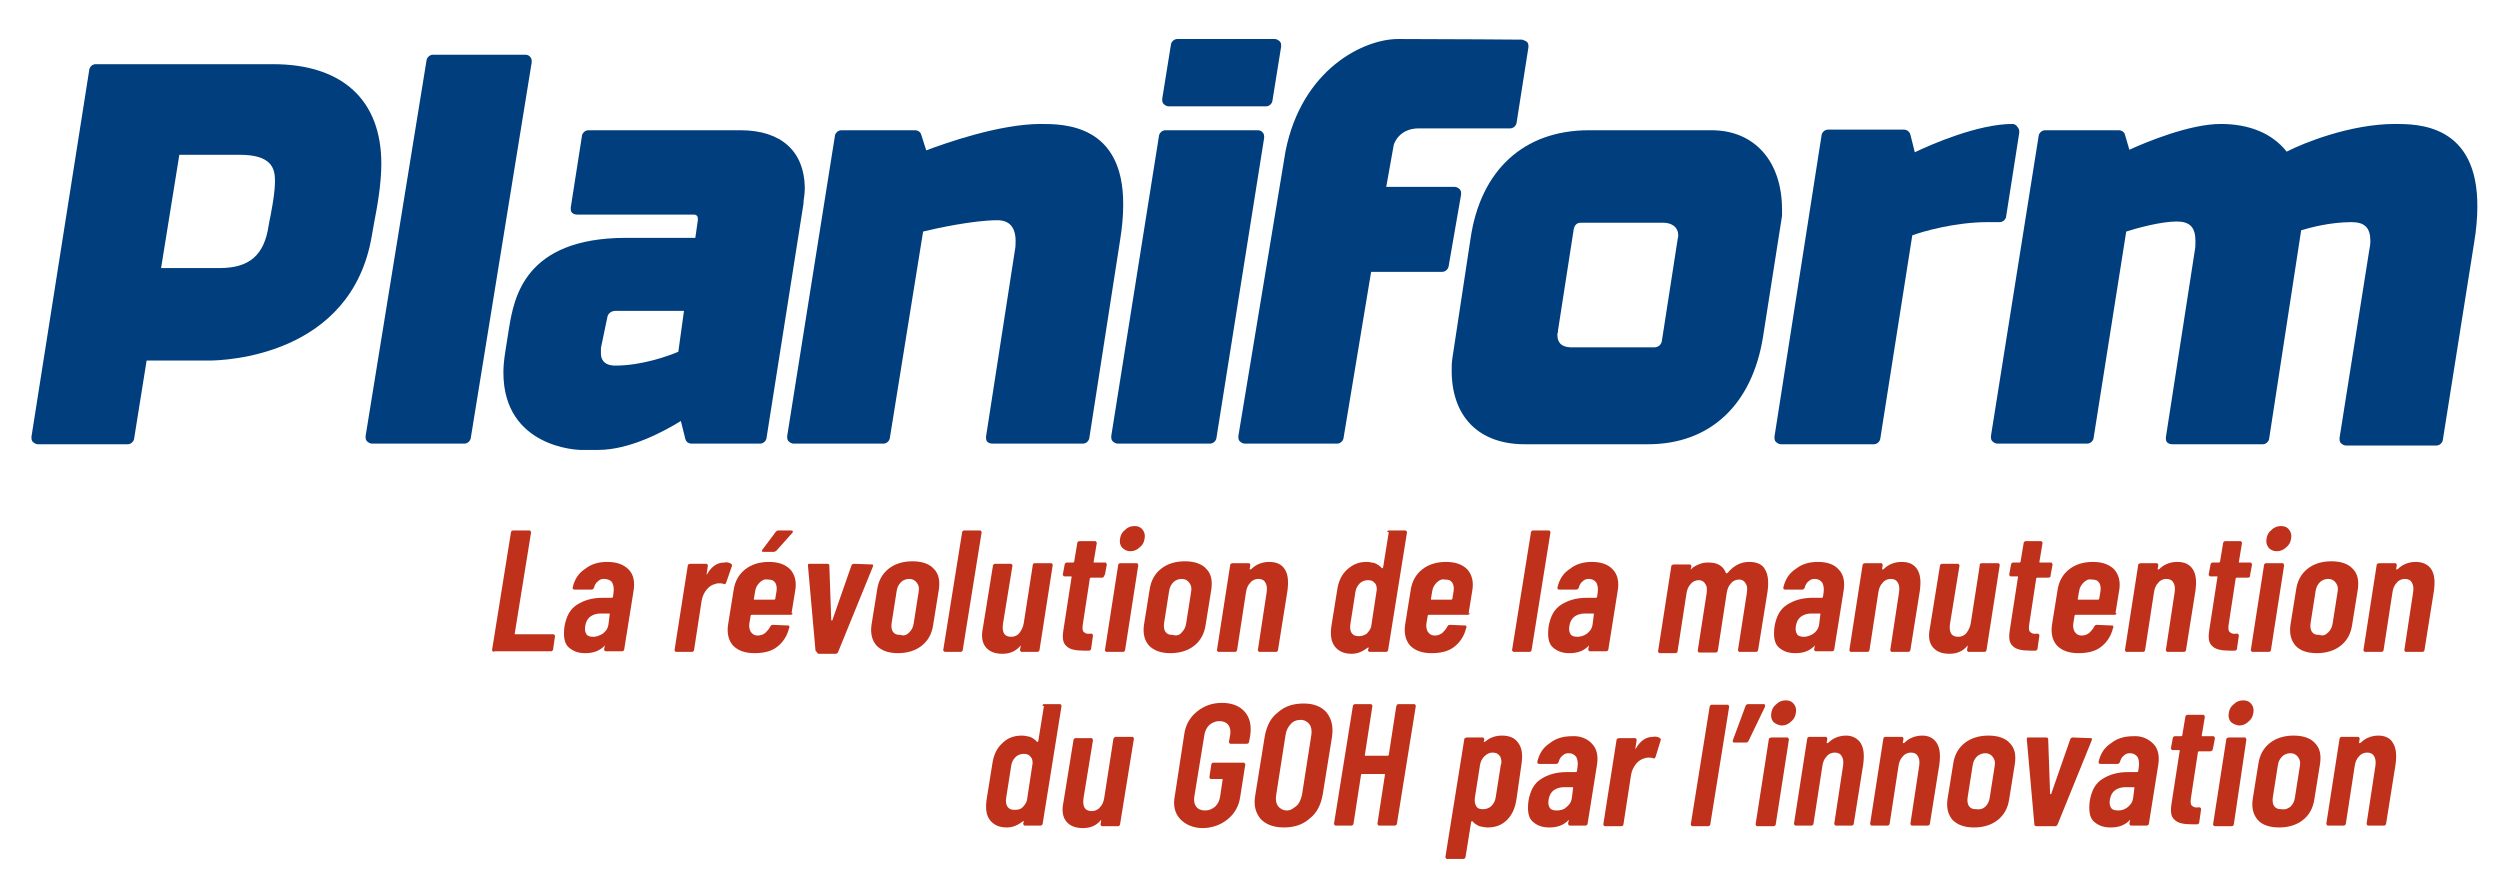 <?xml version="1.0" encoding="UTF-8"?>
<!-- Generator: Adobe Illustrator 25.4.1, SVG Export Plug-In . SVG Version: 6.00 Build 0)  -->
<svg xmlns="http://www.w3.org/2000/svg" xmlns:xlink="http://www.w3.org/1999/xlink" version="1.1" x="0px" y="0px" viewBox="0 0 397.3 140" style="enable-background:new 0 0 397.3 140;" xml:space="preserve">
<style type="text/css">
	.st0{fill:none;}
	.st1{fill:#F7BC60;}
	.st2{fill:#FFFFFF;}
	.st3{fill:#003E7E;}
	.st4{fill:#BF311A;}
</style>
<pattern x="-323.1" y="135.2" width="69" height="69" patternUnits="userSpaceOnUse" id="Unnamed_Pattern" viewBox="2.1 -70.9 69 69" style="overflow:visible;">
	<g>
		<rect x="2.1" y="-70.9" class="st0" width="69" height="69"></rect>
		<rect x="2.1" y="-70.9" class="st1" width="69" height="69"></rect>
		<g>
			<path class="st2" d="M61.8-71.7c0,0.1,0,0.1,0,0.2c-0.1,0.1-0.1,0.1-0.2,0.1c-0.1,0.1-0.1,0.3-0.1,0.4c-0.2,0.1,0,0.2,0,0.3     c0,0,0,0.1,0,0.2c0,0.1,0,0.3,0.1,0.4c0.1,0.2,0.3,0.4,0.4,0.5c0.2,0.1,0.4,0.6,0.6,0.6c0.2,0,0.4-0.1,0.5-0.1     c0.2,0,0.4,0,0.6-0.1c0.2-0.1,0.1-0.3,0.3-0.5c0.1-0.1,0.3,0,0.4-0.1c0.2-0.1,0.3-0.3,0.4-0.5c0-0.1,0-0.1,0-0.2     c0-0.1,0.1-0.2,0.1-0.3c0-0.1-0.1-0.1-0.1-0.2c0-0.1,0-0.2,0-0.3c0-0.2,0-0.4-0.1-0.5c-0.4-0.7-1.2-0.9-2-0.8     c-0.2,0-0.3,0.1-0.4,0.2c-0.2,0.1-0.1,0.2-0.3,0.2c-0.1,0-0.2,0.1-0.2,0.2C61.8-71.7,61.8-71.7,61.8-71.7     C61.8-71.6,61.8-71.6,61.8-71.7"></path>
			<path class="st2" d="M54.1-71.7c0,0.1,0,0.1,0,0.2c-0.1,0.1-0.1,0.1-0.2,0.1c-0.1,0.1-0.1,0.3-0.1,0.4c-0.2,0.1,0,0.2,0,0.3     c0,0,0,0.1,0,0.2c0,0.1,0,0.3,0.1,0.4c0.1,0.2,0.3,0.4,0.4,0.5c0.2,0.1,0.4,0.6,0.6,0.6c0.2,0,0.4-0.1,0.5-0.1     c0.2,0,0.4,0,0.6-0.1c0.2-0.1,0.1-0.3,0.3-0.5c0.1-0.1,0.3,0,0.4-0.1c0.2-0.1,0.3-0.3,0.4-0.5c0-0.1,0-0.1,0-0.2     c0-0.1,0.1-0.2,0.1-0.3c0-0.1-0.1-0.1-0.1-0.2c0-0.1,0-0.2,0-0.3c0-0.2,0-0.4-0.1-0.5c-0.4-0.7-1.2-0.9-2-0.8     c-0.2,0-0.3,0.1-0.4,0.2c-0.2,0.1-0.1,0.2-0.3,0.2c-0.1,0-0.2,0.1-0.2,0.2C54.1-71.7,54.1-71.7,54.1-71.7     C54.1-71.6,54.1-71.6,54.1-71.7"></path>
			<path class="st2" d="M46.4-71.7c0,0.1,0,0.1,0,0.2c-0.1,0.1-0.1,0.1-0.2,0.1c-0.1,0.1-0.1,0.3-0.1,0.4c-0.2,0.1,0,0.2,0,0.3     c0,0,0,0.1,0,0.2c0,0.1,0,0.3,0.1,0.4c0.1,0.2,0.3,0.4,0.4,0.5c0.2,0.1,0.4,0.6,0.6,0.6c0.2,0,0.4-0.1,0.5-0.1     c0.2,0,0.4,0,0.6-0.1c0.2-0.1,0.1-0.3,0.3-0.5c0.1-0.1,0.3,0,0.4-0.1c0.2-0.1,0.3-0.3,0.4-0.5c0-0.1,0-0.1,0-0.2     c0-0.1,0.1-0.2,0.1-0.3c0-0.1-0.1-0.1-0.1-0.2c0-0.1,0-0.2,0-0.3c0-0.2,0-0.4-0.1-0.5c-0.4-0.7-1.2-0.9-2-0.8     c-0.2,0-0.3,0.1-0.4,0.2c-0.2,0.1-0.1,0.2-0.3,0.2c-0.1,0-0.2,0.1-0.2,0.2C46.4-71.7,46.4-71.7,46.4-71.7     C46.4-71.6,46.4-71.6,46.4-71.7"></path>
			<path class="st2" d="M38.8-71.7c0,0.1,0,0.1,0,0.2c-0.1,0.1-0.1,0.1-0.2,0.1c-0.1,0.1-0.1,0.3-0.1,0.4c-0.2,0.1,0,0.2,0,0.3     c0,0,0,0.1,0,0.2c0,0.1,0,0.3,0.1,0.4c0.1,0.2,0.3,0.4,0.4,0.5c0.2,0.1,0.4,0.6,0.6,0.6c0.2,0,0.4-0.1,0.5-0.1     c0.2,0,0.4,0,0.6-0.1c0.2-0.1,0.1-0.3,0.3-0.5c0.1-0.1,0.3,0,0.4-0.1c0.2-0.1,0.3-0.3,0.4-0.5c0-0.1,0-0.1,0-0.2     c0-0.1,0.1-0.2,0.1-0.3c0-0.1-0.1-0.1-0.1-0.2c0-0.1,0-0.2,0-0.3c0-0.2,0-0.4-0.1-0.5c-0.4-0.7-1.2-0.9-2-0.8     c-0.2,0-0.3,0.1-0.4,0.2c-0.2,0.1-0.1,0.2-0.3,0.2c-0.1,0-0.2,0.1-0.2,0.2C38.8-71.7,38.8-71.7,38.8-71.7     C38.8-71.6,38.8-71.6,38.8-71.7"></path>
			<path class="st2" d="M31.1-71.7c0,0.1,0,0.1,0,0.2c-0.1,0.1-0.1,0.1-0.2,0.1c-0.1,0.1-0.1,0.3-0.1,0.4c-0.2,0.1,0,0.2,0,0.3     c0,0,0,0.1,0,0.2c0,0.1,0,0.3,0.1,0.4c0.1,0.2,0.3,0.4,0.4,0.5c0.2,0.1,0.4,0.6,0.6,0.6c0.2,0,0.4-0.1,0.5-0.1     c0.2,0,0.4,0,0.6-0.1c0.2-0.1,0.1-0.3,0.3-0.5c0.1-0.1,0.3,0,0.4-0.1c0.2-0.1,0.3-0.3,0.4-0.5c0-0.1,0-0.1,0-0.2     c0-0.1,0.1-0.2,0.1-0.3c0-0.1-0.1-0.1-0.1-0.2c0-0.1,0-0.2,0-0.3c0-0.2,0-0.4-0.1-0.5c-0.4-0.7-1.2-0.9-2-0.8     c-0.2,0-0.3,0.1-0.4,0.2c-0.2,0.1-0.1,0.2-0.3,0.2c-0.1,0-0.2,0.1-0.2,0.2C31.1-71.7,31.1-71.7,31.1-71.7     C31.1-71.6,31.1-71.6,31.1-71.7"></path>
			<path class="st2" d="M23.4-71.7c0,0.1,0,0.1,0,0.2c-0.1,0.1-0.1,0.1-0.2,0.1c-0.1,0.1-0.1,0.3-0.1,0.4c-0.2,0.1,0,0.2,0,0.3     c0,0,0,0.1,0,0.2c0,0.1,0,0.3,0.1,0.4c0.1,0.2,0.3,0.4,0.4,0.5c0.2,0.1,0.4,0.6,0.6,0.6c0.2,0,0.4-0.1,0.5-0.1     c0.2,0,0.4,0,0.6-0.1c0.2-0.1,0.1-0.3,0.3-0.5c0.1-0.1,0.3,0,0.4-0.1c0.2-0.1,0.3-0.3,0.4-0.5c0-0.1,0-0.1,0-0.2     c0-0.1,0.1-0.2,0.1-0.3c0-0.1-0.1-0.1-0.1-0.2c0-0.1,0-0.2,0-0.3c0-0.2,0-0.4-0.1-0.5c-0.4-0.7-1.2-0.9-2-0.8     c-0.2,0-0.3,0.1-0.4,0.2c-0.2,0.1-0.1,0.2-0.3,0.2c-0.1,0-0.2,0.1-0.2,0.2C23.4-71.7,23.4-71.7,23.4-71.7     C23.4-71.6,23.4-71.6,23.4-71.7"></path>
			<path class="st2" d="M15.8-71.7c0,0.1,0,0.1,0,0.2c-0.1,0.1-0.1,0.1-0.2,0.1c-0.1,0.1-0.1,0.3-0.1,0.4c-0.2,0.1,0,0.2,0,0.3     c0,0,0,0.1,0,0.2c0,0.1,0,0.3,0.1,0.4c0.1,0.2,0.3,0.4,0.4,0.5c0.2,0.1,0.4,0.6,0.6,0.6c0.2,0,0.4-0.1,0.5-0.1     c0.2,0,0.4,0,0.6-0.1c0.2-0.1,0.1-0.3,0.3-0.5c0.1-0.1,0.3,0,0.4-0.1c0.2-0.1,0.3-0.3,0.4-0.5c0-0.1,0-0.1,0-0.2     c0-0.1,0.1-0.2,0.1-0.3c0-0.1-0.1-0.1-0.1-0.2c0-0.1,0-0.2,0-0.3c0-0.2,0-0.4-0.1-0.5c-0.4-0.7-1.2-0.9-2-0.8     c-0.2,0-0.3,0.1-0.4,0.2c-0.2,0.1-0.1,0.2-0.3,0.2c-0.1,0-0.2,0.1-0.2,0.2C15.8-71.7,15.8-71.7,15.8-71.7     C15.8-71.6,15.8-71.6,15.8-71.7"></path>
			<path class="st2" d="M8.1-71.7c0,0.1,0,0.1,0,0.2C8-71.4,8-71.4,7.9-71.3c-0.1,0.1-0.1,0.3-0.1,0.4c-0.2,0.1,0,0.2,0,0.3     c0,0,0,0.1,0,0.2c0,0.1,0,0.3,0.1,0.4c0.1,0.2,0.3,0.4,0.4,0.5c0.2,0.1,0.4,0.6,0.6,0.6c0.2,0,0.4-0.1,0.5-0.1     c0.2,0,0.4,0,0.6-0.1c0.2-0.1,0.1-0.3,0.3-0.5c0.1-0.1,0.3,0,0.4-0.1c0.2-0.1,0.3-0.3,0.4-0.5c0-0.1,0-0.1,0-0.2     c0-0.1,0.1-0.2,0.1-0.3c0-0.1-0.1-0.1-0.1-0.2c0-0.1,0-0.2,0-0.3c0-0.2,0-0.4-0.1-0.5c-0.4-0.7-1.2-0.9-2-0.8     c-0.2,0-0.3,0.1-0.4,0.2c-0.2,0.1-0.1,0.2-0.3,0.2c-0.1,0-0.2,0.1-0.2,0.2C8.1-71.7,8.1-71.7,8.1-71.7     C8.1-71.6,8.1-71.6,8.1-71.7"></path>
			<path class="st2" d="M0.4-71.7c0,0.1,0,0.1,0,0.2c-0.1,0.1-0.1,0.1-0.2,0.1c-0.1,0.1-0.1,0.3-0.1,0.4c-0.2,0.1,0,0.2,0,0.3     c0,0,0,0.1,0,0.2c0,0.1,0,0.3,0.1,0.4c0.1,0.2,0.3,0.4,0.4,0.5C0.8-69.4,1-69,1.2-68.9c0.2,0,0.4-0.1,0.5-0.1     c0.2,0,0.4,0,0.6-0.1c0.2-0.1,0.1-0.3,0.3-0.5c0.1-0.1,0.3,0,0.4-0.1c0.2-0.1,0.3-0.3,0.4-0.5c0-0.1,0-0.1,0-0.2     c0-0.1,0.1-0.2,0.1-0.3c0-0.1-0.1-0.1-0.1-0.2c0-0.1,0-0.2,0-0.3c0-0.2,0-0.4-0.1-0.5c-0.4-0.7-1.2-0.9-2-0.8     c-0.2,0-0.3,0.1-0.4,0.2c-0.2,0.1-0.1,0.2-0.3,0.2c-0.1,0-0.2,0.1-0.2,0.2C0.4-71.7,0.4-71.7,0.4-71.7     C0.4-71.6,0.4-71.6,0.4-71.7"></path>
		</g>
		<g>
			<path class="st2" d="M69.4-71.7c0,0.1,0,0.1,0,0.2c-0.1,0.1-0.1,0.1-0.2,0.1c-0.1,0.1-0.1,0.3-0.1,0.4c-0.2,0.1,0,0.2,0,0.3     c0,0,0,0.1,0,0.2c0,0.1,0,0.3,0.1,0.4c0.1,0.2,0.3,0.4,0.4,0.5c0.2,0.1,0.4,0.6,0.6,0.6c0.2,0,0.4-0.1,0.5-0.1     c0.2,0,0.4,0,0.6-0.1c0.2-0.1,0.1-0.3,0.3-0.5c0.1-0.1,0.3,0,0.4-0.1c0.2-0.1,0.3-0.3,0.4-0.5c0-0.1,0-0.1,0-0.2     c0-0.1,0.1-0.2,0.1-0.3c0-0.1-0.1-0.1-0.1-0.2c0-0.1,0-0.2,0-0.3c0-0.2,0-0.4-0.1-0.5c-0.4-0.7-1.2-0.9-2-0.8     c-0.2,0-0.3,0.1-0.4,0.2c-0.2,0.1-0.1,0.2-0.3,0.2c-0.1,0-0.2,0.1-0.2,0.2C69.4-71.7,69.4-71.7,69.4-71.7     C69.4-71.6,69.4-71.6,69.4-71.7"></path>
		</g>
		<path class="st2" d="M0.5-71.7c0,0.1,0,0.1,0,0.2c-0.1,0.1-0.1,0.1-0.2,0.1c-0.1,0.1-0.1,0.3-0.1,0.4c-0.2,0.1,0,0.2,0,0.3    c0,0,0,0.1,0,0.2c0,0.1,0,0.3,0.1,0.4c0.1,0.2,0.3,0.4,0.4,0.5C0.9-69.4,1-69,1.3-68.9c0.2,0,0.4-0.1,0.5-0.1c0.2,0,0.4,0,0.6-0.1    c0.2-0.1,0.1-0.3,0.3-0.5c0.1-0.1,0.3,0,0.4-0.1c0.2-0.1,0.3-0.3,0.4-0.5c0-0.1,0-0.1,0-0.2c0-0.1,0.1-0.2,0.1-0.3    c0-0.1-0.1-0.1-0.1-0.2c0-0.1,0-0.2,0-0.3c0-0.2,0-0.4-0.1-0.5c-0.4-0.7-1.2-0.9-2-0.8c-0.2,0-0.3,0.1-0.4,0.2    c-0.2,0.1-0.1,0.2-0.3,0.2c-0.1,0-0.2,0.1-0.2,0.2C0.5-71.7,0.5-71.7,0.5-71.7C0.5-71.6,0.5-71.6,0.5-71.7"></path>
		<g>
			<g>
				<path class="st2" d="M69.4-64c0,0.1,0,0.1,0,0.2c-0.1,0.1-0.1,0.1-0.2,0.1c-0.1,0.1-0.1,0.3-0.1,0.4c-0.2,0.1,0,0.2,0,0.3      c0,0,0,0.1,0,0.2c0,0.1,0,0.3,0.1,0.4c0.1,0.2,0.3,0.4,0.4,0.5c0.2,0.1,0.4,0.6,0.6,0.6c0.2,0,0.4-0.1,0.5-0.1      c0.2,0,0.4,0,0.6-0.1c0.2-0.1,0.1-0.3,0.3-0.5c0.1-0.1,0.3,0,0.4-0.1c0.2-0.1,0.3-0.3,0.4-0.5c0-0.1,0-0.1,0-0.2      c0-0.1,0.1-0.2,0.1-0.3c0-0.1-0.1-0.1-0.1-0.2c0-0.1,0-0.2,0-0.3c0-0.2,0-0.4-0.1-0.5c-0.4-0.7-1.2-0.9-2-0.8      c-0.2,0-0.3,0.1-0.4,0.2c-0.2,0.1-0.1,0.2-0.3,0.2c-0.1,0-0.2,0.1-0.2,0.2C69.4-64,69.4-64.1,69.4-64C69.4-64,69.4-64,69.4-64"></path>
				<path class="st2" d="M61.8-64c0,0.1,0,0.1,0,0.2c-0.1,0.1-0.1,0.1-0.2,0.1c-0.1,0.1-0.1,0.3-0.1,0.4c-0.2,0.1,0,0.2,0,0.3      c0,0,0,0.1,0,0.2c0,0.1,0,0.3,0.1,0.4c0.1,0.2,0.3,0.4,0.4,0.5c0.2,0.1,0.4,0.6,0.6,0.6c0.2,0,0.4-0.1,0.5-0.1      c0.2,0,0.4,0,0.6-0.1c0.2-0.1,0.1-0.3,0.3-0.5c0.1-0.1,0.3,0,0.4-0.1c0.2-0.1,0.3-0.3,0.4-0.5c0-0.1,0-0.1,0-0.2      c0-0.1,0.1-0.2,0.1-0.3c0-0.1-0.1-0.1-0.1-0.2c0-0.1,0-0.2,0-0.3c0-0.2,0-0.4-0.1-0.5c-0.4-0.7-1.2-0.9-2-0.8      c-0.2,0-0.3,0.1-0.4,0.2c-0.2,0.1-0.1,0.2-0.3,0.2c-0.1,0-0.2,0.1-0.2,0.2C61.8-64,61.8-64.1,61.8-64C61.8-64,61.8-64,61.8-64"></path>
				<path class="st2" d="M54.1-64c0,0.1,0,0.1,0,0.2c-0.1,0.1-0.1,0.1-0.2,0.1c-0.1,0.1-0.1,0.3-0.1,0.4c-0.2,0.1,0,0.2,0,0.3      c0,0,0,0.1,0,0.2c0,0.1,0,0.3,0.1,0.4c0.1,0.2,0.3,0.4,0.4,0.5c0.2,0.1,0.4,0.6,0.6,0.6c0.2,0,0.4-0.1,0.5-0.1      c0.2,0,0.4,0,0.6-0.1c0.2-0.1,0.1-0.3,0.3-0.5c0.1-0.1,0.3,0,0.4-0.1c0.2-0.1,0.3-0.3,0.4-0.5c0-0.1,0-0.1,0-0.2      c0-0.1,0.1-0.2,0.1-0.3c0-0.1-0.1-0.1-0.1-0.2c0-0.1,0-0.2,0-0.3c0-0.2,0-0.4-0.1-0.5c-0.4-0.7-1.2-0.9-2-0.8      c-0.2,0-0.3,0.1-0.4,0.2c-0.2,0.1-0.1,0.2-0.3,0.2c-0.1,0-0.2,0.1-0.2,0.2C54.1-64,54.1-64.1,54.1-64C54.1-64,54.1-64,54.1-64"></path>
				<path class="st2" d="M46.5-64c0,0.1,0,0.1,0,0.2c-0.1,0.1-0.1,0.1-0.2,0.1c-0.1,0.1-0.1,0.3-0.1,0.4c-0.2,0.1,0,0.2,0,0.3      c0,0,0,0.1,0,0.2c0,0.1,0,0.3,0.1,0.4c0.1,0.2,0.3,0.4,0.4,0.5c0.2,0.1,0.4,0.6,0.6,0.6c0.2,0,0.4-0.1,0.5-0.1      c0.2,0,0.4,0,0.6-0.1c0.2-0.1,0.1-0.3,0.3-0.5c0.1-0.1,0.3,0,0.4-0.1c0.2-0.1,0.3-0.3,0.4-0.5c0-0.1,0-0.1,0-0.2      c0-0.1,0.1-0.2,0.1-0.3c0-0.1-0.1-0.1-0.1-0.2c0-0.1,0-0.2,0-0.3c0-0.2,0-0.4-0.1-0.5c-0.4-0.7-1.2-0.9-2-0.8      c-0.2,0-0.3,0.1-0.4,0.2c-0.2,0.1-0.1,0.2-0.3,0.2c-0.1,0-0.2,0.1-0.2,0.2C46.5-64,46.5-64.1,46.5-64C46.5-64,46.5-64,46.5-64"></path>
				<path class="st2" d="M38.8-64c0,0.1,0,0.1,0,0.2c-0.1,0.1-0.1,0.1-0.2,0.1c-0.1,0.1-0.1,0.3-0.1,0.4c-0.2,0.1,0,0.2,0,0.3      c0,0,0,0.1,0,0.2c0,0.1,0,0.3,0.1,0.4c0.1,0.2,0.3,0.4,0.4,0.5c0.2,0.1,0.4,0.6,0.6,0.6c0.2,0,0.4-0.1,0.5-0.1      c0.2,0,0.4,0,0.6-0.1c0.2-0.1,0.1-0.3,0.3-0.5c0.1-0.1,0.3,0,0.4-0.1c0.2-0.1,0.3-0.3,0.4-0.5c0-0.1,0-0.1,0-0.2      c0-0.1,0.1-0.2,0.1-0.3c0-0.1-0.1-0.1-0.1-0.2c0-0.1,0-0.2,0-0.3c0-0.2,0-0.4-0.1-0.5c-0.4-0.7-1.2-0.9-2-0.8      c-0.2,0-0.3,0.1-0.4,0.2c-0.2,0.1-0.1,0.2-0.3,0.2c-0.1,0-0.2,0.1-0.2,0.2C38.8-64,38.8-64.1,38.8-64C38.8-64,38.8-64,38.8-64"></path>
				<path class="st2" d="M31.1-64c0,0.1,0,0.1,0,0.2c-0.1,0.1-0.1,0.1-0.2,0.1c-0.1,0.1-0.1,0.3-0.1,0.4c-0.2,0.1,0,0.2,0,0.3      c0,0,0,0.1,0,0.2c0,0.1,0,0.3,0.1,0.4c0.1,0.2,0.3,0.4,0.4,0.5c0.2,0.1,0.4,0.6,0.6,0.6c0.2,0,0.4-0.1,0.5-0.1      c0.2,0,0.4,0,0.6-0.1c0.2-0.1,0.1-0.3,0.3-0.5c0.1-0.1,0.3,0,0.4-0.1c0.2-0.1,0.3-0.3,0.4-0.5c0-0.1,0-0.1,0-0.2      c0-0.1,0.1-0.2,0.1-0.3c0-0.1-0.1-0.1-0.1-0.2c0-0.1,0-0.2,0-0.3c0-0.2,0-0.4-0.1-0.5c-0.4-0.7-1.2-0.9-2-0.8      c-0.2,0-0.3,0.1-0.4,0.2c-0.2,0.1-0.1,0.2-0.3,0.2c-0.1,0-0.2,0.1-0.2,0.2C31.1-64,31.1-64.1,31.1-64C31.1-64,31.1-64,31.1-64"></path>
				<path class="st2" d="M23.5-64c0,0.1,0,0.1,0,0.2c-0.1,0.1-0.1,0.1-0.2,0.1c-0.1,0.1-0.1,0.3-0.1,0.4c-0.2,0.1,0,0.2,0,0.3      c0,0,0,0.1,0,0.2c0,0.1,0,0.3,0.1,0.4c0.1,0.2,0.3,0.4,0.4,0.5c0.2,0.1,0.4,0.6,0.6,0.6c0.2,0,0.4-0.1,0.5-0.1      c0.2,0,0.4,0,0.6-0.1c0.2-0.1,0.1-0.3,0.3-0.5c0.1-0.1,0.3,0,0.4-0.1c0.2-0.1,0.3-0.3,0.4-0.5c0-0.1,0-0.1,0-0.2      c0-0.1,0.1-0.2,0.1-0.3c0-0.1-0.1-0.1-0.1-0.2c0-0.1,0-0.2,0-0.3c0-0.2,0-0.4-0.1-0.5c-0.4-0.7-1.2-0.9-2-0.8      c-0.2,0-0.3,0.1-0.4,0.2c-0.2,0.1-0.1,0.2-0.3,0.2c-0.1,0-0.2,0.1-0.2,0.2C23.5-64,23.5-64.1,23.5-64C23.5-64,23.5-64,23.5-64"></path>
				<path class="st2" d="M15.8-64c0,0.1,0,0.1,0,0.2c-0.1,0.1-0.1,0.1-0.2,0.1c-0.1,0.1-0.1,0.3-0.1,0.4c-0.2,0.1,0,0.2,0,0.3      c0,0,0,0.1,0,0.2c0,0.1,0,0.3,0.1,0.4c0.1,0.2,0.3,0.4,0.4,0.5c0.2,0.1,0.4,0.6,0.6,0.6c0.2,0,0.4-0.1,0.5-0.1      c0.2,0,0.4,0,0.6-0.1c0.2-0.1,0.1-0.3,0.3-0.5c0.1-0.1,0.3,0,0.4-0.1c0.2-0.1,0.3-0.3,0.4-0.5c0-0.1,0-0.1,0-0.2      c0-0.1,0.1-0.2,0.1-0.3c0-0.1-0.1-0.1-0.1-0.2c0-0.1,0-0.2,0-0.3c0-0.2,0-0.4-0.1-0.5c-0.4-0.7-1.2-0.9-2-0.8      c-0.2,0-0.3,0.1-0.4,0.2c-0.2,0.1-0.1,0.2-0.3,0.2c-0.1,0-0.2,0.1-0.2,0.2C15.8-64,15.8-64.1,15.8-64C15.8-64,15.8-64,15.8-64"></path>
				<path class="st2" d="M8.2-64c0,0.1,0,0.1,0,0.2C8.1-63.7,8-63.7,8-63.7c-0.1,0.1-0.1,0.3-0.1,0.4c-0.2,0.1,0,0.2,0,0.3      c0,0,0,0.1,0,0.2c0,0.1,0,0.3,0.1,0.4C8-62.2,8.2-62,8.3-61.9c0.2,0.1,0.4,0.6,0.6,0.6c0.2,0,0.4-0.1,0.5-0.1      c0.2,0,0.4,0,0.6-0.1c0.2-0.1,0.1-0.3,0.3-0.5c0.1-0.1,0.3,0,0.4-0.1c0.2-0.1,0.3-0.3,0.4-0.5c0-0.1,0-0.1,0-0.2      c0-0.1,0.1-0.2,0.1-0.3c0-0.1-0.1-0.1-0.1-0.2c0-0.1,0-0.2,0-0.3c0-0.2,0-0.4-0.1-0.5c-0.4-0.7-1.2-0.9-2-0.8      c-0.2,0-0.3,0.1-0.4,0.2c-0.2,0.1-0.1,0.2-0.3,0.2c-0.1,0-0.2,0.1-0.2,0.2C8.2-64,8.2-64.1,8.2-64C8.1-64,8.1-64,8.2-64"></path>
				<path class="st2" d="M0.5-64c0,0.1,0,0.1,0,0.2c-0.1,0.1-0.1,0.1-0.2,0.1c-0.1,0.1-0.1,0.3-0.1,0.4c-0.2,0.1,0,0.2,0,0.3      c0,0,0,0.1,0,0.2c0,0.1,0,0.3,0.1,0.4c0.1,0.2,0.3,0.4,0.4,0.5c0.2,0.1,0.4,0.6,0.6,0.6c0.2,0,0.4-0.1,0.5-0.1      c0.2,0,0.4,0,0.6-0.1c0.2-0.1,0.1-0.3,0.3-0.5C2.8-62,3-61.9,3.1-62c0.2-0.1,0.3-0.3,0.4-0.5c0-0.1,0-0.1,0-0.2      c0-0.1,0.1-0.2,0.1-0.3c0-0.1-0.1-0.1-0.1-0.2c0-0.1,0-0.2,0-0.3c0-0.2,0-0.4-0.1-0.5c-0.4-0.7-1.2-0.9-2-0.8      c-0.2,0-0.3,0.1-0.4,0.2c-0.2,0.1-0.1,0.2-0.3,0.2c-0.1,0-0.2,0.1-0.2,0.2C0.5-64,0.5-64.1,0.5-64C0.5-64,0.5-64,0.5-64"></path>
			</g>
			<g>
				<path class="st2" d="M69.4-56.3c0,0.1,0,0.1,0,0.2c-0.1,0.1-0.1,0.1-0.2,0.1c-0.1,0.1-0.1,0.3-0.1,0.4c-0.2,0.1,0,0.2,0,0.3      c0,0,0,0.1,0,0.2c0,0.1,0,0.3,0.1,0.4c0.1,0.2,0.3,0.4,0.4,0.5c0.2,0.1,0.4,0.6,0.6,0.6c0.2,0,0.4-0.1,0.5-0.1      c0.2,0,0.4,0,0.6-0.1c0.2-0.1,0.1-0.3,0.3-0.5c0.1-0.1,0.3,0,0.4-0.1c0.2-0.1,0.3-0.3,0.4-0.5c0-0.1,0-0.1,0-0.2      c0-0.1,0.1-0.2,0.1-0.3c0-0.1-0.1-0.1-0.1-0.2c0-0.1,0-0.2,0-0.3c0-0.2,0-0.4-0.1-0.5c-0.4-0.7-1.2-0.9-2-0.8      c-0.2,0-0.3,0.1-0.4,0.2c-0.2,0.1-0.1,0.2-0.3,0.2c-0.1,0-0.2,0.1-0.2,0.2C69.4-56.4,69.4-56.4,69.4-56.3      C69.4-56.3,69.4-56.3,69.4-56.3"></path>
				<path class="st2" d="M61.8-56.3c0,0.1,0,0.1,0,0.2c-0.1,0.1-0.1,0.1-0.2,0.1c-0.1,0.1-0.1,0.3-0.1,0.4c-0.2,0.1,0,0.2,0,0.3      c0,0,0,0.1,0,0.2c0,0.1,0,0.3,0.1,0.4c0.1,0.2,0.3,0.4,0.4,0.5c0.2,0.1,0.4,0.6,0.6,0.6c0.2,0,0.4-0.1,0.5-0.1      c0.2,0,0.4,0,0.6-0.1c0.2-0.1,0.1-0.3,0.3-0.5c0.1-0.1,0.3,0,0.4-0.1c0.2-0.1,0.3-0.3,0.4-0.5c0-0.1,0-0.1,0-0.2      c0-0.1,0.1-0.2,0.1-0.3c0-0.1-0.1-0.1-0.1-0.2c0-0.1,0-0.2,0-0.3c0-0.2,0-0.4-0.1-0.5c-0.4-0.7-1.2-0.9-2-0.8      c-0.2,0-0.3,0.1-0.4,0.2c-0.2,0.1-0.1,0.2-0.3,0.2c-0.1,0-0.2,0.1-0.2,0.2C61.8-56.4,61.8-56.4,61.8-56.3      C61.8-56.3,61.8-56.3,61.8-56.3"></path>
				<path class="st2" d="M54.1-56.3c0,0.1,0,0.1,0,0.2C54-56.1,54-56.1,53.9-56c-0.1,0.1-0.1,0.3-0.1,0.4c-0.2,0.1,0,0.2,0,0.3      c0,0,0,0.1,0,0.2c0,0.1,0,0.3,0.1,0.4c0.1,0.2,0.3,0.4,0.4,0.5c0.2,0.1,0.4,0.6,0.6,0.6c0.2,0,0.4-0.1,0.5-0.1      c0.2,0,0.4,0,0.6-0.1c0.2-0.1,0.1-0.3,0.3-0.5c0.1-0.1,0.3,0,0.4-0.1c0.2-0.1,0.3-0.3,0.4-0.5c0-0.1,0-0.1,0-0.2      c0-0.1,0.1-0.2,0.1-0.3c0-0.1-0.1-0.1-0.1-0.2c0-0.1,0-0.2,0-0.3c0-0.2,0-0.4-0.1-0.5c-0.4-0.7-1.2-0.9-2-0.8      c-0.2,0-0.3,0.1-0.4,0.2c-0.2,0.1-0.1,0.2-0.3,0.2c-0.1,0-0.2,0.1-0.2,0.2C54.1-56.4,54.1-56.4,54.1-56.3      C54.1-56.3,54.1-56.3,54.1-56.3"></path>
				<path class="st2" d="M46.5-56.3c0,0.1,0,0.1,0,0.2c-0.1,0.1-0.1,0.1-0.2,0.1c-0.1,0.1-0.1,0.3-0.1,0.4c-0.2,0.1,0,0.2,0,0.3      c0,0,0,0.1,0,0.2c0,0.1,0,0.3,0.1,0.4c0.1,0.2,0.3,0.4,0.4,0.5c0.2,0.1,0.4,0.6,0.6,0.6c0.2,0,0.4-0.1,0.5-0.1      c0.2,0,0.4,0,0.6-0.1c0.2-0.1,0.1-0.3,0.3-0.5c0.1-0.1,0.3,0,0.4-0.1c0.2-0.1,0.3-0.3,0.4-0.5c0-0.1,0-0.1,0-0.2      c0-0.1,0.1-0.2,0.1-0.3c0-0.1-0.1-0.1-0.1-0.2c0-0.1,0-0.2,0-0.3c0-0.2,0-0.4-0.1-0.5c-0.4-0.7-1.2-0.9-2-0.8      c-0.2,0-0.3,0.1-0.4,0.2c-0.2,0.1-0.1,0.2-0.3,0.2c-0.1,0-0.2,0.1-0.2,0.2C46.5-56.4,46.5-56.4,46.5-56.3      C46.5-56.3,46.5-56.3,46.5-56.3"></path>
				<path class="st2" d="M38.8-56.3c0,0.1,0,0.1,0,0.2c-0.1,0.1-0.1,0.1-0.2,0.1c-0.1,0.1-0.1,0.3-0.1,0.4c-0.2,0.1,0,0.2,0,0.3      c0,0,0,0.1,0,0.2c0,0.1,0,0.3,0.1,0.4c0.1,0.2,0.3,0.4,0.4,0.5c0.2,0.1,0.4,0.6,0.6,0.6c0.2,0,0.4-0.1,0.5-0.1      c0.2,0,0.4,0,0.6-0.1c0.2-0.1,0.1-0.3,0.3-0.5c0.1-0.1,0.3,0,0.4-0.1c0.2-0.1,0.3-0.3,0.4-0.5c0-0.1,0-0.1,0-0.2      c0-0.1,0.1-0.2,0.1-0.3c0-0.1-0.1-0.1-0.1-0.2c0-0.1,0-0.2,0-0.3c0-0.2,0-0.4-0.1-0.5c-0.4-0.7-1.2-0.9-2-0.8      c-0.2,0-0.3,0.1-0.4,0.2c-0.2,0.1-0.1,0.2-0.3,0.2c-0.1,0-0.2,0.1-0.2,0.2C38.8-56.4,38.8-56.4,38.8-56.3      C38.8-56.3,38.8-56.3,38.8-56.3"></path>
				<path class="st2" d="M31.1-56.3c0,0.1,0,0.1,0,0.2c-0.1,0.1-0.1,0.1-0.2,0.1c-0.1,0.1-0.1,0.3-0.1,0.4c-0.2,0.1,0,0.2,0,0.3      c0,0,0,0.1,0,0.2c0,0.1,0,0.3,0.1,0.4c0.1,0.2,0.3,0.4,0.4,0.5c0.2,0.1,0.4,0.6,0.6,0.6c0.2,0,0.4-0.1,0.5-0.1      c0.2,0,0.4,0,0.6-0.1c0.2-0.1,0.1-0.3,0.3-0.5c0.1-0.1,0.3,0,0.4-0.1c0.2-0.1,0.3-0.3,0.4-0.5c0-0.1,0-0.1,0-0.2      c0-0.1,0.1-0.2,0.1-0.3c0-0.1-0.1-0.1-0.1-0.2c0-0.1,0-0.2,0-0.3c0-0.2,0-0.4-0.1-0.5c-0.4-0.7-1.2-0.9-2-0.8      c-0.2,0-0.3,0.1-0.4,0.2c-0.2,0.1-0.1,0.2-0.3,0.2c-0.1,0-0.2,0.1-0.2,0.2C31.1-56.4,31.1-56.4,31.1-56.3      C31.1-56.3,31.1-56.3,31.1-56.3"></path>
				<path class="st2" d="M23.5-56.3c0,0.1,0,0.1,0,0.2c-0.1,0.1-0.1,0.1-0.2,0.1c-0.1,0.1-0.1,0.3-0.1,0.4c-0.2,0.1,0,0.2,0,0.3      c0,0,0,0.1,0,0.2c0,0.1,0,0.3,0.1,0.4c0.1,0.2,0.3,0.4,0.4,0.5c0.2,0.1,0.4,0.6,0.6,0.6c0.2,0,0.4-0.1,0.5-0.1      c0.2,0,0.4,0,0.6-0.1c0.2-0.1,0.1-0.3,0.3-0.5c0.1-0.1,0.3,0,0.4-0.1c0.2-0.1,0.3-0.3,0.4-0.5c0-0.1,0-0.1,0-0.2      c0-0.1,0.1-0.2,0.1-0.3c0-0.1-0.1-0.1-0.1-0.2c0-0.1,0-0.2,0-0.3c0-0.2,0-0.4-0.1-0.5c-0.4-0.7-1.2-0.9-2-0.8      c-0.2,0-0.3,0.1-0.4,0.2c-0.2,0.1-0.1,0.2-0.3,0.2c-0.1,0-0.2,0.1-0.2,0.2C23.5-56.4,23.5-56.4,23.5-56.3      C23.5-56.3,23.5-56.3,23.5-56.3"></path>
				<path class="st2" d="M15.8-56.3c0,0.1,0,0.1,0,0.2c-0.1,0.1-0.1,0.1-0.2,0.1c-0.1,0.1-0.1,0.3-0.1,0.4c-0.2,0.1,0,0.2,0,0.3      c0,0,0,0.1,0,0.2c0,0.1,0,0.3,0.1,0.4c0.1,0.2,0.3,0.4,0.4,0.5c0.2,0.1,0.4,0.6,0.6,0.6c0.2,0,0.4-0.1,0.5-0.1      c0.2,0,0.4,0,0.6-0.1c0.2-0.1,0.1-0.3,0.3-0.5c0.1-0.1,0.3,0,0.4-0.1c0.2-0.1,0.3-0.3,0.4-0.5c0-0.1,0-0.1,0-0.2      c0-0.1,0.1-0.2,0.1-0.3c0-0.1-0.1-0.1-0.1-0.2c0-0.1,0-0.2,0-0.3c0-0.2,0-0.4-0.1-0.5c-0.4-0.7-1.2-0.9-2-0.8      c-0.2,0-0.3,0.1-0.4,0.2c-0.2,0.1-0.1,0.2-0.3,0.2c-0.1,0-0.2,0.1-0.2,0.2C15.8-56.4,15.8-56.4,15.8-56.3      C15.8-56.3,15.8-56.3,15.8-56.3"></path>
				<path class="st2" d="M8.2-56.3c0,0.1,0,0.1,0,0.2C8.1-56.1,8-56.1,8-56c-0.1,0.1-0.1,0.3-0.1,0.4c-0.2,0.1,0,0.2,0,0.3      c0,0,0,0.1,0,0.2c0,0.1,0,0.3,0.1,0.4c0.1,0.2,0.3,0.4,0.4,0.5c0.2,0.1,0.4,0.6,0.6,0.6c0.2,0,0.4-0.1,0.5-0.1      c0.2,0,0.4,0,0.6-0.1c0.2-0.1,0.1-0.3,0.3-0.5c0.1-0.1,0.3,0,0.4-0.1c0.2-0.1,0.3-0.3,0.4-0.5c0-0.1,0-0.1,0-0.2      c0-0.1,0.1-0.2,0.1-0.3c0-0.1-0.1-0.1-0.1-0.2c0-0.1,0-0.2,0-0.3c0-0.2,0-0.4-0.1-0.5c-0.4-0.7-1.2-0.9-2-0.8      c-0.2,0-0.3,0.1-0.4,0.2c-0.2,0.1-0.1,0.2-0.3,0.2c-0.1,0-0.2,0.1-0.2,0.2C8.2-56.4,8.2-56.4,8.2-56.3      C8.1-56.3,8.1-56.3,8.2-56.3"></path>
				<path class="st2" d="M0.5-56.3c0,0.1,0,0.1,0,0.2c-0.1,0.1-0.1,0.1-0.2,0.1c-0.1,0.1-0.1,0.3-0.1,0.4c-0.2,0.1,0,0.2,0,0.3      c0,0,0,0.1,0,0.2c0,0.1,0,0.3,0.1,0.4c0.1,0.2,0.3,0.4,0.4,0.5c0.2,0.1,0.4,0.6,0.6,0.6c0.2,0,0.4-0.1,0.5-0.1      c0.2,0,0.4,0,0.6-0.1c0.2-0.1,0.1-0.3,0.3-0.5c0.1-0.1,0.3,0,0.4-0.1c0.2-0.1,0.3-0.3,0.4-0.5c0-0.1,0-0.1,0-0.2      c0-0.1,0.1-0.2,0.1-0.3c0-0.1-0.1-0.1-0.1-0.2c0-0.1,0-0.2,0-0.3c0-0.2,0-0.4-0.1-0.5c-0.4-0.7-1.2-0.9-2-0.8      c-0.2,0-0.3,0.1-0.4,0.2c-0.2,0.1-0.1,0.2-0.3,0.2c-0.1,0-0.2,0.1-0.2,0.2C0.5-56.4,0.5-56.4,0.5-56.3      C0.5-56.3,0.5-56.3,0.5-56.3"></path>
			</g>
			<g>
				<path class="st2" d="M69.4-48.7c0,0.1,0,0.1,0,0.2c-0.1,0.1-0.1,0.1-0.2,0.1c-0.1,0.1-0.1,0.3-0.1,0.4c-0.2,0.1,0,0.2,0,0.3      c0,0,0,0.1,0,0.2c0,0.1,0,0.3,0.1,0.4c0.1,0.2,0.3,0.4,0.4,0.5c0.2,0.1,0.4,0.6,0.6,0.6c0.2,0,0.4-0.1,0.5-0.1      c0.2,0,0.4,0,0.6-0.1c0.2-0.1,0.1-0.3,0.3-0.5c0.1-0.1,0.3,0,0.4-0.1c0.2-0.1,0.3-0.3,0.4-0.5c0-0.1,0-0.1,0-0.2      c0-0.1,0.1-0.2,0.1-0.3c0-0.1-0.1-0.1-0.1-0.2c0-0.1,0-0.2,0-0.3c0-0.2,0-0.4-0.1-0.5c-0.4-0.7-1.2-0.9-2-0.8      c-0.2,0-0.3,0.1-0.4,0.2c-0.2,0.1-0.1,0.2-0.3,0.2c-0.1,0-0.2,0.1-0.2,0.2C69.4-48.7,69.4-48.8,69.4-48.7      C69.4-48.7,69.4-48.7,69.4-48.7"></path>
				<path class="st2" d="M61.8-48.7c0,0.1,0,0.1,0,0.2c-0.1,0.1-0.1,0.1-0.2,0.1c-0.1,0.1-0.1,0.3-0.1,0.4c-0.2,0.1,0,0.2,0,0.3      c0,0,0,0.1,0,0.2c0,0.1,0,0.3,0.1,0.4c0.1,0.2,0.3,0.4,0.4,0.5c0.2,0.1,0.4,0.6,0.6,0.6c0.2,0,0.4-0.1,0.5-0.1      c0.2,0,0.4,0,0.6-0.1c0.2-0.1,0.1-0.3,0.3-0.5c0.1-0.1,0.3,0,0.4-0.1c0.2-0.1,0.3-0.3,0.4-0.5c0-0.1,0-0.1,0-0.2      c0-0.1,0.1-0.2,0.1-0.3c0-0.1-0.1-0.1-0.1-0.2c0-0.1,0-0.2,0-0.3c0-0.2,0-0.4-0.1-0.5c-0.4-0.7-1.2-0.9-2-0.8      c-0.2,0-0.3,0.1-0.4,0.2c-0.2,0.1-0.1,0.2-0.3,0.2c-0.1,0-0.2,0.1-0.2,0.2C61.8-48.7,61.8-48.8,61.8-48.7      C61.8-48.7,61.8-48.7,61.8-48.7"></path>
				<path class="st2" d="M54.1-48.7c0,0.1,0,0.1,0,0.2c-0.1,0.1-0.1,0.1-0.2,0.1c-0.1,0.1-0.1,0.3-0.1,0.4c-0.2,0.1,0,0.2,0,0.3      c0,0,0,0.1,0,0.2c0,0.1,0,0.3,0.1,0.4c0.1,0.2,0.3,0.4,0.4,0.5c0.2,0.1,0.4,0.6,0.6,0.6c0.2,0,0.4-0.1,0.5-0.1      c0.2,0,0.4,0,0.6-0.1c0.2-0.1,0.1-0.3,0.3-0.5c0.1-0.1,0.3,0,0.4-0.1c0.2-0.1,0.3-0.3,0.4-0.5c0-0.1,0-0.1,0-0.2      c0-0.1,0.1-0.2,0.1-0.3c0-0.1-0.1-0.1-0.1-0.2c0-0.1,0-0.2,0-0.3c0-0.2,0-0.4-0.1-0.5c-0.4-0.7-1.2-0.9-2-0.8      c-0.2,0-0.3,0.1-0.4,0.2c-0.2,0.1-0.1,0.2-0.3,0.2c-0.1,0-0.2,0.1-0.2,0.2C54.1-48.7,54.1-48.8,54.1-48.7      C54.1-48.7,54.1-48.7,54.1-48.7"></path>
				<path class="st2" d="M46.5-48.7c0,0.1,0,0.1,0,0.2c-0.1,0.1-0.1,0.1-0.2,0.1c-0.1,0.1-0.1,0.3-0.1,0.4c-0.2,0.1,0,0.2,0,0.3      c0,0,0,0.1,0,0.2c0,0.1,0,0.3,0.1,0.4c0.1,0.2,0.3,0.4,0.4,0.5c0.2,0.1,0.4,0.6,0.6,0.6c0.2,0,0.4-0.1,0.5-0.1      c0.2,0,0.4,0,0.6-0.1c0.2-0.1,0.1-0.3,0.3-0.5c0.1-0.1,0.3,0,0.4-0.1c0.2-0.1,0.3-0.3,0.4-0.5c0-0.1,0-0.1,0-0.2      c0-0.1,0.1-0.2,0.1-0.3c0-0.1-0.1-0.1-0.1-0.2c0-0.1,0-0.2,0-0.3c0-0.2,0-0.4-0.1-0.5c-0.4-0.7-1.2-0.9-2-0.8      c-0.2,0-0.3,0.1-0.4,0.2c-0.2,0.1-0.1,0.2-0.3,0.2c-0.1,0-0.2,0.1-0.2,0.2C46.5-48.7,46.5-48.8,46.5-48.7      C46.5-48.7,46.5-48.7,46.5-48.7"></path>
				<path class="st2" d="M38.8-48.7c0,0.1,0,0.1,0,0.2c-0.1,0.1-0.1,0.1-0.2,0.1c-0.1,0.1-0.1,0.3-0.1,0.4c-0.2,0.1,0,0.2,0,0.3      c0,0,0,0.1,0,0.2c0,0.1,0,0.3,0.1,0.4c0.1,0.2,0.3,0.4,0.4,0.5c0.2,0.1,0.4,0.6,0.6,0.6c0.2,0,0.4-0.1,0.5-0.1      c0.2,0,0.4,0,0.6-0.1c0.2-0.1,0.1-0.3,0.3-0.5c0.1-0.1,0.3,0,0.4-0.1c0.2-0.1,0.3-0.3,0.4-0.5c0-0.1,0-0.1,0-0.2      c0-0.1,0.1-0.2,0.1-0.3c0-0.1-0.1-0.1-0.1-0.2c0-0.1,0-0.2,0-0.3c0-0.2,0-0.4-0.1-0.5c-0.4-0.7-1.2-0.9-2-0.8      c-0.2,0-0.3,0.1-0.4,0.2c-0.2,0.1-0.1,0.2-0.3,0.2c-0.1,0-0.2,0.1-0.2,0.2C38.8-48.7,38.8-48.8,38.8-48.7      C38.8-48.7,38.8-48.7,38.8-48.7"></path>
				<path class="st2" d="M31.1-48.7c0,0.1,0,0.1,0,0.2c-0.1,0.1-0.1,0.1-0.2,0.1c-0.1,0.1-0.1,0.3-0.1,0.4c-0.2,0.1,0,0.2,0,0.3      c0,0,0,0.1,0,0.2c0,0.1,0,0.3,0.1,0.4c0.1,0.2,0.3,0.4,0.4,0.5c0.2,0.1,0.4,0.6,0.6,0.6c0.2,0,0.4-0.1,0.5-0.1      c0.2,0,0.4,0,0.6-0.1c0.2-0.1,0.1-0.3,0.3-0.5c0.1-0.1,0.3,0,0.4-0.1c0.2-0.1,0.3-0.3,0.4-0.5c0-0.1,0-0.1,0-0.2      c0-0.1,0.1-0.2,0.1-0.3c0-0.1-0.1-0.1-0.1-0.2c0-0.1,0-0.2,0-0.3c0-0.2,0-0.4-0.1-0.5c-0.4-0.7-1.2-0.9-2-0.8      c-0.2,0-0.3,0.1-0.4,0.2c-0.2,0.1-0.1,0.2-0.3,0.2c-0.1,0-0.2,0.1-0.2,0.2C31.1-48.7,31.1-48.8,31.1-48.7      C31.1-48.7,31.1-48.7,31.1-48.7"></path>
				<path class="st2" d="M23.5-48.7c0,0.1,0,0.1,0,0.2c-0.1,0.1-0.1,0.1-0.2,0.1c-0.1,0.1-0.1,0.3-0.1,0.4c-0.2,0.1,0,0.2,0,0.3      c0,0,0,0.1,0,0.2c0,0.1,0,0.3,0.1,0.4c0.1,0.2,0.3,0.4,0.4,0.5c0.2,0.1,0.4,0.6,0.6,0.6c0.2,0,0.4-0.1,0.5-0.1      c0.2,0,0.4,0,0.6-0.1c0.2-0.1,0.1-0.3,0.3-0.5c0.1-0.1,0.3,0,0.4-0.1c0.2-0.1,0.3-0.3,0.4-0.5c0-0.1,0-0.1,0-0.2      c0-0.1,0.1-0.2,0.1-0.3c0-0.1-0.1-0.1-0.1-0.2c0-0.1,0-0.2,0-0.3c0-0.2,0-0.4-0.1-0.5c-0.4-0.7-1.2-0.9-2-0.8      c-0.2,0-0.3,0.1-0.4,0.2c-0.2,0.1-0.1,0.2-0.3,0.2c-0.1,0-0.2,0.1-0.2,0.2C23.5-48.7,23.5-48.8,23.5-48.7      C23.5-48.7,23.5-48.7,23.5-48.7"></path>
				<path class="st2" d="M15.8-48.7c0,0.1,0,0.1,0,0.2c-0.1,0.1-0.1,0.1-0.2,0.1c-0.1,0.1-0.1,0.3-0.1,0.4c-0.2,0.1,0,0.2,0,0.3      c0,0,0,0.1,0,0.2c0,0.1,0,0.3,0.1,0.4c0.1,0.2,0.3,0.4,0.4,0.5c0.2,0.1,0.4,0.6,0.6,0.6c0.2,0,0.4-0.1,0.5-0.1      c0.2,0,0.4,0,0.6-0.1c0.2-0.1,0.1-0.3,0.3-0.5c0.1-0.1,0.3,0,0.4-0.1c0.2-0.1,0.3-0.3,0.4-0.5c0-0.1,0-0.1,0-0.2      c0-0.1,0.1-0.2,0.1-0.3c0-0.1-0.1-0.1-0.1-0.2c0-0.1,0-0.2,0-0.3c0-0.2,0-0.4-0.1-0.5c-0.4-0.7-1.2-0.9-2-0.8      c-0.2,0-0.3,0.1-0.4,0.2c-0.2,0.1-0.1,0.2-0.3,0.2c-0.1,0-0.2,0.1-0.2,0.2C15.8-48.7,15.8-48.8,15.8-48.7      C15.8-48.7,15.8-48.7,15.8-48.7"></path>
				<path class="st2" d="M8.2-48.7c0,0.1,0,0.1,0,0.2C8.1-48.4,8-48.4,8-48.4c-0.1,0.1-0.1,0.3-0.1,0.4c-0.2,0.1,0,0.2,0,0.3      c0,0,0,0.1,0,0.2c0,0.1,0,0.3,0.1,0.4c0.1,0.2,0.3,0.4,0.4,0.5C8.5-46.4,8.7-46,8.9-46c0.2,0,0.4-0.1,0.5-0.1      c0.2,0,0.4,0,0.6-0.1c0.2-0.1,0.1-0.3,0.3-0.5c0.1-0.1,0.3,0,0.4-0.1c0.2-0.1,0.3-0.3,0.4-0.5c0-0.1,0-0.1,0-0.2      c0-0.1,0.1-0.2,0.1-0.3c0-0.1-0.1-0.1-0.1-0.2c0-0.1,0-0.2,0-0.3c0-0.2,0-0.4-0.1-0.5c-0.4-0.7-1.2-0.9-2-0.8      c-0.2,0-0.3,0.1-0.4,0.2c-0.2,0.1-0.1,0.2-0.3,0.2c-0.1,0-0.2,0.1-0.2,0.2C8.2-48.7,8.2-48.8,8.2-48.7      C8.1-48.7,8.1-48.7,8.2-48.7"></path>
				<path class="st2" d="M0.5-48.7c0,0.1,0,0.1,0,0.2c-0.1,0.1-0.1,0.1-0.2,0.1c-0.1,0.1-0.1,0.3-0.1,0.4c-0.2,0.1,0,0.2,0,0.3      c0,0,0,0.1,0,0.2c0,0.1,0,0.3,0.1,0.4c0.1,0.2,0.3,0.4,0.4,0.5C0.9-46.4,1-46,1.3-46c0.2,0,0.4-0.1,0.5-0.1c0.2,0,0.4,0,0.6-0.1      c0.2-0.1,0.1-0.3,0.3-0.5c0.1-0.1,0.3,0,0.4-0.1c0.2-0.1,0.3-0.3,0.4-0.5c0-0.1,0-0.1,0-0.2c0-0.1,0.1-0.2,0.1-0.3      c0-0.1-0.1-0.1-0.1-0.2c0-0.1,0-0.2,0-0.3c0-0.2,0-0.4-0.1-0.5c-0.4-0.7-1.2-0.9-2-0.8c-0.2,0-0.3,0.1-0.4,0.2      c-0.2,0.1-0.1,0.2-0.3,0.2c-0.1,0-0.2,0.1-0.2,0.2C0.5-48.7,0.5-48.8,0.5-48.7C0.5-48.7,0.5-48.7,0.5-48.7"></path>
			</g>
			<g>
				<path class="st2" d="M69.4-41c0,0.1,0,0.1,0,0.2c-0.1,0.1-0.1,0.1-0.2,0.1c-0.1,0.1-0.1,0.3-0.1,0.4c-0.2,0.1,0,0.2,0,0.3      c0,0,0,0.1,0,0.2c0,0.1,0,0.3,0.1,0.4c0.1,0.2,0.3,0.4,0.4,0.5c0.2,0.1,0.4,0.6,0.6,0.6c0.2,0,0.4-0.1,0.5-0.1      c0.2,0,0.4,0,0.6-0.1c0.2-0.1,0.1-0.3,0.3-0.5c0.1-0.1,0.3,0,0.4-0.1c0.2-0.1,0.3-0.3,0.4-0.5c0-0.1,0-0.1,0-0.2      c0-0.1,0.1-0.2,0.1-0.3c0-0.1-0.1-0.1-0.1-0.2c0-0.1,0-0.2,0-0.3c0-0.2,0-0.4-0.1-0.5c-0.4-0.7-1.2-0.9-2-0.8      c-0.2,0-0.3,0.1-0.4,0.2c-0.2,0.1-0.1,0.2-0.3,0.2c-0.1,0-0.2,0.1-0.2,0.2C69.4-41.1,69.4-41.1,69.4-41C69.4-41,69.4-41,69.4-41      "></path>
				<path class="st2" d="M61.8-41c0,0.1,0,0.1,0,0.2c-0.1,0.1-0.1,0.1-0.2,0.1c-0.1,0.1-0.1,0.3-0.1,0.4c-0.2,0.1,0,0.2,0,0.3      c0,0,0,0.1,0,0.2c0,0.1,0,0.3,0.1,0.4c0.1,0.2,0.3,0.4,0.4,0.5c0.2,0.1,0.4,0.6,0.6,0.6c0.2,0,0.4-0.1,0.5-0.1      c0.2,0,0.4,0,0.6-0.1c0.2-0.1,0.1-0.3,0.3-0.5c0.1-0.1,0.3,0,0.4-0.1c0.2-0.1,0.3-0.3,0.4-0.5c0-0.1,0-0.1,0-0.2      c0-0.1,0.1-0.2,0.1-0.3c0-0.1-0.1-0.1-0.1-0.2c0-0.1,0-0.2,0-0.3c0-0.2,0-0.4-0.1-0.5c-0.4-0.7-1.2-0.9-2-0.8      c-0.2,0-0.3,0.1-0.4,0.2c-0.2,0.1-0.1,0.2-0.3,0.2c-0.1,0-0.2,0.1-0.2,0.2C61.8-41.1,61.8-41.1,61.8-41C61.8-41,61.8-41,61.8-41      "></path>
				<path class="st2" d="M54.1-41c0,0.1,0,0.1,0,0.2c-0.1,0.1-0.1,0.1-0.2,0.1c-0.1,0.1-0.1,0.3-0.1,0.4c-0.2,0.1,0,0.2,0,0.3      c0,0,0,0.1,0,0.2c0,0.1,0,0.3,0.1,0.4c0.1,0.2,0.3,0.4,0.4,0.5c0.2,0.1,0.4,0.6,0.6,0.6c0.2,0,0.4-0.1,0.5-0.1      c0.2,0,0.4,0,0.6-0.1c0.2-0.1,0.1-0.3,0.3-0.5c0.1-0.1,0.3,0,0.4-0.1c0.2-0.1,0.3-0.3,0.4-0.5c0-0.1,0-0.1,0-0.2      c0-0.1,0.1-0.2,0.1-0.3c0-0.1-0.1-0.1-0.1-0.2c0-0.1,0-0.2,0-0.3c0-0.2,0-0.4-0.1-0.5c-0.4-0.7-1.2-0.9-2-0.8      c-0.2,0-0.3,0.1-0.4,0.2c-0.2,0.1-0.1,0.2-0.3,0.2c-0.1,0-0.2,0.1-0.2,0.2C54.1-41.1,54.1-41.1,54.1-41C54.1-41,54.1-41,54.1-41      "></path>
				<path class="st2" d="M46.5-41c0,0.1,0,0.1,0,0.2c-0.1,0.1-0.1,0.1-0.2,0.1c-0.1,0.1-0.1,0.3-0.1,0.4c-0.2,0.1,0,0.2,0,0.3      c0,0,0,0.1,0,0.2c0,0.1,0,0.3,0.1,0.4c0.1,0.2,0.3,0.4,0.4,0.5c0.2,0.1,0.4,0.6,0.6,0.6c0.2,0,0.4-0.1,0.5-0.1      c0.2,0,0.4,0,0.6-0.1c0.2-0.1,0.1-0.3,0.3-0.5c0.1-0.1,0.3,0,0.4-0.1c0.2-0.1,0.3-0.3,0.4-0.5c0-0.1,0-0.1,0-0.2      c0-0.1,0.1-0.2,0.1-0.3c0-0.1-0.1-0.1-0.1-0.2c0-0.1,0-0.2,0-0.3c0-0.2,0-0.4-0.1-0.5c-0.4-0.7-1.2-0.9-2-0.8      c-0.2,0-0.3,0.1-0.4,0.2c-0.2,0.1-0.1,0.2-0.3,0.2c-0.1,0-0.2,0.1-0.2,0.2C46.5-41.1,46.5-41.1,46.5-41C46.5-41,46.5-41,46.5-41      "></path>
				<path class="st2" d="M38.8-41c0,0.1,0,0.1,0,0.2c-0.1,0.1-0.1,0.1-0.2,0.1c-0.1,0.1-0.1,0.3-0.1,0.4c-0.2,0.1,0,0.2,0,0.3      c0,0,0,0.1,0,0.2c0,0.1,0,0.3,0.1,0.4c0.1,0.2,0.3,0.4,0.4,0.5c0.2,0.1,0.4,0.6,0.6,0.6c0.2,0,0.4-0.1,0.5-0.1      c0.2,0,0.4,0,0.6-0.1c0.2-0.1,0.1-0.3,0.3-0.5c0.1-0.1,0.3,0,0.4-0.1c0.2-0.1,0.3-0.3,0.4-0.5c0-0.1,0-0.1,0-0.2      c0-0.1,0.1-0.2,0.1-0.3c0-0.1-0.1-0.1-0.1-0.2c0-0.1,0-0.2,0-0.3c0-0.2,0-0.4-0.1-0.5c-0.4-0.7-1.2-0.9-2-0.8      c-0.2,0-0.3,0.1-0.4,0.2c-0.2,0.1-0.1,0.2-0.3,0.2c-0.1,0-0.2,0.1-0.2,0.2C38.8-41.1,38.8-41.1,38.8-41C38.8-41,38.8-41,38.8-41      "></path>
				<path class="st2" d="M31.1-41c0,0.1,0,0.1,0,0.2c-0.1,0.1-0.1,0.1-0.2,0.1c-0.1,0.1-0.1,0.3-0.1,0.4c-0.2,0.1,0,0.2,0,0.3      c0,0,0,0.1,0,0.2c0,0.1,0,0.3,0.1,0.4c0.1,0.2,0.3,0.4,0.4,0.5c0.2,0.1,0.4,0.6,0.6,0.6c0.2,0,0.4-0.1,0.5-0.1      c0.2,0,0.4,0,0.6-0.1c0.2-0.1,0.1-0.3,0.3-0.5c0.1-0.1,0.3,0,0.4-0.1c0.2-0.1,0.3-0.3,0.4-0.5c0-0.1,0-0.1,0-0.2      c0-0.1,0.1-0.2,0.1-0.3c0-0.1-0.1-0.1-0.1-0.2c0-0.1,0-0.2,0-0.3c0-0.2,0-0.4-0.1-0.5c-0.4-0.7-1.2-0.9-2-0.8      c-0.2,0-0.3,0.1-0.4,0.2c-0.2,0.1-0.1,0.2-0.3,0.2c-0.1,0-0.2,0.1-0.2,0.2C31.1-41.1,31.1-41.1,31.1-41C31.1-41,31.1-41,31.1-41      "></path>
				<path class="st2" d="M23.5-41c0,0.1,0,0.1,0,0.2c-0.1,0.1-0.1,0.1-0.2,0.1c-0.1,0.1-0.1,0.3-0.1,0.4c-0.2,0.1,0,0.2,0,0.3      c0,0,0,0.1,0,0.2c0,0.1,0,0.3,0.1,0.4c0.1,0.2,0.3,0.4,0.4,0.5c0.2,0.1,0.4,0.6,0.6,0.6c0.2,0,0.4-0.1,0.5-0.1      c0.2,0,0.4,0,0.6-0.1c0.2-0.1,0.1-0.3,0.3-0.5c0.1-0.1,0.3,0,0.4-0.1c0.2-0.1,0.3-0.3,0.4-0.5c0-0.1,0-0.1,0-0.2      c0-0.1,0.1-0.2,0.1-0.3c0-0.1-0.1-0.1-0.1-0.2c0-0.1,0-0.2,0-0.3c0-0.2,0-0.4-0.1-0.5c-0.4-0.7-1.2-0.9-2-0.8      c-0.2,0-0.3,0.1-0.4,0.2c-0.2,0.1-0.1,0.2-0.3,0.2c-0.1,0-0.2,0.1-0.2,0.2C23.5-41.1,23.5-41.1,23.5-41C23.5-41,23.5-41,23.5-41      "></path>
				<path class="st2" d="M15.8-41c0,0.1,0,0.1,0,0.2c-0.1,0.1-0.1,0.1-0.2,0.1c-0.1,0.1-0.1,0.3-0.1,0.4c-0.2,0.1,0,0.2,0,0.3      c0,0,0,0.1,0,0.2c0,0.1,0,0.3,0.1,0.4c0.1,0.2,0.3,0.4,0.4,0.5c0.2,0.1,0.4,0.6,0.6,0.6c0.2,0,0.4-0.1,0.5-0.1      c0.2,0,0.4,0,0.6-0.1c0.2-0.1,0.1-0.3,0.3-0.5c0.1-0.1,0.3,0,0.4-0.1c0.2-0.1,0.3-0.3,0.4-0.5c0-0.1,0-0.1,0-0.2      c0-0.1,0.1-0.2,0.1-0.3c0-0.1-0.1-0.1-0.1-0.2c0-0.1,0-0.2,0-0.3c0-0.2,0-0.4-0.1-0.5c-0.4-0.7-1.2-0.9-2-0.8      c-0.2,0-0.3,0.1-0.4,0.2c-0.2,0.1-0.1,0.2-0.3,0.2c-0.1,0-0.2,0.1-0.2,0.2C15.8-41.1,15.8-41.1,15.8-41C15.8-41,15.8-41,15.8-41      "></path>
				<path class="st2" d="M8.2-41c0,0.1,0,0.1,0,0.2C8.1-40.8,8-40.8,8-40.7c-0.1,0.1-0.1,0.3-0.1,0.4c-0.2,0.1,0,0.2,0,0.3      c0,0,0,0.1,0,0.2c0,0.1,0,0.3,0.1,0.4c0.1,0.2,0.3,0.4,0.4,0.5c0.2,0.1,0.4,0.6,0.6,0.6c0.2,0,0.4-0.1,0.5-0.1      c0.2,0,0.4,0,0.6-0.1c0.2-0.1,0.1-0.3,0.3-0.5c0.1-0.1,0.3,0,0.4-0.1c0.2-0.1,0.3-0.3,0.4-0.5c0-0.1,0-0.1,0-0.2      c0-0.1,0.1-0.2,0.1-0.3c0-0.1-0.1-0.1-0.1-0.2c0-0.1,0-0.2,0-0.3c0-0.2,0-0.4-0.1-0.5c-0.4-0.7-1.2-0.9-2-0.8      c-0.2,0-0.3,0.1-0.4,0.2c-0.2,0.1-0.1,0.2-0.3,0.2c-0.1,0-0.2,0.1-0.2,0.2C8.2-41.1,8.2-41.1,8.2-41C8.1-41,8.1-41,8.2-41"></path>
				<path class="st2" d="M0.5-41c0,0.1,0,0.1,0,0.2c-0.1,0.1-0.1,0.1-0.2,0.1c-0.1,0.1-0.1,0.3-0.1,0.4c-0.2,0.1,0,0.2,0,0.3      c0,0,0,0.1,0,0.2c0,0.1,0,0.3,0.1,0.4c0.1,0.2,0.3,0.4,0.4,0.5c0.2,0.1,0.4,0.6,0.6,0.6c0.2,0,0.4-0.1,0.5-0.1      c0.2,0,0.4,0,0.6-0.1c0.2-0.1,0.1-0.3,0.3-0.5C2.8-39,3-39,3.1-39c0.2-0.1,0.3-0.3,0.4-0.5c0-0.1,0-0.1,0-0.2      c0-0.1,0.1-0.2,0.1-0.3c0-0.1-0.1-0.1-0.1-0.2c0-0.1,0-0.2,0-0.3c0-0.2,0-0.4-0.1-0.5c-0.4-0.7-1.2-0.9-2-0.8      c-0.2,0-0.3,0.1-0.4,0.2c-0.2,0.1-0.1,0.2-0.3,0.2c-0.1,0-0.2,0.1-0.2,0.2C0.5-41.1,0.5-41.1,0.5-41C0.5-41,0.5-41,0.5-41"></path>
			</g>
			<g>
				<path class="st2" d="M69.4-33.4c0,0.1,0,0.1,0,0.2c-0.1,0.1-0.1,0.1-0.2,0.1c-0.1,0.1-0.1,0.3-0.1,0.4c-0.2,0.1,0,0.2,0,0.3      c0,0,0,0.1,0,0.2c0,0.1,0,0.3,0.1,0.4c0.1,0.2,0.3,0.4,0.4,0.5c0.2,0.1,0.4,0.6,0.6,0.6c0.2,0,0.4-0.1,0.5-0.1      c0.2,0,0.4,0,0.6-0.1c0.2-0.1,0.1-0.3,0.3-0.5c0.1-0.1,0.3,0,0.4-0.1c0.2-0.1,0.3-0.3,0.4-0.5c0-0.1,0-0.1,0-0.2      c0-0.1,0.1-0.2,0.1-0.3c0-0.1-0.1-0.1-0.1-0.2c0-0.1,0-0.2,0-0.3c0-0.2,0-0.4-0.1-0.5c-0.4-0.7-1.2-0.9-2-0.8      c-0.2,0-0.3,0.1-0.4,0.2c-0.2,0.1-0.1,0.2-0.3,0.2c-0.1,0-0.2,0.1-0.2,0.2C69.4-33.4,69.4-33.5,69.4-33.4      C69.4-33.4,69.4-33.4,69.4-33.4"></path>
				<path class="st2" d="M61.8-33.4c0,0.1,0,0.1,0,0.2c-0.1,0.1-0.1,0.1-0.2,0.1c-0.1,0.1-0.1,0.3-0.1,0.4c-0.2,0.1,0,0.2,0,0.3      c0,0,0,0.1,0,0.2c0,0.1,0,0.3,0.1,0.4c0.1,0.2,0.3,0.4,0.4,0.5c0.2,0.1,0.4,0.6,0.6,0.6c0.2,0,0.4-0.1,0.5-0.1      c0.2,0,0.4,0,0.6-0.1c0.2-0.1,0.1-0.3,0.3-0.5c0.1-0.1,0.3,0,0.4-0.1c0.2-0.1,0.3-0.3,0.4-0.5c0-0.1,0-0.1,0-0.2      c0-0.1,0.1-0.2,0.1-0.3c0-0.1-0.1-0.1-0.1-0.2c0-0.1,0-0.2,0-0.3c0-0.2,0-0.4-0.1-0.5c-0.4-0.7-1.2-0.9-2-0.8      c-0.2,0-0.3,0.1-0.4,0.2c-0.2,0.1-0.1,0.2-0.3,0.2c-0.1,0-0.2,0.1-0.2,0.2C61.8-33.4,61.8-33.5,61.8-33.4      C61.8-33.4,61.8-33.4,61.8-33.4"></path>
				<path class="st2" d="M54.1-33.4c0,0.1,0,0.1,0,0.2c-0.1,0.1-0.1,0.1-0.2,0.1c-0.1,0.1-0.1,0.3-0.1,0.4c-0.2,0.1,0,0.2,0,0.3      c0,0,0,0.1,0,0.2c0,0.1,0,0.3,0.1,0.4c0.1,0.2,0.3,0.4,0.4,0.5c0.2,0.1,0.4,0.6,0.6,0.6c0.2,0,0.4-0.1,0.5-0.1      c0.2,0,0.4,0,0.6-0.1c0.2-0.1,0.1-0.3,0.3-0.5c0.1-0.1,0.3,0,0.4-0.1c0.2-0.1,0.3-0.3,0.4-0.5c0-0.1,0-0.1,0-0.2      c0-0.1,0.1-0.2,0.1-0.3c0-0.1-0.1-0.1-0.1-0.2c0-0.1,0-0.2,0-0.3c0-0.2,0-0.4-0.1-0.5c-0.4-0.7-1.2-0.9-2-0.8      c-0.2,0-0.3,0.1-0.4,0.2c-0.2,0.1-0.1,0.2-0.3,0.2c-0.1,0-0.2,0.1-0.2,0.2C54.1-33.4,54.1-33.5,54.1-33.4      C54.1-33.4,54.1-33.4,54.1-33.4"></path>
				<path class="st2" d="M46.5-33.4c0,0.1,0,0.1,0,0.2c-0.1,0.1-0.1,0.1-0.2,0.1c-0.1,0.1-0.1,0.3-0.1,0.4c-0.2,0.1,0,0.2,0,0.3      c0,0,0,0.1,0,0.2c0,0.1,0,0.3,0.1,0.4c0.1,0.2,0.3,0.4,0.4,0.5c0.2,0.1,0.4,0.6,0.6,0.6c0.2,0,0.4-0.1,0.5-0.1      c0.2,0,0.4,0,0.6-0.1c0.2-0.1,0.1-0.3,0.3-0.5c0.1-0.1,0.3,0,0.4-0.1c0.2-0.1,0.3-0.3,0.4-0.5c0-0.1,0-0.1,0-0.2      c0-0.1,0.1-0.2,0.1-0.3c0-0.1-0.1-0.1-0.1-0.2c0-0.1,0-0.2,0-0.3c0-0.2,0-0.4-0.1-0.5c-0.4-0.7-1.2-0.9-2-0.8      c-0.2,0-0.3,0.1-0.4,0.2c-0.2,0.1-0.1,0.2-0.3,0.2c-0.1,0-0.2,0.1-0.2,0.2C46.5-33.4,46.5-33.5,46.5-33.4      C46.5-33.4,46.5-33.4,46.5-33.4"></path>
				<path class="st2" d="M38.8-33.4c0,0.1,0,0.1,0,0.2c-0.1,0.1-0.1,0.1-0.2,0.1c-0.1,0.1-0.1,0.3-0.1,0.4c-0.2,0.1,0,0.2,0,0.3      c0,0,0,0.1,0,0.2c0,0.1,0,0.3,0.1,0.4c0.1,0.2,0.3,0.4,0.4,0.5c0.2,0.1,0.4,0.6,0.6,0.6c0.2,0,0.4-0.1,0.5-0.1      c0.2,0,0.4,0,0.6-0.1c0.2-0.1,0.1-0.3,0.3-0.5c0.1-0.1,0.3,0,0.4-0.1c0.2-0.1,0.3-0.3,0.4-0.5c0-0.1,0-0.1,0-0.2      c0-0.1,0.1-0.2,0.1-0.3c0-0.1-0.1-0.1-0.1-0.2c0-0.1,0-0.2,0-0.3c0-0.2,0-0.4-0.1-0.5c-0.4-0.7-1.2-0.9-2-0.8      c-0.2,0-0.3,0.1-0.4,0.2c-0.2,0.1-0.1,0.2-0.3,0.2c-0.1,0-0.2,0.1-0.2,0.2C38.8-33.4,38.8-33.5,38.8-33.4      C38.8-33.4,38.8-33.4,38.8-33.4"></path>
				<path class="st2" d="M31.1-33.4c0,0.1,0,0.1,0,0.2c-0.1,0.1-0.1,0.1-0.2,0.1c-0.1,0.1-0.1,0.3-0.1,0.4c-0.2,0.1,0,0.2,0,0.3      c0,0,0,0.1,0,0.2c0,0.1,0,0.3,0.1,0.4c0.1,0.2,0.3,0.4,0.4,0.5c0.2,0.1,0.4,0.6,0.6,0.6c0.2,0,0.4-0.1,0.5-0.1      c0.2,0,0.4,0,0.6-0.1c0.2-0.1,0.1-0.3,0.3-0.5c0.1-0.1,0.3,0,0.4-0.1c0.2-0.1,0.3-0.3,0.4-0.5c0-0.1,0-0.1,0-0.2      c0-0.1,0.1-0.2,0.1-0.3c0-0.1-0.1-0.1-0.1-0.2c0-0.1,0-0.2,0-0.3c0-0.2,0-0.4-0.1-0.5c-0.4-0.7-1.2-0.9-2-0.8      c-0.2,0-0.3,0.1-0.4,0.2c-0.2,0.1-0.1,0.2-0.3,0.2c-0.1,0-0.2,0.1-0.2,0.2C31.1-33.4,31.1-33.5,31.1-33.4      C31.1-33.4,31.1-33.4,31.1-33.4"></path>
				<path class="st2" d="M23.5-33.4c0,0.1,0,0.1,0,0.2c-0.1,0.1-0.1,0.1-0.2,0.1c-0.1,0.1-0.1,0.3-0.1,0.4c-0.2,0.1,0,0.2,0,0.3      c0,0,0,0.1,0,0.2c0,0.1,0,0.3,0.1,0.4c0.1,0.2,0.3,0.4,0.4,0.5c0.2,0.1,0.4,0.6,0.6,0.6c0.2,0,0.4-0.1,0.5-0.1      c0.2,0,0.4,0,0.6-0.1c0.2-0.1,0.1-0.3,0.3-0.5c0.1-0.1,0.3,0,0.4-0.1c0.2-0.1,0.3-0.3,0.4-0.5c0-0.1,0-0.1,0-0.2      c0-0.1,0.1-0.2,0.1-0.3c0-0.1-0.1-0.1-0.1-0.2c0-0.1,0-0.2,0-0.3c0-0.2,0-0.4-0.1-0.5c-0.4-0.7-1.2-0.9-2-0.8      c-0.2,0-0.3,0.1-0.4,0.2c-0.2,0.1-0.1,0.2-0.3,0.2c-0.1,0-0.2,0.1-0.2,0.2C23.5-33.4,23.5-33.5,23.5-33.4      C23.5-33.4,23.5-33.4,23.5-33.4"></path>
				<path class="st2" d="M15.8-33.4c0,0.1,0,0.1,0,0.2c-0.1,0.1-0.1,0.1-0.2,0.1c-0.1,0.1-0.1,0.3-0.1,0.4c-0.2,0.1,0,0.2,0,0.3      c0,0,0,0.1,0,0.2c0,0.1,0,0.3,0.1,0.4c0.1,0.2,0.3,0.4,0.4,0.5c0.2,0.1,0.4,0.6,0.6,0.6c0.2,0,0.4-0.1,0.5-0.1      c0.2,0,0.4,0,0.6-0.1c0.2-0.1,0.1-0.3,0.3-0.5c0.1-0.1,0.3,0,0.4-0.1c0.2-0.1,0.3-0.3,0.4-0.5c0-0.1,0-0.1,0-0.2      c0-0.1,0.1-0.2,0.1-0.3c0-0.1-0.1-0.1-0.1-0.2c0-0.1,0-0.2,0-0.3c0-0.2,0-0.4-0.1-0.5c-0.4-0.7-1.2-0.9-2-0.8      c-0.2,0-0.3,0.1-0.4,0.2c-0.2,0.1-0.1,0.2-0.3,0.2c-0.1,0-0.2,0.1-0.2,0.2C15.8-33.4,15.8-33.5,15.8-33.4      C15.8-33.4,15.8-33.4,15.8-33.4"></path>
				<path class="st2" d="M8.2-33.4c0,0.1,0,0.1,0,0.2C8.1-33.1,8-33.1,8-33.1c-0.1,0.1-0.1,0.3-0.1,0.4c-0.2,0.1,0,0.2,0,0.3      c0,0,0,0.1,0,0.2c0,0.1,0,0.3,0.1,0.4c0.1,0.2,0.3,0.4,0.4,0.5c0.2,0.1,0.4,0.6,0.6,0.6c0.2,0,0.4-0.1,0.5-0.1      c0.2,0,0.4,0,0.6-0.1c0.2-0.1,0.1-0.3,0.3-0.5c0.1-0.1,0.3,0,0.4-0.1c0.2-0.1,0.3-0.3,0.4-0.5c0-0.1,0-0.1,0-0.2      c0-0.1,0.1-0.2,0.1-0.3c0-0.1-0.1-0.1-0.1-0.2c0-0.1,0-0.2,0-0.3c0-0.2,0-0.4-0.1-0.5c-0.4-0.7-1.2-0.9-2-0.8      c-0.2,0-0.3,0.1-0.4,0.2c-0.2,0.1-0.1,0.2-0.3,0.2c-0.1,0-0.2,0.1-0.2,0.2C8.2-33.4,8.2-33.5,8.2-33.4      C8.1-33.4,8.1-33.4,8.2-33.4"></path>
				<path class="st2" d="M0.5-33.4c0,0.1,0,0.1,0,0.2c-0.1,0.1-0.1,0.1-0.2,0.1c-0.1,0.1-0.1,0.3-0.1,0.4c-0.2,0.1,0,0.2,0,0.3      c0,0,0,0.1,0,0.2c0,0.1,0,0.3,0.1,0.4c0.1,0.2,0.3,0.4,0.4,0.5c0.2,0.1,0.4,0.6,0.6,0.6c0.2,0,0.4-0.1,0.5-0.1      c0.2,0,0.4,0,0.6-0.1c0.2-0.1,0.1-0.3,0.3-0.5c0.1-0.1,0.3,0,0.4-0.1c0.2-0.1,0.3-0.3,0.4-0.5c0-0.1,0-0.1,0-0.2      c0-0.1,0.1-0.2,0.1-0.3c0-0.1-0.1-0.1-0.1-0.2c0-0.1,0-0.2,0-0.3c0-0.2,0-0.4-0.1-0.5c-0.4-0.7-1.2-0.9-2-0.8      c-0.2,0-0.3,0.1-0.4,0.2c-0.2,0.1-0.1,0.2-0.3,0.2c-0.1,0-0.2,0.1-0.2,0.2C0.5-33.4,0.5-33.5,0.5-33.4      C0.5-33.4,0.5-33.4,0.5-33.4"></path>
			</g>
			<g>
				<path class="st2" d="M69.4-25.7c0,0.1,0,0.1,0,0.2c-0.1,0.1-0.1,0.1-0.2,0.1c-0.1,0.1-0.1,0.3-0.1,0.4c-0.2,0.1,0,0.2,0,0.3      c0,0,0,0.1,0,0.2c0,0.1,0,0.3,0.1,0.4c0.1,0.2,0.3,0.4,0.4,0.5c0.2,0.1,0.4,0.6,0.6,0.6c0.2,0,0.4-0.1,0.5-0.1      c0.2,0,0.4,0,0.6-0.1c0.2-0.1,0.1-0.3,0.3-0.5c0.1-0.1,0.3,0,0.4-0.1c0.2-0.1,0.3-0.3,0.4-0.5c0-0.1,0-0.1,0-0.2      c0-0.1,0.1-0.2,0.1-0.3c0-0.1-0.1-0.1-0.1-0.2c0-0.1,0-0.2,0-0.3c0-0.2,0-0.4-0.1-0.5c-0.4-0.7-1.2-0.9-2-0.8      c-0.2,0-0.3,0.1-0.4,0.2c-0.2,0.1-0.1,0.2-0.3,0.2c-0.1,0-0.2,0.1-0.2,0.2C69.4-25.8,69.4-25.8,69.4-25.7      C69.4-25.7,69.4-25.7,69.4-25.7"></path>
				<path class="st2" d="M61.8-25.7c0,0.1,0,0.1,0,0.2c-0.1,0.1-0.1,0.1-0.2,0.1c-0.1,0.1-0.1,0.3-0.1,0.4c-0.2,0.1,0,0.2,0,0.3      c0,0,0,0.1,0,0.2c0,0.1,0,0.3,0.1,0.4c0.1,0.2,0.3,0.4,0.4,0.5c0.2,0.1,0.4,0.6,0.6,0.6c0.2,0,0.4-0.1,0.5-0.1      c0.2,0,0.4,0,0.6-0.1c0.2-0.1,0.1-0.3,0.3-0.5c0.1-0.1,0.3,0,0.4-0.1c0.2-0.1,0.3-0.3,0.4-0.5c0-0.1,0-0.1,0-0.2      c0-0.1,0.1-0.2,0.1-0.3c0-0.1-0.1-0.1-0.1-0.2c0-0.1,0-0.2,0-0.3c0-0.2,0-0.4-0.1-0.5c-0.4-0.7-1.2-0.9-2-0.8      c-0.2,0-0.3,0.1-0.4,0.2c-0.2,0.1-0.1,0.2-0.3,0.2c-0.1,0-0.2,0.1-0.2,0.2C61.8-25.8,61.8-25.8,61.8-25.7      C61.8-25.7,61.8-25.7,61.8-25.7"></path>
				<path class="st2" d="M54.1-25.7c0,0.1,0,0.1,0,0.2c-0.1,0.1-0.1,0.1-0.2,0.1c-0.1,0.1-0.1,0.3-0.1,0.4c-0.2,0.1,0,0.2,0,0.3      c0,0,0,0.1,0,0.2c0,0.1,0,0.3,0.1,0.4c0.1,0.2,0.3,0.4,0.4,0.5c0.2,0.1,0.4,0.6,0.6,0.6c0.2,0,0.4-0.1,0.5-0.1      c0.2,0,0.4,0,0.6-0.1c0.2-0.1,0.1-0.3,0.3-0.5c0.1-0.1,0.3,0,0.4-0.1c0.2-0.1,0.3-0.3,0.4-0.5c0-0.1,0-0.1,0-0.2      c0-0.1,0.1-0.2,0.1-0.3c0-0.1-0.1-0.1-0.1-0.2c0-0.1,0-0.2,0-0.3c0-0.2,0-0.4-0.1-0.5c-0.4-0.7-1.2-0.9-2-0.8      c-0.2,0-0.3,0.1-0.4,0.2c-0.2,0.1-0.1,0.2-0.3,0.2c-0.1,0-0.2,0.1-0.2,0.2C54.1-25.8,54.1-25.8,54.1-25.7      C54.1-25.7,54.1-25.7,54.1-25.7"></path>
				<path class="st2" d="M46.5-25.7c0,0.1,0,0.1,0,0.2c-0.1,0.1-0.1,0.1-0.2,0.1c-0.1,0.1-0.1,0.3-0.1,0.4c-0.2,0.1,0,0.2,0,0.3      c0,0,0,0.1,0,0.2c0,0.1,0,0.3,0.1,0.4c0.1,0.2,0.3,0.4,0.4,0.5c0.2,0.1,0.4,0.6,0.6,0.6c0.2,0,0.4-0.1,0.5-0.1      c0.2,0,0.4,0,0.6-0.1c0.2-0.1,0.1-0.3,0.3-0.5c0.1-0.1,0.3,0,0.4-0.1c0.2-0.1,0.3-0.3,0.4-0.5c0-0.1,0-0.1,0-0.2      c0-0.1,0.1-0.2,0.1-0.3c0-0.1-0.1-0.1-0.1-0.2c0-0.1,0-0.2,0-0.3c0-0.2,0-0.4-0.1-0.5c-0.4-0.7-1.2-0.9-2-0.8      c-0.2,0-0.3,0.1-0.4,0.2c-0.2,0.1-0.1,0.2-0.3,0.2c-0.1,0-0.2,0.1-0.2,0.2C46.5-25.8,46.5-25.8,46.5-25.7      C46.5-25.7,46.5-25.7,46.5-25.7"></path>
				<path class="st2" d="M38.8-25.7c0,0.1,0,0.1,0,0.2c-0.1,0.1-0.1,0.1-0.2,0.1c-0.1,0.1-0.1,0.3-0.1,0.4c-0.2,0.1,0,0.2,0,0.3      c0,0,0,0.1,0,0.2c0,0.1,0,0.3,0.1,0.4c0.1,0.2,0.3,0.4,0.4,0.5c0.2,0.1,0.4,0.6,0.6,0.6c0.2,0,0.4-0.1,0.5-0.1      c0.2,0,0.4,0,0.6-0.1c0.2-0.1,0.1-0.3,0.3-0.5c0.1-0.1,0.3,0,0.4-0.1c0.2-0.1,0.3-0.3,0.4-0.5c0-0.1,0-0.1,0-0.2      c0-0.1,0.1-0.2,0.1-0.3c0-0.1-0.1-0.1-0.1-0.2c0-0.1,0-0.2,0-0.3c0-0.2,0-0.4-0.1-0.5c-0.4-0.7-1.2-0.9-2-0.8      c-0.2,0-0.3,0.1-0.4,0.2c-0.2,0.1-0.1,0.2-0.3,0.2c-0.1,0-0.2,0.1-0.2,0.2C38.8-25.8,38.8-25.8,38.8-25.7      C38.8-25.7,38.8-25.7,38.8-25.7"></path>
				<path class="st2" d="M31.1-25.7c0,0.1,0,0.1,0,0.2c-0.1,0.1-0.1,0.1-0.2,0.1c-0.1,0.1-0.1,0.3-0.1,0.4c-0.2,0.1,0,0.2,0,0.3      c0,0,0,0.1,0,0.2c0,0.1,0,0.3,0.1,0.4c0.1,0.2,0.3,0.4,0.4,0.5c0.2,0.1,0.4,0.6,0.6,0.6c0.2,0,0.4-0.1,0.5-0.1      c0.2,0,0.4,0,0.6-0.1c0.2-0.1,0.1-0.3,0.3-0.5c0.1-0.1,0.3,0,0.4-0.1c0.2-0.1,0.3-0.3,0.4-0.5c0-0.1,0-0.1,0-0.2      c0-0.1,0.1-0.2,0.1-0.3c0-0.1-0.1-0.1-0.1-0.2c0-0.1,0-0.2,0-0.3c0-0.2,0-0.4-0.1-0.5c-0.4-0.7-1.2-0.9-2-0.8      c-0.2,0-0.3,0.1-0.4,0.2c-0.2,0.1-0.1,0.2-0.3,0.2c-0.1,0-0.2,0.1-0.2,0.2C31.1-25.8,31.1-25.8,31.1-25.7      C31.1-25.7,31.1-25.7,31.1-25.7"></path>
				<path class="st2" d="M23.5-25.7c0,0.1,0,0.1,0,0.2c-0.1,0.1-0.1,0.1-0.2,0.1c-0.1,0.1-0.1,0.3-0.1,0.4c-0.2,0.1,0,0.2,0,0.3      c0,0,0,0.1,0,0.2c0,0.1,0,0.3,0.1,0.4c0.1,0.2,0.3,0.4,0.4,0.5c0.2,0.1,0.4,0.6,0.6,0.6c0.2,0,0.4-0.1,0.5-0.1      c0.2,0,0.4,0,0.6-0.1c0.2-0.1,0.1-0.3,0.3-0.5c0.1-0.1,0.3,0,0.4-0.1c0.2-0.1,0.3-0.3,0.4-0.5c0-0.1,0-0.1,0-0.2      c0-0.1,0.1-0.2,0.1-0.3c0-0.1-0.1-0.1-0.1-0.2c0-0.1,0-0.2,0-0.3c0-0.2,0-0.4-0.1-0.5c-0.4-0.7-1.2-0.9-2-0.8      c-0.2,0-0.3,0.1-0.4,0.2c-0.2,0.1-0.1,0.2-0.3,0.2c-0.1,0-0.2,0.1-0.2,0.2C23.5-25.8,23.5-25.8,23.5-25.7      C23.5-25.7,23.5-25.7,23.5-25.7"></path>
				<path class="st2" d="M15.8-25.7c0,0.1,0,0.1,0,0.2c-0.1,0.1-0.1,0.1-0.2,0.1c-0.1,0.1-0.1,0.3-0.1,0.4c-0.2,0.1,0,0.2,0,0.3      c0,0,0,0.1,0,0.2c0,0.1,0,0.3,0.1,0.4c0.1,0.2,0.3,0.4,0.4,0.5c0.2,0.1,0.4,0.6,0.6,0.6c0.2,0,0.4-0.1,0.5-0.1      c0.2,0,0.4,0,0.6-0.1c0.2-0.1,0.1-0.3,0.3-0.5c0.1-0.1,0.3,0,0.4-0.1c0.2-0.1,0.3-0.3,0.4-0.5c0-0.1,0-0.1,0-0.2      c0-0.1,0.1-0.2,0.1-0.3c0-0.1-0.1-0.1-0.1-0.2c0-0.1,0-0.2,0-0.3c0-0.2,0-0.4-0.1-0.5c-0.4-0.7-1.2-0.9-2-0.8      c-0.2,0-0.3,0.1-0.4,0.2c-0.2,0.1-0.1,0.2-0.3,0.2c-0.1,0-0.2,0.1-0.2,0.2C15.8-25.8,15.8-25.8,15.8-25.7      C15.8-25.7,15.8-25.7,15.8-25.7"></path>
				<path class="st2" d="M8.2-25.7c0,0.1,0,0.1,0,0.2C8.1-25.4,8-25.5,8-25.4c-0.1,0.1-0.1,0.3-0.1,0.4c-0.2,0.1,0,0.2,0,0.3      c0,0,0,0.1,0,0.2c0,0.1,0,0.3,0.1,0.4C8-24,8.2-23.8,8.3-23.6c0.2,0.1,0.4,0.6,0.6,0.6c0.2,0,0.4-0.1,0.5-0.1      c0.2,0,0.4,0,0.6-0.1c0.2-0.1,0.1-0.3,0.3-0.5c0.1-0.1,0.3,0,0.4-0.1c0.2-0.1,0.3-0.3,0.4-0.5c0-0.1,0-0.1,0-0.2      c0-0.1,0.1-0.2,0.1-0.3c0-0.1-0.1-0.1-0.1-0.2c0-0.1,0-0.2,0-0.3c0-0.2,0-0.4-0.1-0.5c-0.4-0.7-1.2-0.9-2-0.8      c-0.2,0-0.3,0.1-0.4,0.2c-0.2,0.1-0.1,0.2-0.3,0.2c-0.1,0-0.2,0.1-0.2,0.2C8.2-25.8,8.2-25.8,8.2-25.7      C8.1-25.7,8.1-25.7,8.2-25.7"></path>
				<path class="st2" d="M0.5-25.7c0,0.1,0,0.1,0,0.2c-0.1,0.1-0.1,0.1-0.2,0.1c-0.1,0.1-0.1,0.3-0.1,0.4c-0.2,0.1,0,0.2,0,0.3      c0,0,0,0.1,0,0.2c0,0.1,0,0.3,0.1,0.4c0.1,0.2,0.3,0.4,0.4,0.5C0.9-23.5,1-23.1,1.3-23c0.2,0,0.4-0.1,0.5-0.1      c0.2,0,0.4,0,0.6-0.1c0.2-0.1,0.1-0.3,0.3-0.5c0.1-0.1,0.3,0,0.4-0.1c0.2-0.1,0.3-0.3,0.4-0.5c0-0.1,0-0.1,0-0.2      c0-0.1,0.1-0.2,0.1-0.3c0-0.1-0.1-0.1-0.1-0.2c0-0.1,0-0.2,0-0.3c0-0.2,0-0.4-0.1-0.5c-0.4-0.7-1.2-0.9-2-0.8      c-0.2,0-0.3,0.1-0.4,0.2c-0.2,0.1-0.1,0.2-0.3,0.2c-0.1,0-0.2,0.1-0.2,0.2C0.5-25.8,0.5-25.8,0.5-25.7      C0.5-25.7,0.5-25.7,0.5-25.7"></path>
			</g>
			<g>
				<path class="st2" d="M69.4-18.1c0,0.1,0,0.1,0,0.2c-0.1,0.1-0.1,0.1-0.2,0.1c-0.1,0.1-0.1,0.3-0.1,0.4c-0.2,0.1,0,0.2,0,0.3      c0,0,0,0.1,0,0.2c0,0.1,0,0.3,0.1,0.4c0.1,0.2,0.3,0.4,0.4,0.5c0.2,0.1,0.4,0.6,0.6,0.6c0.2,0,0.4-0.1,0.5-0.1      c0.2,0,0.4,0,0.6-0.1c0.2-0.1,0.1-0.3,0.3-0.5c0.1-0.1,0.3,0,0.4-0.1c0.2-0.1,0.3-0.3,0.4-0.5c0-0.1,0-0.1,0-0.2      c0-0.1,0.1-0.2,0.1-0.3c0-0.1-0.1-0.1-0.1-0.2c0-0.1,0-0.2,0-0.3c0-0.2,0-0.4-0.1-0.5c-0.4-0.7-1.2-0.9-2-0.8      c-0.2,0-0.3,0.1-0.4,0.2c-0.2,0.1-0.1,0.2-0.3,0.2c-0.1,0-0.2,0.1-0.2,0.2C69.4-18.1,69.4-18.2,69.4-18.1      C69.4-18,69.4-18.1,69.4-18.1"></path>
				<path class="st2" d="M61.8-18.1c0,0.1,0,0.1,0,0.2c-0.1,0.1-0.1,0.1-0.2,0.1c-0.1,0.1-0.1,0.3-0.1,0.4c-0.2,0.1,0,0.2,0,0.3      c0,0,0,0.1,0,0.2c0,0.1,0,0.3,0.1,0.4c0.1,0.2,0.3,0.4,0.4,0.5c0.2,0.1,0.4,0.6,0.6,0.6c0.2,0,0.4-0.1,0.5-0.1      c0.2,0,0.4,0,0.6-0.1c0.2-0.1,0.1-0.3,0.3-0.5c0.1-0.1,0.3,0,0.4-0.1c0.2-0.1,0.3-0.3,0.4-0.5c0-0.1,0-0.1,0-0.2      c0-0.1,0.1-0.2,0.1-0.3c0-0.1-0.1-0.1-0.1-0.2c0-0.1,0-0.2,0-0.3c0-0.2,0-0.4-0.1-0.5c-0.4-0.7-1.2-0.9-2-0.8      c-0.2,0-0.3,0.1-0.4,0.2c-0.2,0.1-0.1,0.2-0.3,0.2c-0.1,0-0.2,0.1-0.2,0.2C61.8-18.1,61.8-18.2,61.8-18.1      C61.8-18,61.8-18.1,61.8-18.1"></path>
				<path class="st2" d="M54.1-18.1c0,0.1,0,0.1,0,0.2c-0.1,0.1-0.1,0.1-0.2,0.1c-0.1,0.1-0.1,0.3-0.1,0.4c-0.2,0.1,0,0.2,0,0.3      c0,0,0,0.1,0,0.2c0,0.1,0,0.3,0.1,0.4c0.1,0.2,0.3,0.4,0.4,0.5c0.2,0.1,0.4,0.6,0.6,0.6c0.2,0,0.4-0.1,0.5-0.1      c0.2,0,0.4,0,0.6-0.1c0.2-0.1,0.1-0.3,0.3-0.5c0.1-0.1,0.3,0,0.4-0.1c0.2-0.1,0.3-0.3,0.4-0.5c0-0.1,0-0.1,0-0.2      c0-0.1,0.1-0.2,0.1-0.3c0-0.1-0.1-0.1-0.1-0.2c0-0.1,0-0.2,0-0.3c0-0.2,0-0.4-0.1-0.5c-0.4-0.7-1.2-0.9-2-0.8      c-0.2,0-0.3,0.1-0.4,0.2c-0.2,0.1-0.1,0.2-0.3,0.2c-0.1,0-0.2,0.1-0.2,0.2C54.1-18.1,54.1-18.2,54.1-18.1      C54.1-18,54.1-18.1,54.1-18.1"></path>
				<path class="st2" d="M46.5-18.1c0,0.1,0,0.1,0,0.2c-0.1,0.1-0.1,0.1-0.2,0.1c-0.1,0.1-0.1,0.3-0.1,0.4c-0.2,0.1,0,0.2,0,0.3      c0,0,0,0.1,0,0.2c0,0.1,0,0.3,0.1,0.4c0.1,0.2,0.3,0.4,0.4,0.5c0.2,0.1,0.4,0.6,0.6,0.6c0.2,0,0.4-0.1,0.5-0.1      c0.2,0,0.4,0,0.6-0.1c0.2-0.1,0.1-0.3,0.3-0.5c0.1-0.1,0.3,0,0.4-0.1c0.2-0.1,0.3-0.3,0.4-0.5c0-0.1,0-0.1,0-0.2      c0-0.1,0.1-0.2,0.1-0.3c0-0.1-0.1-0.1-0.1-0.2c0-0.1,0-0.2,0-0.3c0-0.2,0-0.4-0.1-0.5c-0.4-0.7-1.2-0.9-2-0.8      c-0.2,0-0.3,0.1-0.4,0.2c-0.2,0.1-0.1,0.2-0.3,0.2c-0.1,0-0.2,0.1-0.2,0.2C46.5-18.1,46.5-18.2,46.5-18.1      C46.5-18,46.5-18.1,46.5-18.1"></path>
				<path class="st2" d="M38.8-18.1c0,0.1,0,0.1,0,0.2c-0.1,0.1-0.1,0.1-0.2,0.1c-0.1,0.1-0.1,0.3-0.1,0.4c-0.2,0.1,0,0.2,0,0.3      c0,0,0,0.1,0,0.2c0,0.1,0,0.3,0.1,0.4c0.1,0.2,0.3,0.4,0.4,0.5c0.2,0.1,0.4,0.6,0.6,0.6c0.2,0,0.4-0.1,0.5-0.1      c0.2,0,0.4,0,0.6-0.1c0.2-0.1,0.1-0.3,0.3-0.5c0.1-0.1,0.3,0,0.4-0.1c0.2-0.1,0.3-0.3,0.4-0.5c0-0.1,0-0.1,0-0.2      c0-0.1,0.1-0.2,0.1-0.3c0-0.1-0.1-0.1-0.1-0.2c0-0.1,0-0.2,0-0.3c0-0.2,0-0.4-0.1-0.5c-0.4-0.7-1.2-0.9-2-0.8      c-0.2,0-0.3,0.1-0.4,0.2c-0.2,0.1-0.1,0.2-0.3,0.2c-0.1,0-0.2,0.1-0.2,0.2C38.8-18.1,38.8-18.2,38.8-18.1      C38.8-18,38.8-18.1,38.8-18.1"></path>
				<path class="st2" d="M31.1-18.1c0,0.1,0,0.1,0,0.2c-0.1,0.1-0.1,0.1-0.2,0.1c-0.1,0.1-0.1,0.3-0.1,0.4c-0.2,0.1,0,0.2,0,0.3      c0,0,0,0.1,0,0.2c0,0.1,0,0.3,0.1,0.4c0.1,0.2,0.3,0.4,0.4,0.5c0.2,0.1,0.4,0.6,0.6,0.6c0.2,0,0.4-0.1,0.5-0.1      c0.2,0,0.4,0,0.6-0.1c0.2-0.1,0.1-0.3,0.3-0.5c0.1-0.1,0.3,0,0.4-0.1c0.2-0.1,0.3-0.3,0.4-0.5c0-0.1,0-0.1,0-0.2      c0-0.1,0.1-0.2,0.1-0.3c0-0.1-0.1-0.1-0.1-0.2c0-0.1,0-0.2,0-0.3c0-0.2,0-0.4-0.1-0.5c-0.4-0.7-1.2-0.9-2-0.8      c-0.2,0-0.3,0.1-0.4,0.2c-0.2,0.1-0.1,0.2-0.3,0.2c-0.1,0-0.2,0.1-0.2,0.2C31.1-18.1,31.1-18.2,31.1-18.1      C31.1-18,31.1-18.1,31.1-18.1"></path>
				<path class="st2" d="M23.5-18.1c0,0.1,0,0.1,0,0.2c-0.1,0.1-0.1,0.1-0.2,0.1c-0.1,0.1-0.1,0.3-0.1,0.4c-0.2,0.1,0,0.2,0,0.3      c0,0,0,0.1,0,0.2c0,0.1,0,0.3,0.1,0.4c0.1,0.2,0.3,0.4,0.4,0.5c0.2,0.1,0.4,0.6,0.6,0.6c0.2,0,0.4-0.1,0.5-0.1      c0.2,0,0.4,0,0.6-0.1c0.2-0.1,0.1-0.3,0.3-0.5c0.1-0.1,0.3,0,0.4-0.1c0.2-0.1,0.3-0.3,0.4-0.5c0-0.1,0-0.1,0-0.2      c0-0.1,0.1-0.2,0.1-0.3c0-0.1-0.1-0.1-0.1-0.2c0-0.1,0-0.2,0-0.3c0-0.2,0-0.4-0.1-0.5c-0.4-0.7-1.2-0.9-2-0.8      c-0.2,0-0.3,0.1-0.4,0.2c-0.2,0.1-0.1,0.2-0.3,0.2c-0.1,0-0.2,0.1-0.2,0.2C23.5-18.1,23.5-18.2,23.5-18.1      C23.5-18,23.5-18.1,23.5-18.1"></path>
				<path class="st2" d="M15.8-18.1c0,0.1,0,0.1,0,0.2c-0.1,0.1-0.1,0.1-0.2,0.1c-0.1,0.1-0.1,0.3-0.1,0.4c-0.2,0.1,0,0.2,0,0.3      c0,0,0,0.1,0,0.2c0,0.1,0,0.3,0.1,0.4c0.1,0.2,0.3,0.4,0.4,0.5c0.2,0.1,0.4,0.6,0.6,0.6c0.2,0,0.4-0.1,0.5-0.1      c0.2,0,0.4,0,0.6-0.1c0.2-0.1,0.1-0.3,0.3-0.5c0.1-0.1,0.3,0,0.4-0.1c0.2-0.1,0.3-0.3,0.4-0.5c0-0.1,0-0.1,0-0.2      c0-0.1,0.1-0.2,0.1-0.3c0-0.1-0.1-0.1-0.1-0.2c0-0.1,0-0.2,0-0.3c0-0.2,0-0.4-0.1-0.5c-0.4-0.7-1.2-0.9-2-0.8      c-0.2,0-0.3,0.1-0.4,0.2c-0.2,0.1-0.1,0.2-0.3,0.2c-0.1,0-0.2,0.1-0.2,0.2C15.8-18.1,15.8-18.2,15.8-18.1      C15.8-18,15.8-18.1,15.8-18.1"></path>
				<path class="st2" d="M8.2-18.1c0,0.1,0,0.1,0,0.2C8.1-17.8,8-17.8,8-17.8c-0.1,0.1-0.1,0.3-0.1,0.4c-0.2,0.1,0,0.2,0,0.3      c0,0,0,0.1,0,0.2c0,0.1,0,0.3,0.1,0.4C8-16.3,8.2-16.1,8.3-16c0.2,0.1,0.4,0.6,0.6,0.6c0.2,0,0.4-0.1,0.5-0.1      c0.2,0,0.4,0,0.6-0.1c0.2-0.1,0.1-0.3,0.3-0.5c0.1-0.1,0.3,0,0.4-0.1c0.2-0.1,0.3-0.3,0.4-0.5c0-0.1,0-0.1,0-0.2      c0-0.1,0.1-0.2,0.1-0.3c0-0.1-0.1-0.1-0.1-0.2c0-0.1,0-0.2,0-0.3c0-0.2,0-0.4-0.1-0.5c-0.4-0.7-1.2-0.9-2-0.8      c-0.2,0-0.3,0.1-0.4,0.2c-0.2,0.1-0.1,0.2-0.3,0.2c-0.1,0-0.2,0.1-0.2,0.2C8.2-18.1,8.2-18.2,8.2-18.1C8.1-18,8.1-18.1,8.2-18.1      "></path>
				<path class="st2" d="M0.5-18.1c0,0.1,0,0.1,0,0.2c-0.1,0.1-0.1,0.1-0.2,0.1c-0.1,0.1-0.1,0.3-0.1,0.4c-0.2,0.1,0,0.2,0,0.3      c0,0,0,0.1,0,0.2c0,0.1,0,0.3,0.1,0.4c0.1,0.2,0.3,0.4,0.4,0.5c0.2,0.1,0.4,0.6,0.6,0.6c0.2,0,0.4-0.1,0.5-0.1      c0.2,0,0.4,0,0.6-0.1c0.2-0.1,0.1-0.3,0.3-0.5C2.8-16.1,3-16,3.1-16c0.2-0.1,0.3-0.3,0.4-0.5c0-0.1,0-0.1,0-0.2      c0-0.1,0.1-0.2,0.1-0.3c0-0.1-0.1-0.1-0.1-0.2c0-0.1,0-0.2,0-0.3c0-0.2,0-0.4-0.1-0.5c-0.4-0.7-1.2-0.9-2-0.8      c-0.2,0-0.3,0.1-0.4,0.2c-0.2,0.1-0.1,0.2-0.3,0.2c-0.1,0-0.2,0.1-0.2,0.2C0.5-18.1,0.5-18.2,0.5-18.1C0.5-18,0.5-18.1,0.5-18.1      "></path>
			</g>
			<g>
				<path class="st2" d="M69.4-10.4c0,0.1,0,0.1,0,0.2c-0.1,0.1-0.1,0.1-0.2,0.1c-0.1,0.1-0.1,0.3-0.1,0.4c-0.2,0.1,0,0.2,0,0.3      c0,0,0,0.1,0,0.2c0,0.1,0,0.3,0.1,0.4c0.1,0.2,0.3,0.4,0.4,0.5c0.2,0.1,0.4,0.6,0.6,0.6c0.2,0,0.4-0.1,0.5-0.1      c0.2,0,0.4,0,0.6-0.1c0.2-0.1,0.1-0.3,0.3-0.5c0.1-0.1,0.3,0,0.4-0.1c0.2-0.1,0.3-0.3,0.4-0.5c0-0.1,0-0.1,0-0.2      c0-0.1,0.1-0.2,0.1-0.3c0-0.1-0.1-0.1-0.1-0.2c0-0.1,0-0.2,0-0.3c0-0.2,0-0.4-0.1-0.5c-0.4-0.7-1.2-0.9-2-0.8      c-0.2,0-0.3,0.1-0.4,0.2c-0.2,0.1-0.1,0.2-0.3,0.2c-0.1,0-0.2,0.1-0.2,0.2C69.4-10.5,69.4-10.5,69.4-10.4      C69.4-10.4,69.4-10.4,69.4-10.4"></path>
				<path class="st2" d="M61.8-10.4c0,0.1,0,0.1,0,0.2c-0.1,0.1-0.1,0.1-0.2,0.1c-0.1,0.1-0.1,0.3-0.1,0.4c-0.2,0.1,0,0.2,0,0.3      c0,0,0,0.1,0,0.2c0,0.1,0,0.3,0.1,0.4c0.1,0.2,0.3,0.4,0.4,0.5c0.2,0.1,0.4,0.6,0.6,0.6c0.2,0,0.4-0.1,0.5-0.1      c0.2,0,0.4,0,0.6-0.1C63.9-8,63.8-8.2,64-8.3c0.1-0.1,0.3,0,0.4-0.1c0.2-0.1,0.3-0.3,0.4-0.5c0-0.1,0-0.1,0-0.2      c0-0.1,0.1-0.2,0.1-0.3c0-0.1-0.1-0.1-0.1-0.2c0-0.1,0-0.2,0-0.3c0-0.2,0-0.4-0.1-0.5c-0.4-0.7-1.2-0.9-2-0.8      c-0.2,0-0.3,0.1-0.4,0.2c-0.2,0.1-0.1,0.2-0.3,0.2c-0.1,0-0.2,0.1-0.2,0.2C61.8-10.5,61.8-10.5,61.8-10.4      C61.8-10.4,61.8-10.4,61.8-10.4"></path>
				<path class="st2" d="M54.1-10.4c0,0.1,0,0.1,0,0.2c-0.1,0.1-0.1,0.1-0.2,0.1c-0.1,0.1-0.1,0.3-0.1,0.4c-0.2,0.1,0,0.2,0,0.3      c0,0,0,0.1,0,0.2c0,0.1,0,0.3,0.1,0.4c0.1,0.2,0.3,0.4,0.4,0.5c0.2,0.1,0.4,0.6,0.6,0.6c0.2,0,0.4-0.1,0.5-0.1      c0.2,0,0.4,0,0.6-0.1c0.2-0.1,0.1-0.3,0.3-0.5c0.1-0.1,0.3,0,0.4-0.1c0.2-0.1,0.3-0.3,0.4-0.5c0-0.1,0-0.1,0-0.2      c0-0.1,0.1-0.2,0.1-0.3c0-0.1-0.1-0.1-0.1-0.2c0-0.1,0-0.2,0-0.3c0-0.2,0-0.4-0.1-0.5c-0.4-0.7-1.2-0.9-2-0.8      c-0.2,0-0.3,0.1-0.4,0.2c-0.2,0.1-0.1,0.2-0.3,0.2c-0.1,0-0.2,0.1-0.2,0.2C54.1-10.5,54.1-10.5,54.1-10.4      C54.1-10.4,54.1-10.4,54.1-10.4"></path>
				<path class="st2" d="M46.5-10.4c0,0.1,0,0.1,0,0.2c-0.1,0.1-0.1,0.1-0.2,0.1c-0.1,0.1-0.1,0.3-0.1,0.4c-0.2,0.1,0,0.2,0,0.3      c0,0,0,0.1,0,0.2c0,0.1,0,0.3,0.1,0.4c0.1,0.2,0.3,0.4,0.4,0.5c0.2,0.1,0.4,0.6,0.6,0.6c0.2,0,0.4-0.1,0.5-0.1      c0.2,0,0.4,0,0.6-0.1c0.2-0.1,0.1-0.3,0.3-0.5c0.1-0.1,0.3,0,0.4-0.1c0.2-0.1,0.3-0.3,0.4-0.5c0-0.1,0-0.1,0-0.2      c0-0.1,0.1-0.2,0.1-0.3c0-0.1-0.1-0.1-0.1-0.2c0-0.1,0-0.2,0-0.3c0-0.2,0-0.4-0.1-0.5c-0.4-0.7-1.2-0.9-2-0.8      c-0.2,0-0.3,0.1-0.4,0.2c-0.2,0.1-0.1,0.2-0.3,0.2c-0.1,0-0.2,0.1-0.2,0.2C46.5-10.5,46.5-10.5,46.5-10.4      C46.5-10.4,46.5-10.4,46.5-10.4"></path>
				<path class="st2" d="M38.8-10.4c0,0.1,0,0.1,0,0.2c-0.1,0.1-0.1,0.1-0.2,0.1c-0.1,0.1-0.1,0.3-0.1,0.4c-0.2,0.1,0,0.2,0,0.3      c0,0,0,0.1,0,0.2c0,0.1,0,0.3,0.1,0.4c0.1,0.2,0.3,0.4,0.4,0.5c0.2,0.1,0.4,0.6,0.6,0.6c0.2,0,0.4-0.1,0.5-0.1      c0.2,0,0.4,0,0.6-0.1C40.9-8,40.8-8.2,41-8.3c0.1-0.1,0.3,0,0.4-0.1c0.2-0.1,0.3-0.3,0.4-0.5c0-0.1,0-0.1,0-0.2      c0-0.1,0.1-0.2,0.1-0.3c0-0.1-0.1-0.1-0.1-0.2c0-0.1,0-0.2,0-0.3c0-0.2,0-0.4-0.1-0.5c-0.4-0.7-1.2-0.9-2-0.8      c-0.2,0-0.3,0.1-0.4,0.2c-0.2,0.1-0.1,0.2-0.3,0.2c-0.1,0-0.2,0.1-0.2,0.2C38.8-10.5,38.8-10.5,38.8-10.4      C38.8-10.4,38.8-10.4,38.8-10.4"></path>
				<path class="st2" d="M31.1-10.4c0,0.1,0,0.1,0,0.2c-0.1,0.1-0.1,0.1-0.2,0.1c-0.1,0.1-0.1,0.3-0.1,0.4c-0.2,0.1,0,0.2,0,0.3      c0,0,0,0.1,0,0.2c0,0.1,0,0.3,0.1,0.4c0.1,0.2,0.3,0.4,0.4,0.5c0.2,0.1,0.4,0.6,0.6,0.6c0.2,0,0.4-0.1,0.5-0.1      c0.2,0,0.4,0,0.6-0.1c0.2-0.1,0.1-0.3,0.3-0.5c0.1-0.1,0.3,0,0.4-0.1c0.2-0.1,0.3-0.3,0.4-0.5c0-0.1,0-0.1,0-0.2      c0-0.1,0.1-0.2,0.1-0.3c0-0.1-0.1-0.1-0.1-0.2c0-0.1,0-0.2,0-0.3c0-0.2,0-0.4-0.1-0.5c-0.4-0.7-1.2-0.9-2-0.8      c-0.2,0-0.3,0.1-0.4,0.2c-0.2,0.1-0.1,0.2-0.3,0.2c-0.1,0-0.2,0.1-0.2,0.2C31.1-10.5,31.1-10.5,31.1-10.4      C31.1-10.4,31.1-10.4,31.1-10.4"></path>
				<path class="st2" d="M23.5-10.4c0,0.1,0,0.1,0,0.2c-0.1,0.1-0.1,0.1-0.2,0.1c-0.1,0.1-0.1,0.3-0.1,0.4c-0.2,0.1,0,0.2,0,0.3      c0,0,0,0.1,0,0.2c0,0.1,0,0.3,0.1,0.4c0.1,0.2,0.3,0.4,0.4,0.5c0.2,0.1,0.4,0.6,0.6,0.6c0.2,0,0.4-0.1,0.5-0.1      c0.2,0,0.4,0,0.6-0.1c0.2-0.1,0.1-0.3,0.3-0.5c0.1-0.1,0.3,0,0.4-0.1c0.2-0.1,0.3-0.3,0.4-0.5c0-0.1,0-0.1,0-0.2      c0-0.1,0.1-0.2,0.1-0.3c0-0.1-0.1-0.1-0.1-0.2c0-0.1,0-0.2,0-0.3c0-0.2,0-0.4-0.1-0.5c-0.4-0.7-1.2-0.9-2-0.8      c-0.2,0-0.3,0.1-0.4,0.2c-0.2,0.1-0.1,0.2-0.3,0.2c-0.1,0-0.2,0.1-0.2,0.2C23.5-10.5,23.5-10.5,23.5-10.4      C23.5-10.4,23.5-10.4,23.5-10.4"></path>
				<path class="st2" d="M15.8-10.4c0,0.1,0,0.1,0,0.2c-0.1,0.1-0.1,0.1-0.2,0.1c-0.1,0.1-0.1,0.3-0.1,0.4c-0.2,0.1,0,0.2,0,0.3      c0,0,0,0.1,0,0.2c0,0.1,0,0.3,0.1,0.4c0.1,0.2,0.3,0.4,0.4,0.5c0.2,0.1,0.4,0.6,0.6,0.6c0.2,0,0.4-0.1,0.5-0.1      c0.2,0,0.4,0,0.6-0.1C17.9-8,17.8-8.2,18-8.3c0.1-0.1,0.3,0,0.4-0.1c0.2-0.1,0.3-0.3,0.4-0.5c0-0.1,0-0.1,0-0.2      c0-0.1,0.1-0.2,0.1-0.3c0-0.1-0.1-0.1-0.1-0.2c0-0.1,0-0.2,0-0.3c0-0.2,0-0.4-0.1-0.5c-0.4-0.7-1.2-0.9-2-0.8      c-0.2,0-0.3,0.1-0.4,0.2c-0.2,0.1-0.1,0.2-0.3,0.2c-0.1,0-0.2,0.1-0.2,0.2C15.8-10.5,15.8-10.5,15.8-10.4      C15.8-10.4,15.8-10.4,15.8-10.4"></path>
				<path class="st2" d="M8.2-10.4c0,0.1,0,0.1,0,0.2C8.1-10.1,8-10.2,8-10.1C7.9-10,7.9-9.8,7.9-9.8c-0.2,0.1,0,0.2,0,0.3      c0,0,0,0.1,0,0.2c0,0.1,0,0.3,0.1,0.4C8-8.7,8.2-8.5,8.3-8.3c0.2,0.1,0.4,0.6,0.6,0.6c0.2,0,0.4-0.1,0.5-0.1      c0.2,0,0.4,0,0.6-0.1c0.2-0.1,0.1-0.3,0.3-0.5c0.1-0.1,0.3,0,0.4-0.1c0.2-0.1,0.3-0.3,0.4-0.5c0-0.1,0-0.1,0-0.2      c0-0.1,0.1-0.2,0.1-0.3c0-0.1-0.1-0.1-0.1-0.2c0-0.1,0-0.2,0-0.3c0-0.2,0-0.4-0.1-0.5c-0.4-0.7-1.2-0.9-2-0.8      c-0.2,0-0.3,0.1-0.4,0.2c-0.2,0.1-0.1,0.2-0.3,0.2c-0.1,0-0.2,0.1-0.2,0.2C8.2-10.5,8.2-10.5,8.2-10.4      C8.1-10.4,8.1-10.4,8.2-10.4"></path>
				<path class="st2" d="M0.5-10.4c0,0.1,0,0.1,0,0.2c-0.1,0.1-0.1,0.1-0.2,0.1C0.3-10,0.2-9.8,0.2-9.8c-0.2,0.1,0,0.2,0,0.3      c0,0,0,0.1,0,0.2c0,0.1,0,0.3,0.1,0.4c0.1,0.2,0.3,0.4,0.4,0.5C0.9-8.2,1-7.8,1.3-7.7c0.2,0,0.4-0.1,0.5-0.1      c0.2,0,0.4,0,0.6-0.1C2.6-8,2.5-8.2,2.7-8.3c0.1-0.1,0.3,0,0.4-0.1c0.2-0.1,0.3-0.3,0.4-0.5c0-0.1,0-0.1,0-0.2      c0-0.1,0.1-0.2,0.1-0.3c0-0.1-0.1-0.1-0.1-0.2c0-0.1,0-0.2,0-0.3c0-0.2,0-0.4-0.1-0.5c-0.4-0.7-1.2-0.9-2-0.8      c-0.2,0-0.3,0.1-0.4,0.2c-0.2,0.1-0.1,0.2-0.3,0.2c-0.1,0-0.2,0.1-0.2,0.2C0.5-10.5,0.5-10.5,0.5-10.4      C0.5-10.4,0.5-10.4,0.5-10.4"></path>
			</g>
		</g>
		<g>
			<path class="st2" d="M69.4-2.8c0,0.1,0,0.1,0,0.2c-0.1,0.1-0.1,0.1-0.2,0.1c-0.1,0.1-0.1,0.3-0.1,0.4c-0.2,0.1,0,0.2,0,0.3     c0,0,0,0.1,0,0.2c0,0.1,0,0.3,0.1,0.4c0.1,0.2,0.3,0.4,0.4,0.5C69.8-0.5,70-0.1,70.2,0c0.2,0,0.4-0.1,0.5-0.1     c0.2,0,0.4,0,0.6-0.1c0.2-0.1,0.1-0.3,0.3-0.5c0.1-0.1,0.3,0,0.4-0.1c0.2-0.1,0.3-0.3,0.4-0.5c0-0.1,0-0.1,0-0.2     c0-0.1,0.1-0.2,0.1-0.3c0-0.1-0.1-0.1-0.1-0.2c0-0.1,0-0.2,0-0.3c0-0.2,0-0.4-0.1-0.5c-0.4-0.7-1.2-0.9-2-0.8     c-0.2,0-0.3,0.1-0.4,0.2c-0.2,0.1-0.1,0.2-0.3,0.2c-0.1,0-0.2,0.1-0.2,0.2C69.4-2.8,69.4-2.9,69.4-2.8     C69.4-2.7,69.4-2.8,69.4-2.8"></path>
			<path class="st2" d="M61.8-2.8c0,0.1,0,0.1,0,0.2c-0.1,0.1-0.1,0.1-0.2,0.1c-0.1,0.1-0.1,0.3-0.1,0.4c-0.2,0.1,0,0.2,0,0.3     c0,0,0,0.1,0,0.2c0,0.1,0,0.3,0.1,0.4C61.6-1,61.8-0.8,62-0.7c0.2,0.1,0.4,0.6,0.6,0.6c0.2,0,0.4-0.1,0.5-0.1     c0.2,0,0.4,0,0.6-0.1c0.2-0.1,0.1-0.3,0.3-0.5c0.1-0.1,0.3,0,0.4-0.1c0.2-0.1,0.3-0.3,0.4-0.5c0-0.1,0-0.1,0-0.2     c0-0.1,0.1-0.2,0.1-0.3c0-0.1-0.1-0.1-0.1-0.2c0-0.1,0-0.2,0-0.3c0-0.2,0-0.4-0.1-0.5c-0.4-0.7-1.2-0.9-2-0.8     c-0.2,0-0.3,0.1-0.4,0.2c-0.2,0.1-0.1,0.2-0.3,0.2c-0.1,0-0.2,0.1-0.2,0.2C61.8-2.8,61.8-2.9,61.8-2.8     C61.8-2.7,61.8-2.8,61.8-2.8"></path>
			<path class="st2" d="M54.1-2.8c0,0.1,0,0.1,0,0.2C54-2.5,54-2.5,53.9-2.5c-0.1,0.1-0.1,0.3-0.1,0.4c-0.2,0.1,0,0.2,0,0.3     c0,0,0,0.1,0,0.2c0,0.1,0,0.3,0.1,0.4C54-1,54.1-0.8,54.3-0.7c0.2,0.1,0.4,0.6,0.6,0.6c0.2,0,0.4-0.1,0.5-0.1     c0.2,0,0.4,0,0.6-0.1c0.2-0.1,0.1-0.3,0.3-0.5c0.1-0.1,0.3,0,0.4-0.1C56.9-0.8,57-1,57.1-1.2c0-0.1,0-0.1,0-0.2     c0-0.1,0.1-0.2,0.1-0.3c0-0.1-0.1-0.1-0.1-0.2c0-0.1,0-0.2,0-0.3c0-0.2,0-0.4-0.1-0.5c-0.4-0.7-1.2-0.9-2-0.8     c-0.2,0-0.3,0.1-0.4,0.2c-0.2,0.1-0.1,0.2-0.3,0.2c-0.1,0-0.2,0.1-0.2,0.2C54.1-2.8,54.1-2.9,54.1-2.8     C54.1-2.7,54.1-2.8,54.1-2.8"></path>
			<path class="st2" d="M46.5-2.8c0,0.1,0,0.1,0,0.2c-0.1,0.1-0.1,0.1-0.2,0.1c-0.1,0.1-0.1,0.3-0.1,0.4c-0.2,0.1,0,0.2,0,0.3     c0,0,0,0.1,0,0.2c0,0.1,0,0.3,0.1,0.4c0.1,0.2,0.3,0.4,0.4,0.5C46.8-0.5,47-0.1,47.2,0c0.2,0,0.4-0.1,0.5-0.1     c0.2,0,0.4,0,0.6-0.1c0.2-0.1,0.1-0.3,0.3-0.5c0.1-0.1,0.3,0,0.4-0.1c0.2-0.1,0.3-0.3,0.4-0.5c0-0.1,0-0.1,0-0.2     c0-0.1,0.1-0.2,0.1-0.3c0-0.1-0.1-0.1-0.1-0.2c0-0.1,0-0.2,0-0.3c0-0.2,0-0.4-0.1-0.5c-0.4-0.7-1.2-0.9-2-0.8     c-0.2,0-0.3,0.1-0.4,0.2c-0.2,0.1-0.1,0.2-0.3,0.2c-0.1,0-0.2,0.1-0.2,0.2C46.5-2.8,46.5-2.9,46.5-2.8     C46.5-2.7,46.5-2.8,46.5-2.8"></path>
			<path class="st2" d="M38.8-2.8c0,0.1,0,0.1,0,0.2c-0.1,0.1-0.1,0.1-0.2,0.1c-0.1,0.1-0.1,0.3-0.1,0.4c-0.2,0.1,0,0.2,0,0.3     c0,0,0,0.1,0,0.2c0,0.1,0,0.3,0.1,0.4C38.6-1,38.8-0.8,39-0.7c0.2,0.1,0.4,0.6,0.6,0.6c0.2,0,0.4-0.1,0.5-0.1     c0.2,0,0.4,0,0.6-0.1c0.2-0.1,0.1-0.3,0.3-0.5c0.1-0.1,0.3,0,0.4-0.1c0.2-0.1,0.3-0.3,0.4-0.5c0-0.1,0-0.1,0-0.2     c0-0.1,0.1-0.2,0.1-0.3c0-0.1-0.1-0.1-0.1-0.2c0-0.1,0-0.2,0-0.3c0-0.2,0-0.4-0.1-0.5c-0.4-0.7-1.2-0.9-2-0.8     c-0.2,0-0.3,0.1-0.4,0.2c-0.2,0.1-0.1,0.2-0.3,0.2c-0.1,0-0.2,0.1-0.2,0.2C38.8-2.8,38.8-2.9,38.8-2.8     C38.8-2.7,38.8-2.8,38.8-2.8"></path>
			<path class="st2" d="M31.1-2.8c0,0.1,0,0.1,0,0.2c-0.1,0.1-0.1,0.1-0.2,0.1c-0.1,0.1-0.1,0.3-0.1,0.4c-0.2,0.1,0,0.2,0,0.3     c0,0,0,0.1,0,0.2c0,0.1,0,0.3,0.1,0.4C31-1,31.1-0.8,31.3-0.7c0.2,0.1,0.4,0.6,0.6,0.6c0.2,0,0.4-0.1,0.5-0.1     c0.2,0,0.4,0,0.6-0.1c0.2-0.1,0.1-0.3,0.3-0.5c0.1-0.1,0.3,0,0.4-0.1c0.2-0.1,0.3-0.3,0.4-0.5c0-0.1,0-0.1,0-0.2     c0-0.1,0.1-0.2,0.1-0.3c0-0.1-0.1-0.1-0.1-0.2c0-0.1,0-0.2,0-0.3c0-0.2,0-0.4-0.1-0.5c-0.4-0.7-1.2-0.9-2-0.8     c-0.2,0-0.3,0.1-0.4,0.2c-0.2,0.1-0.1,0.2-0.3,0.2c-0.1,0-0.2,0.1-0.2,0.2C31.1-2.8,31.1-2.9,31.1-2.8     C31.1-2.7,31.1-2.8,31.1-2.8"></path>
			<path class="st2" d="M23.5-2.8c0,0.1,0,0.1,0,0.2c-0.1,0.1-0.1,0.1-0.2,0.1c-0.1,0.1-0.1,0.3-0.1,0.4c-0.2,0.1,0,0.2,0,0.3     c0,0,0,0.1,0,0.2c0,0.1,0,0.3,0.1,0.4c0.1,0.2,0.3,0.4,0.4,0.5C23.8-0.5,24-0.1,24.3,0c0.2,0,0.4-0.1,0.5-0.1     c0.2,0,0.4,0,0.6-0.1c0.2-0.1,0.1-0.3,0.3-0.5c0.1-0.1,0.3,0,0.4-0.1c0.2-0.1,0.3-0.3,0.4-0.5c0-0.1,0-0.1,0-0.2     c0-0.1,0.1-0.2,0.1-0.3c0-0.1-0.1-0.1-0.1-0.2c0-0.1,0-0.2,0-0.3c0-0.2,0-0.4-0.1-0.5c-0.4-0.7-1.2-0.9-2-0.8     c-0.2,0-0.3,0.1-0.4,0.2c-0.2,0.1-0.1,0.2-0.3,0.2c-0.1,0-0.2,0.1-0.2,0.2C23.5-2.8,23.5-2.9,23.5-2.8     C23.5-2.7,23.5-2.8,23.5-2.8"></path>
			<path class="st2" d="M15.8-2.8c0,0.1,0,0.1,0,0.2c-0.1,0.1-0.1,0.1-0.2,0.1c-0.1,0.1-0.1,0.3-0.1,0.4c-0.2,0.1,0,0.2,0,0.3     c0,0,0,0.1,0,0.2c0,0.1,0,0.3,0.1,0.4C15.7-1,15.8-0.8,16-0.7c0.2,0.1,0.4,0.6,0.6,0.6c0.2,0,0.4-0.1,0.5-0.1     c0.2,0,0.4,0,0.6-0.1c0.2-0.1,0.1-0.3,0.3-0.5c0.1-0.1,0.3,0,0.4-0.1c0.2-0.1,0.3-0.3,0.4-0.5c0-0.1,0-0.1,0-0.2     c0-0.1,0.1-0.2,0.1-0.3c0-0.1-0.1-0.1-0.1-0.2c0-0.1,0-0.2,0-0.3c0-0.2,0-0.4-0.1-0.5c-0.4-0.7-1.2-0.9-2-0.8     c-0.2,0-0.3,0.1-0.4,0.2c-0.2,0.1-0.1,0.2-0.3,0.2c-0.1,0-0.2,0.1-0.2,0.2C15.8-2.8,15.8-2.9,15.8-2.8     C15.8-2.7,15.8-2.8,15.8-2.8"></path>
			<path class="st2" d="M8.2-2.8c0,0.1,0,0.1,0,0.2C8.1-2.5,8-2.5,8-2.5C7.9-2.4,7.9-2.2,7.9-2.1c-0.2,0.1,0,0.2,0,0.3     c0,0,0,0.1,0,0.2c0,0.1,0,0.3,0.1,0.4C8-1,8.2-0.8,8.3-0.7C8.5-0.5,8.7-0.1,8.9,0c0.2,0,0.4-0.1,0.5-0.1c0.2,0,0.4,0,0.6-0.1     c0.2-0.1,0.1-0.3,0.3-0.5c0.1-0.1,0.3,0,0.4-0.1c0.2-0.1,0.3-0.3,0.4-0.5c0-0.1,0-0.1,0-0.2c0-0.1,0.1-0.2,0.1-0.3     c0-0.1-0.1-0.1-0.1-0.2c0-0.1,0-0.2,0-0.3c0-0.2,0-0.4-0.1-0.5c-0.4-0.7-1.2-0.9-2-0.8C9-3.5,8.8-3.4,8.7-3.4     C8.5-3.3,8.6-3.2,8.4-3.1C8.3-3.1,8.2-3,8.2-2.9C8.2-2.8,8.2-2.9,8.2-2.8C8.1-2.7,8.1-2.8,8.2-2.8"></path>
			<path class="st2" d="M0.5-2.8c0,0.1,0,0.1,0,0.2C0.4-2.5,0.4-2.5,0.3-2.5C0.3-2.4,0.2-2.2,0.2-2.1c-0.2,0.1,0,0.2,0,0.3     c0,0,0,0.1,0,0.2c0,0.1,0,0.3,0.1,0.4C0.3-1,0.5-0.8,0.7-0.7C0.9-0.5,1-0.1,1.3,0c0.2,0,0.4-0.1,0.5-0.1c0.2,0,0.4,0,0.6-0.1     c0.2-0.1,0.1-0.3,0.3-0.5c0.1-0.1,0.3,0,0.4-0.1C3.3-0.8,3.4-1,3.5-1.2c0-0.1,0-0.1,0-0.2c0-0.1,0.1-0.2,0.1-0.3     c0-0.1-0.1-0.1-0.1-0.2c0-0.1,0-0.2,0-0.3c0-0.2,0-0.4-0.1-0.5c-0.4-0.7-1.2-0.9-2-0.8C1.3-3.5,1.2-3.4,1-3.4     C0.9-3.3,0.9-3.2,0.7-3.1C0.6-3.1,0.5-3,0.5-2.9C0.5-2.8,0.5-2.9,0.5-2.8C0.5-2.7,0.5-2.8,0.5-2.8"></path>
		</g>
	</g>
</pattern>
<g id="Layer_1">
	<g>
		<g>
			<g>
				<path class="st3" d="M6,70c-0.1,0-0.3-0.1-0.4-0.2c-0.1-0.1-0.1-0.3-0.1-0.4l9.3-58.3c0-0.2,0.2-0.4,0.5-0.4h28.2      c10.6,0,16.7,5.6,16.7,15.2c0,3.1-0.6,6.6-1.2,9.6c-0.1,0.6-0.2,1.1-0.3,1.7c-3.1,18.9-23.1,19.5-25.4,19.5H22.9l-2.1,12.9      c0,0.2-0.2,0.4-0.5,0.4H6z M34.9,43.2c5,0,7.5-2.2,8.3-7.3c0.1-0.6,0.2-1.3,0.3-2.1c0.3-1.6,0.6-3.5,0.6-5.1      c0-3.2-1.9-4.6-6.1-4.6H28l-3,19.1H34.9z"></path>
			</g>
			<g>
				<path class="st3" d="M43.4,11.2c8.5,0,16.2,3.8,16.2,14.7c0,3.7-0.9,7.8-1.5,11.2c-2.8,17-19.4,19.1-24.9,19.1H22.5l-2.2,13.3H6      l9.3-58.3H43.4 M24.4,43.7h10.5c4.7,0,7.9-2,8.8-7.7c0.3-2.1,1-4.8,1-7.2c0-3.7-2.4-5.1-6.6-5.1H27.6L24.4,43.7 M43.4,10.2H15.2      c-0.5,0-0.9,0.4-1,0.8L5,69.4c0,0.3,0,0.6,0.2,0.8c0.2,0.2,0.5,0.4,0.8,0.4h14.3c0.5,0,0.9-0.4,1-0.8l2-12.5h9.9      c2.3,0,22.7-0.6,25.9-19.9c0.1-0.5,0.2-1.1,0.3-1.7c0.6-3.1,1.2-6.5,1.2-9.7C60.6,15.9,54.4,10.2,43.4,10.2L43.4,10.2z       M28.5,24.6h9.6c5,0,5.6,2.1,5.6,4.1c0,1.6-0.3,3.4-0.6,5c-0.1,0.7-0.3,1.4-0.4,2.1c-0.7,4.8-3.1,6.8-7.8,6.8h-9.3L28.5,24.6      L28.5,24.6z"></path>
			</g>
		</g>
		<g>
			<g>
				<path class="st3" d="M59.1,70c-0.1,0-0.3-0.1-0.4-0.2s-0.1-0.3-0.1-0.4l9.7-59.8c0-0.2,0.2-0.4,0.5-0.4h14.7      c0.1,0,0.3,0.1,0.4,0.2S84,9.6,84,9.8l-9.7,59.8c0,0.2-0.2,0.4-0.5,0.4H59.1z"></path>
			</g>
			<g>
				<path class="st3" d="M83.5,9.7l-9.7,59.8H59.1l9.7-59.8H83.5 M83.5,8.7H68.8c-0.5,0-0.9,0.4-1,0.8l-9.7,59.8      c0,0.3,0,0.6,0.2,0.8c0.2,0.2,0.5,0.4,0.8,0.4h14.7c0.5,0,0.9-0.4,1-0.8l9.7-59.8c0-0.3,0-0.6-0.2-0.8      C84.1,8.8,83.8,8.7,83.5,8.7L83.5,8.7z"></path>
			</g>
		</g>
		<g>
			<g>
				<path class="st3" d="M92.2,71c-0.1,0-11.7-0.2-11.7-11.8c0-1,0.1-2,0.3-3.2l0.6-3.8c0.7-4.5,2.3-13.9,18.1-13.9H111l0.5-3.3      l0-0.3c0-1-0.9-1.1-1.1-1.1l-18.6,0c-0.1,0-0.3-0.1-0.4-0.2c-0.1-0.1-0.1-0.3-0.1-0.4L93,21.6c0-0.2,0.2-0.4,0.5-0.4h24.2      c6.2,0,9.6,3.1,9.6,8.7c0,0.7-0.1,1.4-0.2,2.1l0,0.2l-5.9,37.4c0,0.2-0.2,0.4-0.5,0.4h-10.9c-0.2,0-0.4-0.2-0.5-0.4l-0.8-3.5      c-1.9,1.3-7.9,4.9-13.4,4.9H92.2z M97.7,48.9c-0.8,0-1.6,0.5-1.8,1.5l-1,5l0,0.9c0,0.6,0.2,2.4,2.8,2.4c4.7,0,9.3-1.8,10.4-2.3      l1.1-7.4H97.7z"></path>
			</g>
			<g>
				<path class="st3" d="M117.7,21.7c6.6,0,9.1,3.6,9.1,8.2c0,0.8-0.1,1.5-0.2,2.3l-5.9,37.4h-10.9l-1-4.3c0,0-7.3,5.2-13.7,5.2      h-2.9c0,0-11.2-0.1-11.2-11.3c0-1,0.1-2,0.3-3.2l0.6-3.8c0.8-4.8,2.5-13.4,17.6-13.4h11.9l0.6-3.8v-0.4c0-1.5-1.6-1.6-1.6-1.6      H91.7l1.8-11.5H117.7 M109.8,48.4H97.7c-1.1,0-2.1,0.7-2.3,1.9l-1,4.9v1c0,1.1,0.6,2.9,3.3,2.9c5.5,0,10.9-2.5,10.9-2.5      L109.8,48.4 M117.7,20.7H93.5c-0.5,0-0.9,0.4-1,0.8L90.7,33c0,0.3,0,0.6,0.2,0.8c0.2,0.2,0.5,0.3,0.8,0.3h18.6      c0.3,0,0.6,0.2,0.6,0.6V35l-0.4,2.8h-11c-16.2,0-17.8,9.6-18.6,14.3l-0.6,3.8c-0.2,1.3-0.3,2.3-0.3,3.3c0,12,12,12.3,12.2,12.3      l2.9,0c5.1,0,10.7-3.1,13.1-4.6l0.7,2.8c0.1,0.5,0.5,0.8,1,0.8h10.9c0.5,0,0.9-0.4,1-0.8l5.9-37.4l0-0.3      c0.1-0.7,0.2-1.4,0.2-2.2C127.8,24,124.1,20.7,117.7,20.7L117.7,20.7z M95.5,55.3l1-4.8c0.1-0.8,0.8-1.1,1.3-1.1h10.9l-0.9,6.5      c-1.4,0.6-5.7,2.2-10,2.2c-2,0-2.3-1.2-2.3-1.9V55.3L95.5,55.3z"></path>
			</g>
		</g>
		<g>
			<g>
				<path class="st3" d="M157.7,70c-0.1,0-0.3-0.1-0.4-0.2s-0.1-0.3-0.1-0.4l4.6-29.7c0.1-0.6,0.1-1,0.1-1.5c0-2.5-1.1-3.8-3.4-3.8      c-4.1,0-10.7,1.5-12.2,1.9L141,69.6c0,0.2-0.2,0.4-0.5,0.4h-14.3c-0.1,0-0.3-0.1-0.4-0.2c-0.1-0.1-0.1-0.3-0.1-0.4l7.6-47.8      c0-0.2,0.2-0.4,0.5-0.4h11.7c0.2,0,0.4,0.1,0.5,0.4l0.9,3c2.3-0.9,11.6-4.4,18.6-4.4c5.9,0,12.7,1.4,12.7,12.4      c0,1.8-0.3,3.8-0.5,5.5l-4.9,31.5c0,0.2-0.2,0.4-0.5,0.4H157.7z"></path>
			</g>
			<g>
				<path class="st3" d="M165.4,20.7c5,0,12.2,0.8,12.2,11.9c0,1.6-0.2,3.4-0.5,5.4l-4.9,31.5h-14.4l4.6-29.7      c0.1-0.6,0.1-1.1,0.1-1.6c0-2.8-1.4-4.3-3.9-4.3c-4.7,0-12.7,2-12.7,2l-5.4,33.5h-14.3l7.6-47.8h11.7l1.1,3.6      C146.6,25.2,157.6,20.7,165.4,20.7 M165.4,19.7c-6.6,0-15.3,3.1-18.2,4.2l-0.8-2.5c-0.1-0.4-0.5-0.7-1-0.7h-11.7      c-0.5,0-0.9,0.4-1,0.8l-7.6,47.8c0,0.3,0,0.6,0.2,0.8c0.2,0.2,0.5,0.4,0.8,0.4h14.3c0.5,0,0.9-0.4,1-0.8l5.3-32.9      c2-0.5,8-1.8,11.8-1.8c1.9,0,2.9,1.1,2.9,3.3c0,0.5,0,0.9-0.1,1.4l-4.6,29.7c0,0.3,0,0.6,0.2,0.8c0.2,0.2,0.5,0.3,0.8,0.3h14.4      c0.5,0,0.9-0.4,1-0.8l4.9-31.5c0.3-1.8,0.5-3.8,0.5-5.6C178.6,19.7,169,19.7,165.4,19.7L165.4,19.7z"></path>
			</g>
		</g>
		<g>
			<g>
				<path class="st3" d="M177.6,70c-0.1,0-0.3-0.1-0.4-0.2c-0.1-0.1-0.1-0.3-0.1-0.4l7.6-47.8c0-0.2,0.2-0.4,0.5-0.4h14.7      c0.1,0,0.3,0.1,0.4,0.2c0.1,0.1,0.1,0.3,0.1,0.4l-7.6,47.8c0,0.2-0.2,0.4-0.5,0.4H177.6z M185.7,16.4c-0.1,0-0.3-0.1-0.4-0.2      c-0.1-0.1-0.1-0.3-0.1-0.4l1.4-8.7c0-0.2,0.2-0.4,0.5-0.4h15.5c0.1,0,0.3,0.1,0.4,0.2c0.1,0.1,0.1,0.3,0.1,0.4l-1.4,8.7      c0,0.2-0.2,0.4-0.5,0.4H185.7z"></path>
			</g>
			<g>
				<path class="st3" d="M202.6,7.2l-1.4,8.7h-15.5l1.4-8.7H202.6 M199.9,21.7l-7.6,47.8h-14.7l7.6-47.8H199.9 M202.6,6.2h-15.5      c-0.5,0-0.9,0.4-1,0.8l-1.4,8.7c0,0.3,0,0.6,0.2,0.8c0.2,0.2,0.5,0.4,0.8,0.4h15.5c0.5,0,0.9-0.4,1-0.8l1.4-8.7      c0-0.3,0-0.6-0.2-0.8S202.9,6.2,202.6,6.2L202.6,6.2z M199.9,20.7h-14.7c-0.5,0-0.9,0.4-1,0.8l-7.6,47.8c0,0.3,0,0.6,0.2,0.8      c0.2,0.2,0.5,0.4,0.8,0.4h14.7c0.5,0,0.9-0.4,1-0.8l7.6-47.8c0-0.3,0-0.6-0.2-0.8C200.5,20.8,200.2,20.7,199.9,20.7L199.9,20.7z      "></path>
			</g>
		</g>
		<g>
			<g>
				<path class="st3" d="M242.4,70c-7,0-11.1-4.1-11.1-11.2c0-0.6,0-1.2,0.1-1.9l2.9-19.1c1.6-10.6,8.2-16.7,18.3-16.7H272      c6.5,0,10.7,4.8,10.7,12.2v0.8l-3,19.2c-1.6,10.6-8.1,16.7-17.8,16.7H242.4z M251.2,34.8c-0.8,0-1.4,0.6-1.6,1.5l-2.5,16.2      c0,0.1,0,0.3-0.1,0.4c0,0.1,0,0.2,0,0.3c0,1.7,0.9,2.5,2.8,2.5h13.1c0.8,0,1.5-0.6,1.7-1.5l2.5-16.2c0-0.1,0-0.3,0.1-0.4      c0-0.1,0-0.2,0-0.3c0-1.7-1.4-2.5-2.8-2.5H251.2z"></path>
			</g>
			<g>
				<path class="st3" d="M272,21.7c6.6,0,10.2,4.9,10.2,11.7v0.8l-3,19.1c-1.5,9.6-7.1,16.3-17.3,16.3h-19.6      c-6.8,0-10.6-4-10.6-10.7c0-0.6,0-1.2,0.1-1.8l2.9-19.1c1.4-9.3,7.1-16.3,17.8-16.3H272 M249.8,56.2h13.1c1.1,0,2-0.8,2.2-1.9      l2.5-16.2c0-0.3,0.1-0.5,0.1-0.8c0-1.9-1.5-3-3.3-3h-13.2c-1.1,0-1.9,0.8-2.1,1.9l-2.5,16.2c0,0.3-0.1,0.5-0.1,0.8      C246.5,55.1,247.6,56.2,249.8,56.2 M272,20.7h-19.5c-10.3,0-17.2,6.3-18.8,17.2l-2.9,19.1c-0.1,0.7-0.1,1.3-0.1,1.9      c0,7.3,4.3,11.7,11.6,11.7h19.6c9.9,0,16.6-6.3,18.3-17.2l3-19.1c0-0.1,0-0.1,0-0.2v-0.8C283.2,25.6,278.8,20.7,272,20.7      L272,20.7z M247.6,52.5l2.5-16.1c0.1-0.5,0.4-1,1.1-1h13.2c1,0,2.3,0.5,2.3,2c0,0,0,0.1,0,0.2c0,0.1-0.1,0.3-0.1,0.5l-2.5,16.1      c-0.1,0.6-0.6,1-1.2,1h-13.1c-2,0-2.3-1.1-2.3-2c0,0,0-0.1,0-0.2C247.6,52.9,247.6,52.7,247.6,52.5L247.6,52.5z"></path>
			</g>
		</g>
		<g>
			<g>
				<path class="st3" d="M283,70c-0.1,0-0.3-0.1-0.4-0.2c-0.1-0.1-0.1-0.3-0.1-0.4l7.6-47.8c0-0.2,0.2-0.4,0.5-0.4h12.1      c0.2,0,0.4,0.2,0.5,0.4l0.8,3.4c2.2-1.1,10.1-4.7,15.9-4.7c0.1,0,0.3,0.1,0.4,0.2c0.1,0.1,0.1,0.3,0.1,0.4l-2.1,13.4      c0,0.2-0.2,0.4-0.5,0.4h-1.9c-5.6,0-11.1,1.8-12.4,2.2l-5.2,32.7c0,0.2-0.2,0.4-0.5,0.4H283z"></path>
			</g>
			<g>
				<path class="st3" d="M319.8,20.7l-2.1,13.4h-1.9c-6.5,0-12.9,2.4-12.9,2.4l-5.2,33H283l7.6-47.8h12.1l1,4      C303.6,25.6,313.3,20.7,319.8,20.7 M319.8,19.7c-5.4,0-12.8,3.2-15.5,4.5l-0.7-2.8c-0.1-0.4-0.5-0.8-1-0.8h-12.1      c-0.5,0-0.9,0.4-1,0.8L282,69.4c0,0.3,0,0.6,0.2,0.8c0.2,0.2,0.5,0.4,0.8,0.4h14.8c0.5,0,0.9-0.4,1-0.8l5.1-32.4      c1.6-0.6,6.8-2.1,12-2.1h1.9c0.5,0,0.9-0.4,1-0.8l2.1-13.4c0-0.3,0-0.6-0.2-0.8C320.4,19.8,320.1,19.7,319.8,19.7L319.8,19.7z"></path>
			</g>
		</g>
		<g>
			<path class="st3" d="M372.8,70c-0.1,0-0.3-0.1-0.4-0.2c-0.1-0.1-0.1-0.3-0.1-0.4l4.7-29.7c0.1-0.6,0.2-1.1,0.2-1.7     c0-2.4-1.1-3.5-3.5-3.5c-3.8,0-7.4,1.1-8.4,1.5l-5.2,33.5c0,0.2-0.2,0.4-0.5,0.4h-14.4c-0.1,0-0.3-0.1-0.4-0.2s-0.1-0.3-0.1-0.4     l4.6-29.7c0.1-0.6,0.1-1.1,0.1-1.6c0-2.5-1.1-3.6-3.5-3.6c-2.8,0-7.3,1.4-8.5,1.8l-5.3,33.2c0,0.2-0.2,0.4-0.5,0.4h-14.3     c-0.1,0-0.3-0.1-0.4-0.2c-0.1-0.1-0.1-0.3-0.1-0.4l7.6-47.8c0-0.2,0.2-0.4,0.5-0.4h11.7c0.2,0,0.4,0.1,0.5,0.4l0.9,2.9     c2.1-0.9,9.7-4.3,14.8-4.3c3.3,0,7.7,0.8,10.3,4.5c2.3-1.2,10.1-4.5,17.3-4.5c5.9,0,12.7,1.4,12.7,12.4c0,1.8-0.3,3.8-0.5,5.5     l-5,31.5c0,0.2-0.2,0.4-0.5,0.4H372.8z"></path>
			<path class="st3" d="M380.6,20.7c5,0,12.2,0.9,12.2,11.9c0,1.6-0.2,3.4-0.5,5.4l-5,31.5h-14.4l4.7-29.7c0.1-0.6,0.2-1.2,0.2-1.8     c0-2.2-0.9-4-4-4c-4.5,0-8.9,1.6-8.9,1.6l-5.2,33.8h-14.4l4.6-29.7c0.1-0.6,0.1-1.2,0.1-1.7c0-2.3-0.9-4.1-4-4.1     c-3.4,0-8.9,1.9-8.9,1.9l-5.3,33.5h-14.3l7.6-47.8h11.7l1.1,3.5c0,0,9.3-4.4,15.1-4.4c3.5,0,7.7,0.9,10.2,4.6     C364.5,24.5,372.8,20.7,380.6,20.7 M380.6,19.7c-7,0-14.5,3-17.2,4.4c-2.3-2.9-5.9-4.4-10.5-4.4c-4.9,0-11.9,2.9-14.5,4.1     l-0.7-2.4c-0.1-0.4-0.5-0.7-1-0.7h-11.7c-0.5,0-0.9,0.4-1,0.8l-7.6,47.8c0,0.3,0,0.6,0.2,0.8c0.2,0.2,0.5,0.4,0.8,0.4h14.3     c0.5,0,0.9-0.4,1-0.8l5.2-32.9c1.5-0.5,5.5-1.6,8-1.6c2.1,0,3,0.9,3,3.1c0,0.5,0,1-0.1,1.5l-4.6,29.7c0,0.3,0,0.6,0.2,0.8     c0.2,0.2,0.5,0.3,0.8,0.3h14.4c0.5,0,0.9-0.4,1-0.8l5.1-33.2c1.3-0.4,4.6-1.3,8-1.3c2.1,0,3,0.9,3,3c0,0.5-0.1,1.1-0.2,1.6     l-4.7,29.7c0,0.3,0,0.6,0.2,0.8c0.2,0.2,0.5,0.4,0.8,0.4h14.4c0.5,0,0.9-0.4,1-0.8l5-31.5c0.3-1.8,0.5-3.8,0.5-5.6     C393.8,19.7,384.2,19.7,380.6,19.7L380.6,19.7z"></path>
		</g>
	</g>
	<g>
		<path class="st3" d="M197.8,70c-0.1,0-0.3-0.1-0.4-0.2c-0.1-0.1-0.1-0.3-0.1-0.4l7.4-45.2c2.6-12.7,12.1-17.5,17.5-17.5    c7.8,0,19.7,0,19.7,0c0.1,0,0.3,0.1,0.4,0.2c0.1,0.1,0.1,0.3,0.1,0.4l-1.9,12.1c0,0.2-0.2,0.4-0.5,0.4h-14.6c-3.6,0-4.4,2.9-4.4,3    l-1.3,7.3h11.5c0.1,0,0.3,0.1,0.4,0.2c0.1,0.1,0.1,0.3,0.1,0.4l-2,11.5c0,0.2-0.2,0.4-0.5,0.4h-11.7L213,69.6    c0,0.2-0.2,0.4-0.5,0.4L197.8,70z"></path>
		<path class="st3" d="M222.2,7.2c7.8,0,19.7,0,19.7,0L240,19.4h-14.6c-4.1,0-4.9,3.4-4.9,3.4l-1.4,7.9h12.1l-2,11.5H217l-4.5,27.3    l-14.7,0l7.4-45.2C207.8,11.5,217.5,7.2,222.2,7.2 M222.2,6.2c-5.5,0-15.3,4.8-17.9,17.8l-7.5,45.3c0,0.3,0,0.6,0.2,0.8    c0.2,0.2,0.5,0.4,0.8,0.4c0,0,0,0,0,0l14.7,0c0.5,0,0.9-0.4,1-0.8l4.4-26.5h11.3c0.5,0,0.9-0.4,1-0.8l2-11.5c0-0.3,0-0.6-0.2-0.8    c-0.2-0.2-0.5-0.4-0.8-0.4h-10.9l1.2-6.7c0.1-0.3,0.9-2.6,4-2.6H240c0.5,0,0.9-0.4,1-0.8l1.9-12.1c0-0.3,0-0.6-0.2-0.8    s-0.5-0.3-0.8-0.4C241.9,6.3,229.9,6.2,222.2,6.2L222.2,6.2z"></path>
	</g>
</g>
<g id="Layer_2">
	<rect x="-59.7" y="-51.8" class="st0" width="518.9" height="233.3"></rect>
	<g>
		<path class="st4" d="M78.3,103.5c-0.1-0.1-0.1-0.1-0.1-0.2l3-18.7c0-0.1,0.1-0.2,0.1-0.2c0.1-0.1,0.2-0.1,0.3-0.1h2.5    c0.1,0,0.2,0,0.2,0.1c0.1,0.1,0.1,0.1,0.1,0.2l-2.6,16.1c0,0.1,0,0.1,0.1,0.1h6c0.1,0,0.2,0,0.2,0.1c0.1,0.1,0.1,0.1,0.1,0.2    l-0.3,2.1c0,0.1-0.1,0.2-0.1,0.2c-0.1,0.1-0.2,0.1-0.2,0.1h-9C78.4,103.6,78.4,103.6,78.3,103.5z"></path>
		<path class="st4" d="M99.9,90.5c0.8,0.8,1,2,0.8,3.3l-1.5,9.4c0,0.1-0.1,0.2-0.1,0.2c-0.1,0.1-0.2,0.1-0.3,0.1h-2.5    c-0.1,0-0.2,0-0.2-0.1c-0.1-0.1-0.1-0.1-0.1-0.2l0.1-0.5c0-0.1,0-0.1,0-0.1c0,0-0.1,0-0.1,0.1c-0.8,0.8-1.8,1.1-3,1.1    c-1.1,0-1.9-0.3-2.6-0.9c-0.7-0.6-0.9-1.7-0.7-3.3c0.3-1.7,0.9-2.8,2-3.5c1.1-0.7,2.4-1.1,4.1-1.1h1.4c0.1,0,0.1,0,0.2-0.1    l0.1-0.7c0.1-0.7,0-1.2-0.2-1.6S96.5,92,96,92c-0.4,0-0.7,0.1-1,0.4c-0.3,0.2-0.5,0.6-0.6,1c-0.1,0.2-0.2,0.3-0.4,0.3h-2.7    c-0.2,0-0.3-0.1-0.3-0.3c0.3-1.3,0.9-2.3,2-3c1-0.8,2.2-1.1,3.5-1.1C98,89.3,99.1,89.7,99.9,90.5z M95.8,100.7    c0.5-0.4,0.8-0.8,0.9-1.5l0.2-1.6c0-0.1,0-0.1-0.1-0.1h-1.4c-0.6,0-1.2,0.2-1.6,0.5c-0.4,0.3-0.7,0.8-0.8,1.5    c-0.1,0.6,0,1,0.2,1.3c0.2,0.3,0.6,0.4,1.1,0.4C94.8,101.2,95.3,101,95.8,100.7z"></path>
		<path class="st4" d="M116.2,89.6c0.1,0.1,0.2,0.2,0.1,0.4l-0.9,2.6c-0.1,0.2-0.2,0.3-0.4,0.2c-0.2-0.1-0.5-0.1-0.7-0.1    c-0.2,0-0.4,0-0.6,0.1c-0.5,0.1-1,0.4-1.4,0.9c-0.4,0.5-0.7,1.1-0.8,1.8l-1.2,7.8c0,0.1-0.1,0.2-0.1,0.2c-0.1,0.1-0.2,0.1-0.2,0.1    h-2.5c-0.1,0-0.2,0-0.2-0.1c-0.1-0.1-0.1-0.1-0.1-0.2l2.1-13.4c0-0.1,0.1-0.2,0.1-0.2s0.2-0.1,0.3-0.1h2.5c0.1,0,0.2,0,0.2,0.1    c0.1,0.1,0.1,0.1,0.1,0.2l-0.2,1.3c0,0.1,0,0.1,0,0.1c0,0,0.1,0,0.1-0.1c0.7-1.2,1.6-1.8,2.7-1.8    C115.5,89.3,115.9,89.4,116.2,89.6z"></path>
		<path class="st4" d="M125.9,97.6c-0.1,0.1-0.2,0.1-0.3,0.1h-6.1c-0.1,0-0.1,0-0.2,0.1l-0.2,1.2c-0.1,0.6,0,1,0.2,1.4    c0.3,0.4,0.6,0.6,1.1,0.6c0.4,0,0.8-0.1,1.2-0.4c0.3-0.3,0.6-0.6,0.8-1c0.1-0.2,0.2-0.3,0.4-0.3l2.4,0.1c0.1,0,0.2,0,0.2,0.1    c0.1,0.1,0.1,0.2,0,0.3c-0.3,1.3-1,2.3-1.9,3s-2.1,1-3.6,1c-1.5,0-2.6-0.4-3.4-1.2c-0.7-0.8-1-1.9-0.8-3.3l0.9-5.6    c0.2-1.3,0.8-2.4,1.8-3.2c1-0.8,2.3-1.2,3.8-1.2c1.5,0,2.6,0.4,3.4,1.2c0.7,0.8,1,1.9,0.8,3.2l-0.6,3.7    C126,97.5,126,97.6,125.9,97.6z M120.7,92.6c-0.4,0.4-0.6,0.8-0.7,1.4l-0.2,1.2c0,0.1,0,0.1,0.1,0.1h3.1c0.1,0,0.1,0,0.2-0.1    l0.2-1.2c0.1-0.6,0-1.1-0.2-1.4c-0.3-0.4-0.6-0.5-1.2-0.5C121.5,92,121.1,92.2,120.7,92.6z M121.1,87.6c0-0.1,0-0.2,0.1-0.3    l2.1-2.8c0.1-0.1,0.2-0.2,0.4-0.2h2c0.1,0,0.2,0,0.3,0.1c0,0.1,0,0.2-0.1,0.3l-2.5,2.8c-0.1,0.1-0.3,0.2-0.4,0.2h-1.6    C121.2,87.7,121.1,87.7,121.1,87.6z"></path>
		<path class="st4" d="M129.6,103.4l-1.2-13.5l0-0.1c0-0.2,0.1-0.2,0.3-0.2h2.8c0.2,0,0.3,0.1,0.3,0.3l0.3,8.6c0,0.1,0,0.1,0.1,0.1    s0.1,0,0.1-0.1l3-8.6c0.1-0.2,0.2-0.3,0.4-0.3l2.8,0.1c0.3,0,0.3,0.1,0.2,0.4l-5.5,13.5c-0.1,0.2-0.2,0.3-0.4,0.3H130    C129.8,103.6,129.7,103.5,129.6,103.4z"></path>
		<path class="st4" d="M139.3,102.6c-0.7-0.8-1-1.9-0.8-3.3l0.9-5.6c0.2-1.4,0.8-2.5,1.8-3.3c1-0.8,2.3-1.2,3.8-1.2    c1.5,0,2.7,0.4,3.4,1.2c0.8,0.8,1,1.9,0.8,3.3l-0.9,5.6c-0.2,1.4-0.8,2.5-1.8,3.3c-1,0.8-2.3,1.2-3.8,1.2    C141.2,103.8,140.1,103.4,139.3,102.6z M144.5,100.5c0.4-0.4,0.6-0.8,0.7-1.4L146,94c0.1-0.6,0-1-0.3-1.4    c-0.3-0.4-0.7-0.6-1.2-0.6c-0.5,0-1,0.2-1.3,0.5c-0.4,0.4-0.6,0.8-0.7,1.4l-0.8,5.1c-0.1,0.6,0,1.1,0.2,1.4    c0.3,0.4,0.6,0.5,1.2,0.5C143.7,101.1,144.1,100.9,144.5,100.5z"></path>
		<path class="st4" d="M150,103.5c-0.1-0.1-0.1-0.1-0.1-0.2l3-18.7c0-0.1,0.1-0.2,0.1-0.2c0.1-0.1,0.2-0.1,0.2-0.1h2.5    c0.1,0,0.2,0,0.2,0.1c0.1,0.1,0.1,0.1,0.1,0.2l-3,18.7c0,0.1-0.1,0.2-0.1,0.2c-0.1,0.1-0.2,0.1-0.2,0.1h-2.5    C150.2,103.6,150.1,103.6,150,103.5z"></path>
		<path class="st4" d="M164.2,89.6c0.1-0.1,0.2-0.1,0.3-0.1h2.5c0.1,0,0.2,0,0.2,0.1c0.1,0.1,0.1,0.1,0.1,0.2l-2.1,13.5    c0,0.1-0.1,0.2-0.1,0.2c-0.1,0.1-0.2,0.1-0.2,0.1h-2.5c-0.1,0-0.2,0-0.2-0.1c-0.1-0.1-0.1-0.1-0.1-0.2l0.1-0.6c0-0.1,0-0.1,0-0.1    c0,0-0.1,0-0.1,0.1c-0.7,0.8-1.6,1.2-2.8,1.2c-1.1,0-2-0.3-2.6-1c-0.6-0.7-0.8-1.7-0.5-3.1l1.6-9.9c0-0.1,0.1-0.2,0.1-0.2    c0.1-0.1,0.2-0.1,0.2-0.1h2.5c0.1,0,0.2,0,0.2,0.1c0.1,0.1,0.1,0.1,0.1,0.2l-1.5,9.2c-0.2,1.4,0.2,2.1,1.3,2.1    c0.5,0,1-0.2,1.3-0.6s0.6-0.9,0.7-1.6l1.4-9C164.1,89.7,164.2,89.7,164.2,89.6z"></path>
		<path class="st4" d="M175.4,91.7c-0.1,0.1-0.2,0.1-0.3,0.1h-1.7c-0.1,0-0.1,0-0.2,0.1l-1.1,7.2c-0.1,0.6-0.1,1.1,0.1,1.3    c0.2,0.2,0.5,0.4,1,0.3h0.2c0.1,0,0.2,0,0.2,0.1c0.1,0.1,0.1,0.1,0.1,0.2l-0.3,2.1c0,0.1-0.1,0.2-0.1,0.2    c-0.1,0.1-0.2,0.1-0.2,0.1h-0.9c-1.3,0-2.2-0.2-2.7-0.7c-0.6-0.5-0.7-1.3-0.5-2.6l1.3-8.4c0-0.1,0-0.1-0.1-0.1h-1    c-0.1,0-0.2,0-0.2-0.1c-0.1-0.1-0.1-0.1-0.1-0.2l0.3-1.6c0-0.1,0.1-0.2,0.1-0.2c0.1-0.1,0.2-0.1,0.2-0.1h1c0.1,0,0.1,0,0.2-0.1    l0.5-3c0-0.1,0.1-0.2,0.1-0.2c0.1-0.1,0.2-0.1,0.3-0.1h2.4c0.1,0,0.2,0,0.2,0.1c0.1,0.1,0.1,0.1,0.1,0.2l-0.5,3    c0,0.1,0,0.1,0.1,0.1h1.7c0.1,0,0.2,0,0.2,0.1s0.1,0.1,0.1,0.2l-0.3,1.6C175.5,91.5,175.4,91.6,175.4,91.7z"></path>
		<path class="st4" d="M175.7,103.5c-0.1-0.1-0.1-0.1-0.1-0.2l2.1-13.5c0-0.1,0.1-0.2,0.1-0.2c0.1-0.1,0.2-0.1,0.3-0.1h2.5    c0.1,0,0.2,0,0.2,0.1s0.1,0.1,0.1,0.2l-2.1,13.5c0,0.1-0.1,0.2-0.1,0.2c-0.1,0.1-0.2,0.1-0.3,0.1h-2.5    C175.8,103.6,175.7,103.6,175.7,103.5z M178.3,87c-0.3-0.4-0.4-0.8-0.3-1.4c0.1-0.6,0.3-1,0.8-1.4c0.4-0.4,0.9-0.6,1.5-0.6    s1,0.2,1.3,0.6c0.3,0.4,0.4,0.8,0.3,1.4c-0.1,0.6-0.3,1-0.8,1.4c-0.4,0.4-0.9,0.6-1.5,0.6C179.1,87.6,178.7,87.4,178.3,87z"></path>
		<path class="st4" d="M182.6,102.6c-0.7-0.8-1-1.9-0.8-3.3l0.9-5.6c0.2-1.4,0.8-2.5,1.8-3.3c1-0.8,2.3-1.2,3.8-1.2    c1.5,0,2.7,0.4,3.4,1.2c0.8,0.8,1,1.9,0.8,3.3l-0.9,5.6c-0.2,1.4-0.8,2.5-1.8,3.3c-1,0.8-2.3,1.2-3.8,1.2    C184.5,103.8,183.4,103.4,182.6,102.6z M187.8,100.5c0.4-0.4,0.6-0.8,0.7-1.4l0.8-5.1c0.1-0.6,0-1-0.3-1.4    c-0.3-0.4-0.7-0.6-1.2-0.6c-0.5,0-1,0.2-1.3,0.5c-0.4,0.4-0.6,0.8-0.7,1.4l-0.8,5.1c-0.1,0.6,0,1.1,0.2,1.4    c0.3,0.4,0.6,0.5,1.2,0.5C187,101.1,187.5,100.9,187.8,100.5z"></path>
		<path class="st4" d="M204.2,90.5c0.5,0.8,0.6,1.9,0.4,3.4l-1.5,9.4c0,0.1-0.1,0.2-0.1,0.2c-0.1,0.1-0.2,0.1-0.3,0.1h-2.5    c-0.1,0-0.2,0-0.2-0.1c-0.1-0.1-0.1-0.1-0.1-0.2l1.4-9.2c0.1-0.7,0-1.2-0.2-1.5c-0.2-0.4-0.6-0.6-1.1-0.6c-0.5,0-1,0.2-1.3,0.6    c-0.4,0.4-0.6,0.9-0.7,1.6l-1.4,9.1c0,0.1-0.1,0.2-0.1,0.2c-0.1,0.1-0.2,0.1-0.3,0.1h-2.5c-0.1,0-0.2,0-0.2-0.1    c-0.1-0.1-0.1-0.1-0.1-0.2l2.1-13.5c0-0.1,0.1-0.2,0.1-0.2s0.2-0.1,0.3-0.1h2.5c0.1,0,0.2,0,0.2,0.1c0.1,0.1,0.1,0.1,0.1,0.2    l-0.1,0.6c0,0.1,0,0.1,0.1,0.1c0,0,0.1,0,0.2-0.1c0.7-0.7,1.7-1.1,2.8-1.1C202.9,89.3,203.7,89.7,204.2,90.5z"></path>
		<path class="st4" d="M220.5,84.4c0.1-0.1,0.2-0.1,0.3-0.1h2.5c0.1,0,0.2,0,0.2,0.1c0.1,0.1,0.1,0.1,0.1,0.2l-3,18.7    c0,0.1-0.1,0.2-0.1,0.2c-0.1,0.1-0.2,0.1-0.3,0.1h-2.5c-0.1,0-0.2,0-0.2-0.1c-0.1-0.1-0.1-0.1-0.1-0.2l0.1-0.3c0-0.1,0-0.1,0-0.1    c0,0-0.1,0-0.1,0c-0.8,0.6-1.6,1-2.6,1c-1.2,0-2.1-0.4-2.7-1.2c-0.6-0.8-0.7-1.9-0.5-3.3l0.9-5.6c0.2-1.4,0.7-2.5,1.6-3.3    s1.8-1.2,3.1-1.2c0.4,0,0.8,0.1,1.3,0.2c0.4,0.2,0.8,0.4,1.1,0.8c0,0,0.1,0,0.1,0s0.1-0.1,0.1-0.1l0.9-5.6    C220.4,84.5,220.4,84.4,220.5,84.4z M217.2,100.7c0.3-0.3,0.6-0.7,0.7-1.1l0.9-5.9c0-0.5-0.1-0.9-0.4-1.1c-0.2-0.3-0.6-0.4-1-0.4    c-0.5,0-1,0.2-1.3,0.5c-0.4,0.4-0.6,0.8-0.7,1.4l-0.8,5.1c-0.1,0.6,0,1.1,0.2,1.4c0.3,0.4,0.6,0.5,1.2,0.5    C216.5,101.1,216.9,100.9,217.2,100.7z"></path>
		<path class="st4" d="M233.5,97.6c-0.1,0.1-0.2,0.1-0.3,0.1h-6.1c-0.1,0-0.1,0-0.2,0.1l-0.2,1.2c-0.1,0.6,0,1,0.2,1.4    c0.3,0.4,0.6,0.6,1.1,0.6c0.4,0,0.8-0.1,1.2-0.4c0.3-0.3,0.6-0.6,0.8-1c0.1-0.2,0.2-0.3,0.4-0.3l2.4,0.1c0.1,0,0.2,0,0.2,0.1    c0.1,0.1,0.1,0.2,0,0.3c-0.3,1.3-1,2.3-1.9,3s-2.1,1-3.6,1c-1.5,0-2.6-0.4-3.4-1.2c-0.7-0.8-1-1.9-0.8-3.3l0.9-5.6    c0.2-1.3,0.8-2.4,1.8-3.2c1-0.8,2.3-1.2,3.8-1.2c1.5,0,2.6,0.4,3.4,1.2c0.7,0.8,1,1.9,0.8,3.2l-0.6,3.7    C233.6,97.5,233.6,97.6,233.5,97.6z M228.3,92.6c-0.4,0.4-0.6,0.8-0.7,1.4l-0.2,1.2c0,0.1,0,0.1,0.1,0.1h3.1c0.1,0,0.1,0,0.2-0.1    L231,94c0.1-0.6,0-1.1-0.2-1.4c-0.3-0.4-0.6-0.5-1.2-0.5C229.1,92,228.7,92.2,228.3,92.6z"></path>
		<path class="st4" d="M240.4,103.5c-0.1-0.1-0.1-0.1-0.1-0.2l3-18.7c0-0.1,0.1-0.2,0.1-0.2c0.1-0.1,0.2-0.1,0.2-0.1h2.5    c0.1,0,0.2,0,0.2,0.1c0.1,0.1,0.1,0.1,0.1,0.2l-3,18.7c0,0.1-0.1,0.2-0.1,0.2c-0.1,0.1-0.2,0.1-0.2,0.1h-2.5    C240.5,103.6,240.5,103.6,240.4,103.5z"></path>
		<path class="st4" d="M256.3,90.5c0.8,0.8,1,2,0.8,3.3l-1.5,9.4c0,0.1-0.1,0.2-0.1,0.2c-0.1,0.1-0.2,0.1-0.3,0.1h-2.5    c-0.1,0-0.2,0-0.2-0.1c-0.1-0.1-0.1-0.1-0.1-0.2l0.1-0.5c0-0.1,0-0.1,0-0.1c0,0-0.1,0-0.1,0.1c-0.8,0.8-1.8,1.1-3,1.1    c-1.1,0-1.9-0.3-2.6-0.9c-0.7-0.6-0.9-1.7-0.7-3.3c0.3-1.7,0.9-2.8,2-3.5c1.1-0.7,2.4-1.1,4.1-1.1h1.4c0.1,0,0.1,0,0.2-0.1    l0.1-0.7c0.1-0.7,0-1.2-0.2-1.6c-0.3-0.4-0.7-0.6-1.2-0.6c-0.4,0-0.7,0.1-1,0.4c-0.3,0.2-0.5,0.6-0.6,1c-0.1,0.2-0.2,0.3-0.4,0.3    h-2.7c-0.2,0-0.3-0.1-0.3-0.3c0.3-1.3,0.9-2.3,2-3c1-0.8,2.2-1.1,3.5-1.1C254.4,89.3,255.6,89.7,256.3,90.5z M252.2,100.7    c0.5-0.4,0.8-0.8,0.9-1.5l0.2-1.6c0-0.1,0-0.1-0.1-0.1h-1.4c-0.6,0-1.2,0.2-1.6,0.5c-0.4,0.3-0.7,0.8-0.8,1.5    c-0.1,0.6,0,1,0.2,1.3c0.2,0.3,0.6,0.4,1.1,0.4C251.2,101.2,251.8,101,252.2,100.7z"></path>
		<path class="st4" d="M280.5,90.5c0.5,0.8,0.6,2,0.4,3.5l-1.5,9.3c0,0.1-0.1,0.2-0.1,0.2c-0.1,0.1-0.2,0.1-0.3,0.1h-2.5    c-0.1,0-0.2,0-0.2-0.1c-0.1-0.1-0.1-0.1-0.1-0.2l1.4-9c0.1-0.7,0.1-1.2-0.2-1.6c-0.2-0.4-0.6-0.6-1-0.6c-0.5,0-1,0.2-1.3,0.6    c-0.4,0.4-0.6,0.9-0.7,1.6l-1.4,9.1c0,0.1-0.1,0.2-0.1,0.2c-0.1,0.1-0.2,0.1-0.3,0.1h-2.5c-0.1,0-0.2,0-0.2-0.1    c-0.1-0.1-0.1-0.1-0.1-0.2l1.4-9c0.1-0.7,0.1-1.2-0.2-1.6c-0.2-0.4-0.6-0.6-1-0.6c-0.5,0-1,0.2-1.3,0.6c-0.4,0.4-0.6,0.9-0.7,1.6    l-1.4,9.1c0,0.1-0.1,0.2-0.1,0.2c-0.1,0.1-0.2,0.1-0.2,0.1h-2.5c-0.1,0-0.2,0-0.2-0.1c-0.1-0.1-0.1-0.1-0.1-0.2l2.1-13.5    c0-0.1,0.1-0.2,0.1-0.2s0.2-0.1,0.3-0.1h2.5c0.1,0,0.2,0,0.2,0.1c0.1,0.1,0.1,0.1,0.1,0.2l-0.1,0.4c0,0.1,0,0.1,0,0.1    s0.1,0,0.1-0.1c0.4-0.4,0.9-0.6,1.4-0.8c0.5-0.2,1-0.2,1.4-0.2c1.4,0,2.3,0.6,2.7,1.7c0,0.1,0.1,0,0.3-0.1c0.5-0.6,1-1,1.6-1.3    s1.2-0.4,1.8-0.4C279.2,89.3,280.1,89.7,280.5,90.5z"></path>
		<path class="st4" d="M292.2,90.5c0.8,0.8,1,2,0.8,3.3l-1.5,9.4c0,0.1-0.1,0.2-0.1,0.2c-0.1,0.1-0.2,0.1-0.3,0.1h-2.5    c-0.1,0-0.2,0-0.2-0.1c-0.1-0.1-0.1-0.1-0.1-0.2l0.1-0.5c0-0.1,0-0.1,0-0.1c0,0-0.1,0-0.1,0.1c-0.8,0.8-1.8,1.1-3,1.1    c-1.1,0-1.9-0.3-2.6-0.9c-0.7-0.6-0.9-1.7-0.7-3.3c0.3-1.7,0.9-2.8,2-3.5c1.1-0.7,2.4-1.1,4.1-1.1h1.4c0.1,0,0.1,0,0.2-0.1    l0.1-0.7c0.1-0.7,0-1.2-0.2-1.6c-0.3-0.4-0.7-0.6-1.2-0.6c-0.4,0-0.7,0.1-1,0.4c-0.3,0.2-0.5,0.6-0.6,1c-0.1,0.2-0.2,0.3-0.4,0.3    h-2.7c-0.2,0-0.3-0.1-0.3-0.3c0.3-1.3,0.9-2.3,2-3c1-0.8,2.2-1.1,3.5-1.1C290.4,89.3,291.5,89.7,292.2,90.5z M288.2,100.7    c0.5-0.4,0.8-0.8,0.9-1.5l0.2-1.6c0-0.1,0-0.1-0.1-0.1h-1.4c-0.6,0-1.2,0.2-1.6,0.5c-0.4,0.3-0.7,0.8-0.8,1.5    c-0.1,0.6,0,1,0.2,1.3c0.2,0.3,0.6,0.4,1.1,0.4C287.2,101.2,287.7,101,288.2,100.7z"></path>
		<path class="st4" d="M304.7,90.5c0.5,0.8,0.6,1.9,0.4,3.4l-1.5,9.4c0,0.1-0.1,0.2-0.1,0.2c-0.1,0.1-0.2,0.1-0.3,0.1h-2.5    c-0.1,0-0.2,0-0.2-0.1c-0.1-0.1-0.1-0.1-0.1-0.2l1.4-9.2c0.1-0.7,0-1.2-0.2-1.5c-0.2-0.4-0.6-0.6-1.1-0.6c-0.5,0-1,0.2-1.3,0.6    c-0.4,0.4-0.6,0.9-0.7,1.6l-1.4,9.1c0,0.1-0.1,0.2-0.1,0.2c-0.1,0.1-0.2,0.1-0.3,0.1h-2.5c-0.1,0-0.2,0-0.2-0.1    c-0.1-0.1-0.1-0.1-0.1-0.2l2.1-13.5c0-0.1,0.1-0.2,0.1-0.2s0.2-0.1,0.3-0.1h2.5c0.1,0,0.2,0,0.2,0.1c0.1,0.1,0.1,0.1,0.1,0.2    l-0.1,0.6c0,0.1,0,0.1,0.1,0.1c0,0,0.1,0,0.2-0.1c0.7-0.7,1.7-1.1,2.8-1.1C303.4,89.3,304.2,89.7,304.7,90.5z"></path>
		<path class="st4" d="M314.7,89.6c0.1-0.1,0.2-0.1,0.3-0.1h2.5c0.1,0,0.2,0,0.2,0.1c0.1,0.1,0.1,0.1,0.1,0.2l-2.1,13.5    c0,0.1-0.1,0.2-0.1,0.2c-0.1,0.1-0.2,0.1-0.2,0.1h-2.5c-0.1,0-0.2,0-0.2-0.1c-0.1-0.1-0.1-0.1-0.1-0.2l0.1-0.6c0-0.1,0-0.1,0-0.1    c0,0-0.1,0-0.1,0.1c-0.7,0.8-1.6,1.2-2.8,1.2c-1.1,0-2-0.3-2.6-1c-0.6-0.7-0.8-1.7-0.5-3.1l1.6-9.9c0-0.1,0.1-0.2,0.1-0.2    c0.1-0.1,0.2-0.1,0.2-0.1h2.5c0.1,0,0.2,0,0.2,0.1c0.1,0.1,0.1,0.1,0.1,0.2l-1.5,9.2c-0.2,1.4,0.2,2.1,1.3,2.1    c0.5,0,1-0.2,1.3-0.6s0.6-0.9,0.7-1.6l1.4-9C314.6,89.7,314.6,89.7,314.7,89.6z"></path>
		<path class="st4" d="M325.8,91.7c-0.1,0.1-0.2,0.1-0.3,0.1h-1.7c-0.1,0-0.1,0-0.2,0.1l-1.1,7.2c-0.1,0.6-0.1,1.1,0.1,1.3    c0.2,0.2,0.5,0.4,1,0.3h0.2c0.1,0,0.2,0,0.2,0.1c0.1,0.1,0.1,0.1,0.1,0.2l-0.3,2.1c0,0.1-0.1,0.2-0.1,0.2    c-0.1,0.1-0.2,0.1-0.2,0.1h-0.9c-1.3,0-2.2-0.2-2.7-0.7c-0.6-0.5-0.7-1.3-0.5-2.6l1.3-8.4c0-0.1,0-0.1-0.1-0.1h-1    c-0.1,0-0.2,0-0.2-0.1c-0.1-0.1-0.1-0.1-0.1-0.2l0.3-1.6c0-0.1,0.1-0.2,0.1-0.2c0.1-0.1,0.2-0.1,0.2-0.1h1c0.1,0,0.1,0,0.2-0.1    l0.5-3c0-0.1,0.1-0.2,0.1-0.2c0.1-0.1,0.2-0.1,0.2-0.1h2.4c0.1,0,0.2,0,0.2,0.1c0.1,0.1,0.1,0.1,0.1,0.2l-0.5,3    c0,0.1,0,0.1,0.1,0.1h1.7c0.1,0,0.2,0,0.2,0.1s0.1,0.1,0.1,0.2l-0.3,1.6C325.9,91.5,325.9,91.6,325.8,91.7z"></path>
		<path class="st4" d="M336.3,97.6c-0.1,0.1-0.2,0.1-0.3,0.1h-6.1c-0.1,0-0.1,0-0.2,0.1l-0.2,1.2c-0.1,0.6,0,1,0.2,1.4    c0.3,0.4,0.6,0.6,1.1,0.6c0.4,0,0.8-0.1,1.2-0.4c0.3-0.3,0.6-0.6,0.8-1c0.1-0.2,0.2-0.3,0.4-0.3l2.4,0.1c0.1,0,0.2,0,0.2,0.1    c0.1,0.1,0.1,0.2,0,0.3c-0.3,1.3-1,2.3-1.9,3s-2.1,1-3.6,1c-1.5,0-2.6-0.4-3.4-1.2c-0.7-0.8-1-1.9-0.8-3.3l0.9-5.6    c0.2-1.3,0.8-2.4,1.8-3.2c1-0.8,2.3-1.2,3.8-1.2c1.5,0,2.6,0.4,3.4,1.2c0.7,0.8,1,1.9,0.8,3.2l-0.6,3.7    C336.4,97.5,336.4,97.6,336.3,97.6z M331.1,92.6c-0.4,0.4-0.6,0.8-0.7,1.4l-0.2,1.2c0,0.1,0,0.1,0.1,0.1h3.1c0.1,0,0.1,0,0.2-0.1    l0.2-1.2c0.1-0.6,0-1.1-0.2-1.4c-0.3-0.4-0.6-0.5-1.2-0.5C331.9,92,331.5,92.2,331.1,92.6z"></path>
		<path class="st4" d="M348.5,90.5c0.5,0.8,0.6,1.9,0.4,3.4l-1.5,9.4c0,0.1-0.1,0.2-0.1,0.2c-0.1,0.1-0.2,0.1-0.3,0.1h-2.5    c-0.1,0-0.2,0-0.2-0.1c-0.1-0.1-0.1-0.1-0.1-0.2l1.4-9.2c0.1-0.7,0-1.2-0.2-1.5c-0.2-0.4-0.6-0.6-1.1-0.6c-0.5,0-1,0.2-1.3,0.6    c-0.4,0.4-0.6,0.9-0.7,1.6l-1.4,9.1c0,0.1-0.1,0.2-0.1,0.2c-0.1,0.1-0.2,0.1-0.3,0.1H338c-0.1,0-0.2,0-0.2-0.1    c-0.1-0.1-0.1-0.1-0.1-0.2l2.1-13.5c0-0.1,0.1-0.2,0.1-0.2s0.2-0.1,0.3-0.1h2.5c0.1,0,0.2,0,0.2,0.1c0.1,0.1,0.1,0.1,0.1,0.2    l-0.1,0.6c0,0.1,0,0.1,0.1,0.1c0,0,0.1,0,0.2-0.1c0.7-0.7,1.7-1.1,2.8-1.1C347.2,89.3,348,89.7,348.5,90.5z"></path>
		<path class="st4" d="M357.5,91.7c-0.1,0.1-0.2,0.1-0.3,0.1h-1.7c-0.1,0-0.1,0-0.2,0.1l-1.1,7.2c-0.1,0.6-0.1,1.1,0.1,1.3    c0.2,0.2,0.5,0.4,1,0.3h0.2c0.1,0,0.2,0,0.2,0.1c0.1,0.1,0.1,0.1,0.1,0.2l-0.3,2.1c0,0.1-0.1,0.2-0.1,0.2    c-0.1,0.1-0.2,0.1-0.2,0.1h-0.9c-1.3,0-2.2-0.2-2.7-0.7c-0.6-0.5-0.7-1.3-0.5-2.6l1.3-8.4c0-0.1,0-0.1-0.1-0.1h-1    c-0.1,0-0.2,0-0.2-0.1c-0.1-0.1-0.1-0.1-0.1-0.2l0.3-1.6c0-0.1,0.1-0.2,0.1-0.2c0.1-0.1,0.2-0.1,0.2-0.1h1c0.1,0,0.1,0,0.2-0.1    l0.5-3c0-0.1,0.1-0.2,0.1-0.2c0.1-0.1,0.2-0.1,0.2-0.1h2.4c0.1,0,0.2,0,0.2,0.1c0.1,0.1,0.1,0.1,0.1,0.2l-0.5,3    c0,0.1,0,0.1,0.1,0.1h1.7c0.1,0,0.2,0,0.2,0.1s0.1,0.1,0.1,0.2l-0.3,1.6C357.6,91.5,357.6,91.6,357.5,91.7z"></path>
		<path class="st4" d="M357.8,103.5c-0.1-0.1-0.1-0.1-0.1-0.2l2.1-13.5c0-0.1,0.1-0.2,0.1-0.2c0.1-0.1,0.2-0.1,0.3-0.1h2.5    c0.1,0,0.2,0,0.2,0.1s0.1,0.1,0.1,0.2l-2.1,13.5c0,0.1-0.1,0.2-0.1,0.2c-0.1,0.1-0.2,0.1-0.3,0.1H358    C357.9,103.6,357.9,103.6,357.8,103.5z M360.5,87c-0.3-0.4-0.4-0.8-0.3-1.4c0.1-0.6,0.3-1,0.8-1.4c0.4-0.4,0.9-0.6,1.5-0.6    s1,0.2,1.3,0.6c0.3,0.4,0.4,0.8,0.3,1.4c-0.1,0.6-0.3,1-0.8,1.4c-0.4,0.4-0.9,0.6-1.5,0.6C361.3,87.6,360.8,87.4,360.5,87z"></path>
		<path class="st4" d="M364.8,102.6c-0.7-0.8-1-1.9-0.8-3.3l0.9-5.6c0.2-1.4,0.8-2.5,1.8-3.3c1-0.8,2.3-1.2,3.8-1.2    c1.5,0,2.7,0.4,3.4,1.2c0.8,0.8,1,1.9,0.8,3.3l-0.9,5.6c-0.2,1.4-0.8,2.5-1.8,3.3c-1,0.8-2.3,1.2-3.8,1.2    C366.7,103.8,365.5,103.4,364.8,102.6z M370,100.5c0.4-0.4,0.6-0.8,0.7-1.4l0.8-5.1c0.1-0.6,0-1-0.3-1.4c-0.3-0.4-0.7-0.6-1.2-0.6    c-0.5,0-1,0.2-1.3,0.5c-0.4,0.4-0.6,0.8-0.7,1.4l-0.8,5.1c-0.1,0.6,0,1.1,0.2,1.4c0.3,0.4,0.6,0.5,1.2,0.5    C369.2,101.1,369.6,100.9,370,100.5z"></path>
		<path class="st4" d="M386.4,90.5c0.5,0.8,0.6,1.9,0.4,3.4l-1.5,9.4c0,0.1-0.1,0.2-0.1,0.2c-0.1,0.1-0.2,0.1-0.3,0.1h-2.5    c-0.1,0-0.2,0-0.2-0.1c-0.1-0.1-0.1-0.1-0.1-0.2l1.4-9.2c0.1-0.7,0-1.2-0.2-1.5c-0.2-0.4-0.6-0.6-1.1-0.6c-0.5,0-1,0.2-1.3,0.6    c-0.4,0.4-0.6,0.9-0.7,1.6l-1.4,9.1c0,0.1-0.1,0.2-0.1,0.2c-0.1,0.1-0.2,0.1-0.3,0.1h-2.5c-0.1,0-0.2,0-0.2-0.1    c-0.1-0.1-0.1-0.1-0.1-0.2l2.1-13.5c0-0.1,0.1-0.2,0.1-0.2s0.2-0.1,0.3-0.1h2.5c0.1,0,0.2,0,0.2,0.1c0.1,0.1,0.1,0.1,0.1,0.2    l-0.1,0.6c0,0.1,0,0.1,0.1,0.1c0,0,0.1,0,0.2-0.1c0.7-0.7,1.7-1.1,2.8-1.1C385,89.3,385.9,89.7,386.4,90.5z"></path>
		<path class="st4" d="M165.7,112c0.1-0.1,0.2-0.1,0.2-0.1h2.5c0.1,0,0.2,0,0.2,0.1c0.1,0.1,0.1,0.1,0.1,0.2l-3,18.7    c0,0.1-0.1,0.2-0.1,0.2c-0.1,0.1-0.2,0.1-0.2,0.1h-2.5c-0.1,0-0.2,0-0.2-0.1c-0.1-0.1-0.1-0.1-0.1-0.2l0.1-0.3c0-0.1,0-0.1,0-0.1    s-0.1,0-0.1,0c-0.8,0.6-1.6,1-2.6,1c-1.2,0-2.1-0.4-2.7-1.2c-0.6-0.8-0.7-1.9-0.5-3.3l0.9-5.6c0.2-1.4,0.7-2.5,1.6-3.3    c0.8-0.8,1.8-1.2,3.1-1.2c0.4,0,0.8,0.1,1.3,0.2c0.4,0.2,0.8,0.4,1.1,0.8c0,0,0.1,0,0.1,0s0.1-0.1,0.1-0.1l0.9-5.6    C165.6,112.2,165.7,112.1,165.7,112z M162.5,128.3c0.3-0.3,0.6-0.7,0.7-1.1l0.9-5.9c0-0.5-0.1-0.9-0.4-1.1c-0.2-0.3-0.6-0.4-1-0.4    c-0.5,0-1,0.2-1.3,0.5c-0.4,0.4-0.6,0.8-0.7,1.4l-0.8,5.1c-0.1,0.6,0,1.1,0.2,1.4c0.3,0.4,0.6,0.5,1.2,0.5    C161.8,128.7,162.2,128.6,162.5,128.3z"></path>
		<path class="st4" d="M177.1,117.2c0.1-0.1,0.2-0.1,0.3-0.1h2.5c0.1,0,0.2,0,0.2,0.1c0.1,0.1,0.1,0.1,0.1,0.2L178,131    c0,0.1-0.1,0.2-0.1,0.2c-0.1,0.1-0.2,0.1-0.2,0.1h-2.5c-0.1,0-0.2,0-0.2-0.1c-0.1-0.1-0.1-0.1-0.1-0.2l0.1-0.6c0-0.1,0-0.1,0-0.1    c0,0-0.1,0-0.1,0.1c-0.7,0.8-1.6,1.2-2.8,1.2c-1.1,0-2-0.3-2.6-1s-0.8-1.7-0.5-3.1l1.6-9.9c0-0.1,0.1-0.2,0.1-0.2    c0.1-0.1,0.2-0.1,0.2-0.1h2.5c0.1,0,0.2,0,0.2,0.1s0.1,0.1,0.1,0.2l-1.5,9.2c-0.2,1.4,0.2,2.1,1.3,2.1c0.5,0,1-0.2,1.3-0.6    c0.4-0.4,0.6-0.9,0.7-1.6l1.4-9C176.9,117.4,177,117.3,177.1,117.2z"></path>
		<path class="st4" d="M187.5,130.1c-0.8-0.9-1.1-2.1-0.8-3.6l1.5-9.8c0.2-1.5,0.9-2.7,2-3.6c1.1-0.9,2.4-1.4,4-1.4s2.8,0.5,3.6,1.4    c0.8,0.9,1.1,2.1,0.9,3.7l-0.2,1.1c0,0.1-0.1,0.2-0.1,0.2c-0.1,0.1-0.2,0.1-0.3,0.1h-2.5c-0.1,0-0.2,0-0.2-0.1    c-0.1-0.1-0.1-0.1-0.1-0.2l0.2-1.1c0.1-0.7,0-1.2-0.3-1.6c-0.3-0.4-0.8-0.6-1.4-0.6s-1.1,0.2-1.6,0.6c-0.4,0.4-0.7,0.9-0.8,1.6    l-1.6,9.8c-0.1,0.7,0,1.2,0.3,1.6c0.3,0.4,0.8,0.6,1.4,0.6c0.6,0,1.1-0.2,1.6-0.6c0.4-0.4,0.7-0.9,0.8-1.6l0.4-2.7    c0-0.1,0-0.1-0.1-0.1h-1.7c-0.1,0-0.2,0-0.2-0.1c-0.1-0.1-0.1-0.1-0.1-0.2l0.3-2c0-0.1,0.1-0.2,0.1-0.2c0.1-0.1,0.2-0.1,0.3-0.1    h4.7c0.1,0,0.2,0,0.2,0.1c0.1,0.1,0.1,0.1,0.1,0.2l-0.8,5.1c-0.2,1.5-0.9,2.7-2,3.6c-1.1,0.9-2.5,1.4-4,1.4S188.3,131,187.5,130.1    z"></path>
		<path class="st4" d="M200.3,130.1c-0.8-1-1.1-2.2-0.8-3.8l1.5-9.3c0.3-1.6,0.9-2.9,2.1-3.8c1.1-1,2.5-1.4,4.1-1.4s2.8,0.5,3.6,1.4    c0.8,1,1.1,2.2,0.9,3.8l-1.5,9.3c-0.3,1.6-0.9,2.9-2.1,3.8c-1.1,1-2.5,1.4-4.1,1.4S201.1,131,200.3,130.1z M206,128.1    c0.5-0.4,0.7-1,0.9-1.7l1.5-9.6c0.1-0.7,0-1.3-0.3-1.7c-0.3-0.4-0.8-0.7-1.4-0.7s-1.2,0.2-1.6,0.7c-0.4,0.4-0.7,1-0.8,1.7    l-1.5,9.6c-0.1,0.7,0,1.3,0.3,1.7c0.3,0.4,0.8,0.7,1.4,0.7S205.5,128.5,206,128.1z"></path>
		<path class="st4" d="M222,112c0.1-0.1,0.2-0.1,0.2-0.1h2.5c0.1,0,0.2,0,0.2,0.1c0.1,0.1,0.1,0.1,0.1,0.2l-3,18.7    c0,0.1-0.1,0.2-0.1,0.2c-0.1,0.1-0.2,0.1-0.2,0.1h-2.5c-0.1,0-0.2,0-0.2-0.1c-0.1-0.1-0.1-0.1-0.1-0.2l1.2-7.8    c0-0.1,0-0.1-0.1-0.1h-3.5c-0.1,0-0.1,0-0.2,0.1l-1.2,7.8c0,0.1-0.1,0.2-0.1,0.2c-0.1,0.1-0.2,0.1-0.2,0.1h-2.5    c-0.1,0-0.2,0-0.2-0.1c-0.1-0.1-0.1-0.1-0.1-0.2l3-18.7c0-0.1,0.1-0.2,0.1-0.2c0.1-0.1,0.2-0.1,0.2-0.1h2.5c0.1,0,0.2,0,0.2,0.1    c0.1,0.1,0.1,0.1,0.1,0.2l-1.2,7.8c0,0.1,0,0.1,0.1,0.1h3.5c0.1,0,0.1,0,0.2-0.1l1.2-7.8C221.9,112.2,222,112.1,222,112z"></path>
		<path class="st4" d="M241.3,118.1c0.6,0.8,0.7,1.9,0.5,3.3L241,127c-0.2,1.4-0.7,2.5-1.5,3.3c-0.8,0.8-1.8,1.2-3.1,1.2    c-0.4,0-0.8-0.1-1.3-0.2c-0.4-0.2-0.8-0.4-1.1-0.8c0,0-0.1,0-0.1,0c0,0-0.1,0.1-0.1,0.1l-0.9,5.6c0,0.1-0.1,0.2-0.1,0.2    c-0.1,0.1-0.2,0.1-0.3,0.1H230c-0.1,0-0.2,0-0.2-0.1c-0.1-0.1-0.1-0.1-0.1-0.2l3-18.7c0-0.1,0.1-0.2,0.1-0.2s0.2-0.1,0.3-0.1h2.5    c0.1,0,0.2,0,0.2,0.1s0.1,0.1,0.1,0.2l-0.1,0.3c0,0.1,0,0.1,0.1,0.1c0,0,0.1,0,0.2-0.1c0.7-0.6,1.6-0.9,2.6-0.9    C239.9,116.9,240.8,117.3,241.3,118.1z M238.4,120.2c-0.3-0.4-0.6-0.6-1.2-0.6c-0.5,0-0.9,0.2-1.3,0.6c-0.4,0.4-0.6,0.8-0.7,1.4    l-0.8,5.1c-0.1,0.6,0,1.1,0.2,1.4c0.2,0.4,0.6,0.5,1.1,0.5c0.5,0,1-0.2,1.3-0.5c0.4-0.4,0.6-0.8,0.7-1.4l0.8-5.1    C238.7,121.1,238.6,120.6,238.4,120.2z"></path>
		<path class="st4" d="M253,118.2c0.8,0.8,1,2,0.8,3.3l-1.5,9.4c0,0.1-0.1,0.2-0.1,0.2c-0.1,0.1-0.2,0.1-0.2,0.1h-2.5    c-0.1,0-0.2,0-0.2-0.1c-0.1-0.1-0.1-0.1-0.1-0.2l0.1-0.5c0-0.1,0-0.1,0-0.1c0,0-0.1,0-0.1,0.1c-0.8,0.8-1.8,1.1-3,1.1    c-1.1,0-1.9-0.3-2.6-0.9c-0.7-0.6-0.9-1.7-0.7-3.3c0.3-1.7,0.9-2.8,2-3.5c1.1-0.7,2.4-1.1,4.1-1.1h1.4c0.1,0,0.1,0,0.2-0.1    l0.1-0.7c0.1-0.7,0-1.2-0.2-1.6c-0.3-0.4-0.7-0.6-1.2-0.6c-0.4,0-0.7,0.1-1,0.4c-0.3,0.2-0.5,0.6-0.6,1c-0.1,0.2-0.2,0.3-0.4,0.3    h-2.7c-0.2,0-0.3-0.1-0.3-0.3c0.3-1.3,0.9-2.3,2-3c1-0.8,2.2-1.1,3.5-1.1C251.1,116.9,252.3,117.4,253,118.2z M248.9,128.3    c0.5-0.4,0.8-0.8,0.9-1.5l0.2-1.6c0-0.1,0-0.1-0.1-0.1h-1.4c-0.6,0-1.2,0.2-1.6,0.5c-0.4,0.3-0.7,0.8-0.8,1.5    c-0.1,0.6,0,1,0.2,1.3s0.6,0.4,1.1,0.4C247.9,128.8,248.5,128.7,248.9,128.3z"></path>
		<path class="st4" d="M263.8,117.3c0.1,0.1,0.2,0.2,0.1,0.4l-0.8,2.6c-0.1,0.2-0.2,0.3-0.4,0.2c-0.2-0.1-0.5-0.1-0.7-0.1    c-0.2,0-0.4,0-0.6,0.1c-0.5,0.1-1,0.4-1.4,0.9s-0.7,1.1-0.8,1.8l-1.2,7.8c0,0.1-0.1,0.2-0.1,0.2c-0.1,0.1-0.2,0.1-0.3,0.1h-2.5    c-0.1,0-0.2,0-0.2-0.1c-0.1-0.1-0.1-0.1-0.1-0.2l2.1-13.4c0-0.1,0.1-0.2,0.1-0.2s0.2-0.1,0.3-0.1h2.5c0.1,0,0.2,0,0.2,0.1    c0.1,0.1,0.1,0.1,0.1,0.2l-0.2,1.3c0,0.1,0,0.1,0,0.1c0,0,0.1,0,0.1-0.1c0.7-1.2,1.6-1.8,2.7-1.8    C263.1,117,263.5,117.1,263.8,117.3z"></path>
		<path class="st4" d="M268.8,131.2c-0.1-0.1-0.1-0.1-0.1-0.2l3-18.7c0-0.1,0.1-0.2,0.1-0.2c0.1-0.1,0.2-0.1,0.2-0.1h2.5    c0.1,0,0.2,0,0.2,0.1c0.1,0.1,0.1,0.1,0.1,0.2l-3,18.7c0,0.1-0.1,0.2-0.1,0.2c-0.1,0.1-0.2,0.1-0.2,0.1H269    C268.9,131.3,268.8,131.3,268.8,131.2z"></path>
		<path class="st4" d="M280.5,112c0,0.1,0,0.2,0,0.3l-2.6,5.4c-0.1,0.2-0.2,0.3-0.4,0.3h-1.9c-0.2,0-0.3-0.1-0.2-0.4l2-5.4    c0.1-0.2,0.2-0.3,0.4-0.3h2.6C280.4,111.9,280.4,112,280.5,112z"></path>
		<path class="st4" d="M279.1,131.2c-0.1-0.1-0.1-0.1-0.1-0.2l2.1-13.5c0-0.1,0.1-0.2,0.1-0.2s0.2-0.1,0.3-0.1h2.5    c0.1,0,0.2,0,0.2,0.1s0.1,0.1,0.1,0.2l-2.1,13.5c0,0.1-0.1,0.2-0.1,0.2c-0.1,0.1-0.2,0.1-0.2,0.1h-2.5    C279.2,131.3,279.1,131.3,279.1,131.2z M281.8,114.7c-0.3-0.4-0.4-0.8-0.3-1.4c0.1-0.6,0.3-1,0.8-1.4c0.4-0.4,0.9-0.6,1.5-0.6    s1,0.2,1.3,0.6c0.3,0.4,0.4,0.8,0.3,1.4c-0.1,0.6-0.3,1-0.8,1.4c-0.4,0.4-0.9,0.6-1.5,0.6C282.5,115.2,282.1,115,281.8,114.7z"></path>
		<path class="st4" d="M295.7,118.1c0.5,0.8,0.6,1.9,0.4,3.4l-1.5,9.4c0,0.1-0.1,0.2-0.1,0.2c-0.1,0.1-0.2,0.1-0.2,0.1h-2.5    c-0.1,0-0.2,0-0.2-0.1c-0.1-0.1-0.1-0.1-0.1-0.2l1.4-9.2c0.1-0.7,0-1.2-0.2-1.5c-0.2-0.4-0.6-0.6-1.1-0.6c-0.5,0-1,0.2-1.3,0.6    c-0.4,0.4-0.6,0.9-0.7,1.6l-1.4,9.1c0,0.1-0.1,0.2-0.1,0.2c-0.1,0.1-0.2,0.1-0.2,0.1h-2.5c-0.1,0-0.2,0-0.2-0.1    c-0.1-0.1-0.1-0.1-0.1-0.2l2.1-13.5c0-0.1,0.1-0.2,0.1-0.2c0.1-0.1,0.2-0.1,0.3-0.1h2.5c0.1,0,0.2,0,0.2,0.1    c0.1,0.1,0.1,0.1,0.1,0.2l-0.1,0.6c0,0.1,0,0.1,0.1,0.1c0,0,0.1,0,0.2-0.1c0.7-0.7,1.7-1.1,2.8-1.1    C294.3,116.9,295.2,117.3,295.7,118.1z"></path>
		<path class="st4" d="M307.8,118.1c0.5,0.8,0.6,1.9,0.4,3.4l-1.5,9.4c0,0.1-0.1,0.2-0.1,0.2c-0.1,0.1-0.2,0.1-0.2,0.1h-2.5    c-0.1,0-0.2,0-0.2-0.1c-0.1-0.1-0.1-0.1-0.1-0.2l1.4-9.2c0.1-0.7,0-1.2-0.2-1.5c-0.2-0.4-0.6-0.6-1.1-0.6c-0.5,0-1,0.2-1.3,0.6    c-0.4,0.4-0.6,0.9-0.7,1.6l-1.4,9.1c0,0.1-0.1,0.2-0.1,0.2c-0.1,0.1-0.2,0.1-0.2,0.1h-2.5c-0.1,0-0.2,0-0.2-0.1    c-0.1-0.1-0.1-0.1-0.1-0.2l2.1-13.5c0-0.1,0.1-0.2,0.1-0.2c0.1-0.1,0.2-0.1,0.3-0.1h2.5c0.1,0,0.2,0,0.2,0.1    c0.1,0.1,0.1,0.1,0.1,0.2l-0.1,0.6c0,0.1,0,0.1,0.1,0.1c0,0,0.1,0,0.2-0.1c0.7-0.7,1.7-1.1,2.8-1.1    C306.5,116.9,307.3,117.3,307.8,118.1z"></path>
		<path class="st4" d="M310.3,130.3c-0.7-0.8-1-1.9-0.8-3.3l0.9-5.6c0.2-1.4,0.8-2.5,1.8-3.3c1-0.8,2.3-1.2,3.8-1.2    c1.5,0,2.7,0.4,3.4,1.2c0.8,0.8,1,1.9,0.8,3.3l-0.9,5.6c-0.2,1.4-0.8,2.5-1.8,3.3c-1,0.8-2.3,1.2-3.8,1.2    C312.2,131.5,311.1,131.1,310.3,130.3z M315.5,128.2c0.4-0.4,0.6-0.8,0.7-1.4l0.8-5.1c0.1-0.6,0-1-0.3-1.4    c-0.3-0.4-0.7-0.6-1.2-0.6c-0.5,0-1,0.2-1.3,0.5c-0.4,0.4-0.6,0.8-0.7,1.4l-0.8,5.1c-0.1,0.6,0,1.1,0.2,1.4    c0.3,0.4,0.6,0.5,1.2,0.5C314.7,128.7,315.2,128.5,315.5,128.2z"></path>
		<path class="st4" d="M323.3,131l-1.2-13.5l0-0.1c0-0.2,0.1-0.2,0.3-0.2h2.8c0.2,0,0.3,0.1,0.3,0.3l0.3,8.6c0,0.1,0,0.1,0.1,0.1    s0.1,0,0.1-0.1l3-8.6c0.1-0.2,0.2-0.3,0.4-0.3l2.8,0.1c0.3,0,0.3,0.1,0.2,0.4L327,131c-0.1,0.2-0.2,0.3-0.4,0.3h-2.9    C323.4,131.3,323.3,131.2,323.3,131z"></path>
		<path class="st4" d="M342.2,118.2c0.8,0.8,1,2,0.8,3.3l-1.5,9.4c0,0.1-0.1,0.2-0.1,0.2c-0.1,0.1-0.2,0.1-0.2,0.1h-2.5    c-0.1,0-0.2,0-0.2-0.1c-0.1-0.1-0.1-0.1-0.1-0.2l0.1-0.5c0-0.1,0-0.1,0-0.1c0,0-0.1,0-0.1,0.1c-0.8,0.8-1.8,1.1-3,1.1    c-1.1,0-1.9-0.3-2.6-0.9c-0.7-0.6-0.9-1.7-0.7-3.3c0.3-1.7,0.9-2.8,2-3.5c1.1-0.7,2.4-1.1,4.1-1.1h1.4c0.1,0,0.1,0,0.2-0.1    l0.1-0.7c0.1-0.7,0-1.2-0.2-1.6c-0.3-0.4-0.7-0.6-1.2-0.6c-0.4,0-0.7,0.1-1,0.4c-0.3,0.2-0.5,0.6-0.6,1c-0.1,0.2-0.2,0.3-0.4,0.3    h-2.7c-0.2,0-0.3-0.1-0.3-0.3c0.3-1.3,0.9-2.3,2-3c1-0.8,2.2-1.1,3.5-1.1C340.3,116.9,341.4,117.4,342.2,118.2z M338.1,128.3    c0.5-0.4,0.8-0.8,0.9-1.5l0.2-1.6c0-0.1,0-0.1-0.1-0.1h-1.4c-0.6,0-1.2,0.2-1.6,0.5c-0.4,0.3-0.7,0.8-0.8,1.5    c-0.1,0.6,0,1,0.2,1.3s0.6,0.4,1.1,0.4C337.1,128.8,337.6,128.7,338.1,128.3z"></path>
		<path class="st4" d="M351.5,119.3c-0.1,0.1-0.2,0.1-0.3,0.1h-1.7c-0.1,0-0.1,0-0.2,0.1l-1.1,7.2c-0.1,0.6-0.1,1.1,0.1,1.3    c0.2,0.2,0.5,0.4,1,0.3h0.2c0.1,0,0.2,0,0.2,0.1c0.1,0.1,0.1,0.1,0.1,0.2l-0.3,2.1c0,0.1-0.1,0.2-0.1,0.2    c-0.1,0.1-0.2,0.1-0.2,0.1h-0.9c-1.3,0-2.2-0.2-2.7-0.7c-0.6-0.5-0.7-1.3-0.5-2.6l1.3-8.4c0-0.1,0-0.1-0.1-0.1h-1    c-0.1,0-0.2,0-0.2-0.1c-0.1-0.1-0.1-0.1-0.1-0.2l0.3-1.6c0-0.1,0.1-0.2,0.1-0.2c0.1-0.1,0.2-0.1,0.2-0.1h1c0.1,0,0.1,0,0.2-0.1    l0.5-3c0-0.1,0.1-0.2,0.1-0.2c0.1-0.1,0.2-0.1,0.3-0.1h2.4c0.1,0,0.2,0,0.2,0.1s0.1,0.1,0.1,0.2l-0.5,3c0,0.1,0,0.1,0.1,0.1h1.7    c0.1,0,0.2,0,0.2,0.1s0.1,0.1,0.1,0.2l-0.3,1.6C351.6,119.2,351.6,119.3,351.5,119.3z"></path>
		<path class="st4" d="M351.8,131.2c-0.1-0.1-0.1-0.1-0.1-0.2l2.1-13.5c0-0.1,0.1-0.2,0.1-0.2s0.2-0.1,0.3-0.1h2.5    c0.1,0,0.2,0,0.2,0.1s0.1,0.1,0.1,0.2L355,131c0,0.1-0.1,0.2-0.1,0.2c-0.1,0.1-0.2,0.1-0.2,0.1H352    C351.9,131.3,351.9,131.3,351.8,131.2z M354.5,114.7c-0.3-0.4-0.4-0.8-0.3-1.4c0.1-0.6,0.3-1,0.8-1.4c0.4-0.4,0.9-0.6,1.5-0.6    s1,0.2,1.3,0.6c0.3,0.4,0.4,0.8,0.3,1.4c-0.1,0.6-0.3,1-0.8,1.4c-0.4,0.4-0.9,0.6-1.5,0.6C355.2,115.2,354.8,115,354.5,114.7z"></path>
		<path class="st4" d="M358.8,130.3c-0.7-0.8-1-1.9-0.8-3.3l0.9-5.6c0.2-1.4,0.8-2.5,1.8-3.3c1-0.8,2.3-1.2,3.8-1.2    c1.5,0,2.7,0.4,3.4,1.2c0.8,0.8,1,1.9,0.8,3.3l-0.9,5.6c-0.2,1.4-0.8,2.5-1.8,3.3c-1,0.8-2.3,1.2-3.8,1.2    C360.7,131.5,359.5,131.1,358.8,130.3z M364,128.2c0.4-0.4,0.6-0.8,0.7-1.4l0.8-5.1c0.1-0.6,0-1-0.3-1.4c-0.3-0.4-0.7-0.6-1.2-0.6    c-0.5,0-1,0.2-1.3,0.5c-0.4,0.4-0.6,0.8-0.7,1.4l-0.8,5.1c-0.1,0.6,0,1.1,0.2,1.4c0.3,0.4,0.6,0.5,1.2,0.5    C363.2,128.7,363.6,128.5,364,128.2z"></path>
		<path class="st4" d="M380.3,118.1c0.5,0.8,0.6,1.9,0.4,3.4l-1.5,9.4c0,0.1-0.1,0.2-0.1,0.2c-0.1,0.1-0.2,0.1-0.2,0.1h-2.5    c-0.1,0-0.2,0-0.2-0.1c-0.1-0.1-0.1-0.1-0.1-0.2l1.4-9.2c0.1-0.7,0-1.2-0.2-1.5c-0.2-0.4-0.6-0.6-1.1-0.6c-0.5,0-1,0.2-1.3,0.6    c-0.4,0.4-0.6,0.9-0.7,1.6l-1.4,9.1c0,0.1-0.1,0.2-0.1,0.2c-0.1,0.1-0.2,0.1-0.2,0.1h-2.5c-0.1,0-0.2,0-0.2-0.1    c-0.1-0.1-0.1-0.1-0.1-0.2l2.1-13.5c0-0.1,0.1-0.2,0.1-0.2c0.1-0.1,0.2-0.1,0.3-0.1h2.5c0.1,0,0.2,0,0.2,0.1    c0.1,0.1,0.1,0.1,0.1,0.2l-0.1,0.6c0,0.1,0,0.1,0.1,0.1c0,0,0.1,0,0.2-0.1c0.7-0.7,1.7-1.1,2.8-1.1    C379,116.9,379.9,117.3,380.3,118.1z"></path>
	</g>
</g>
</svg>
